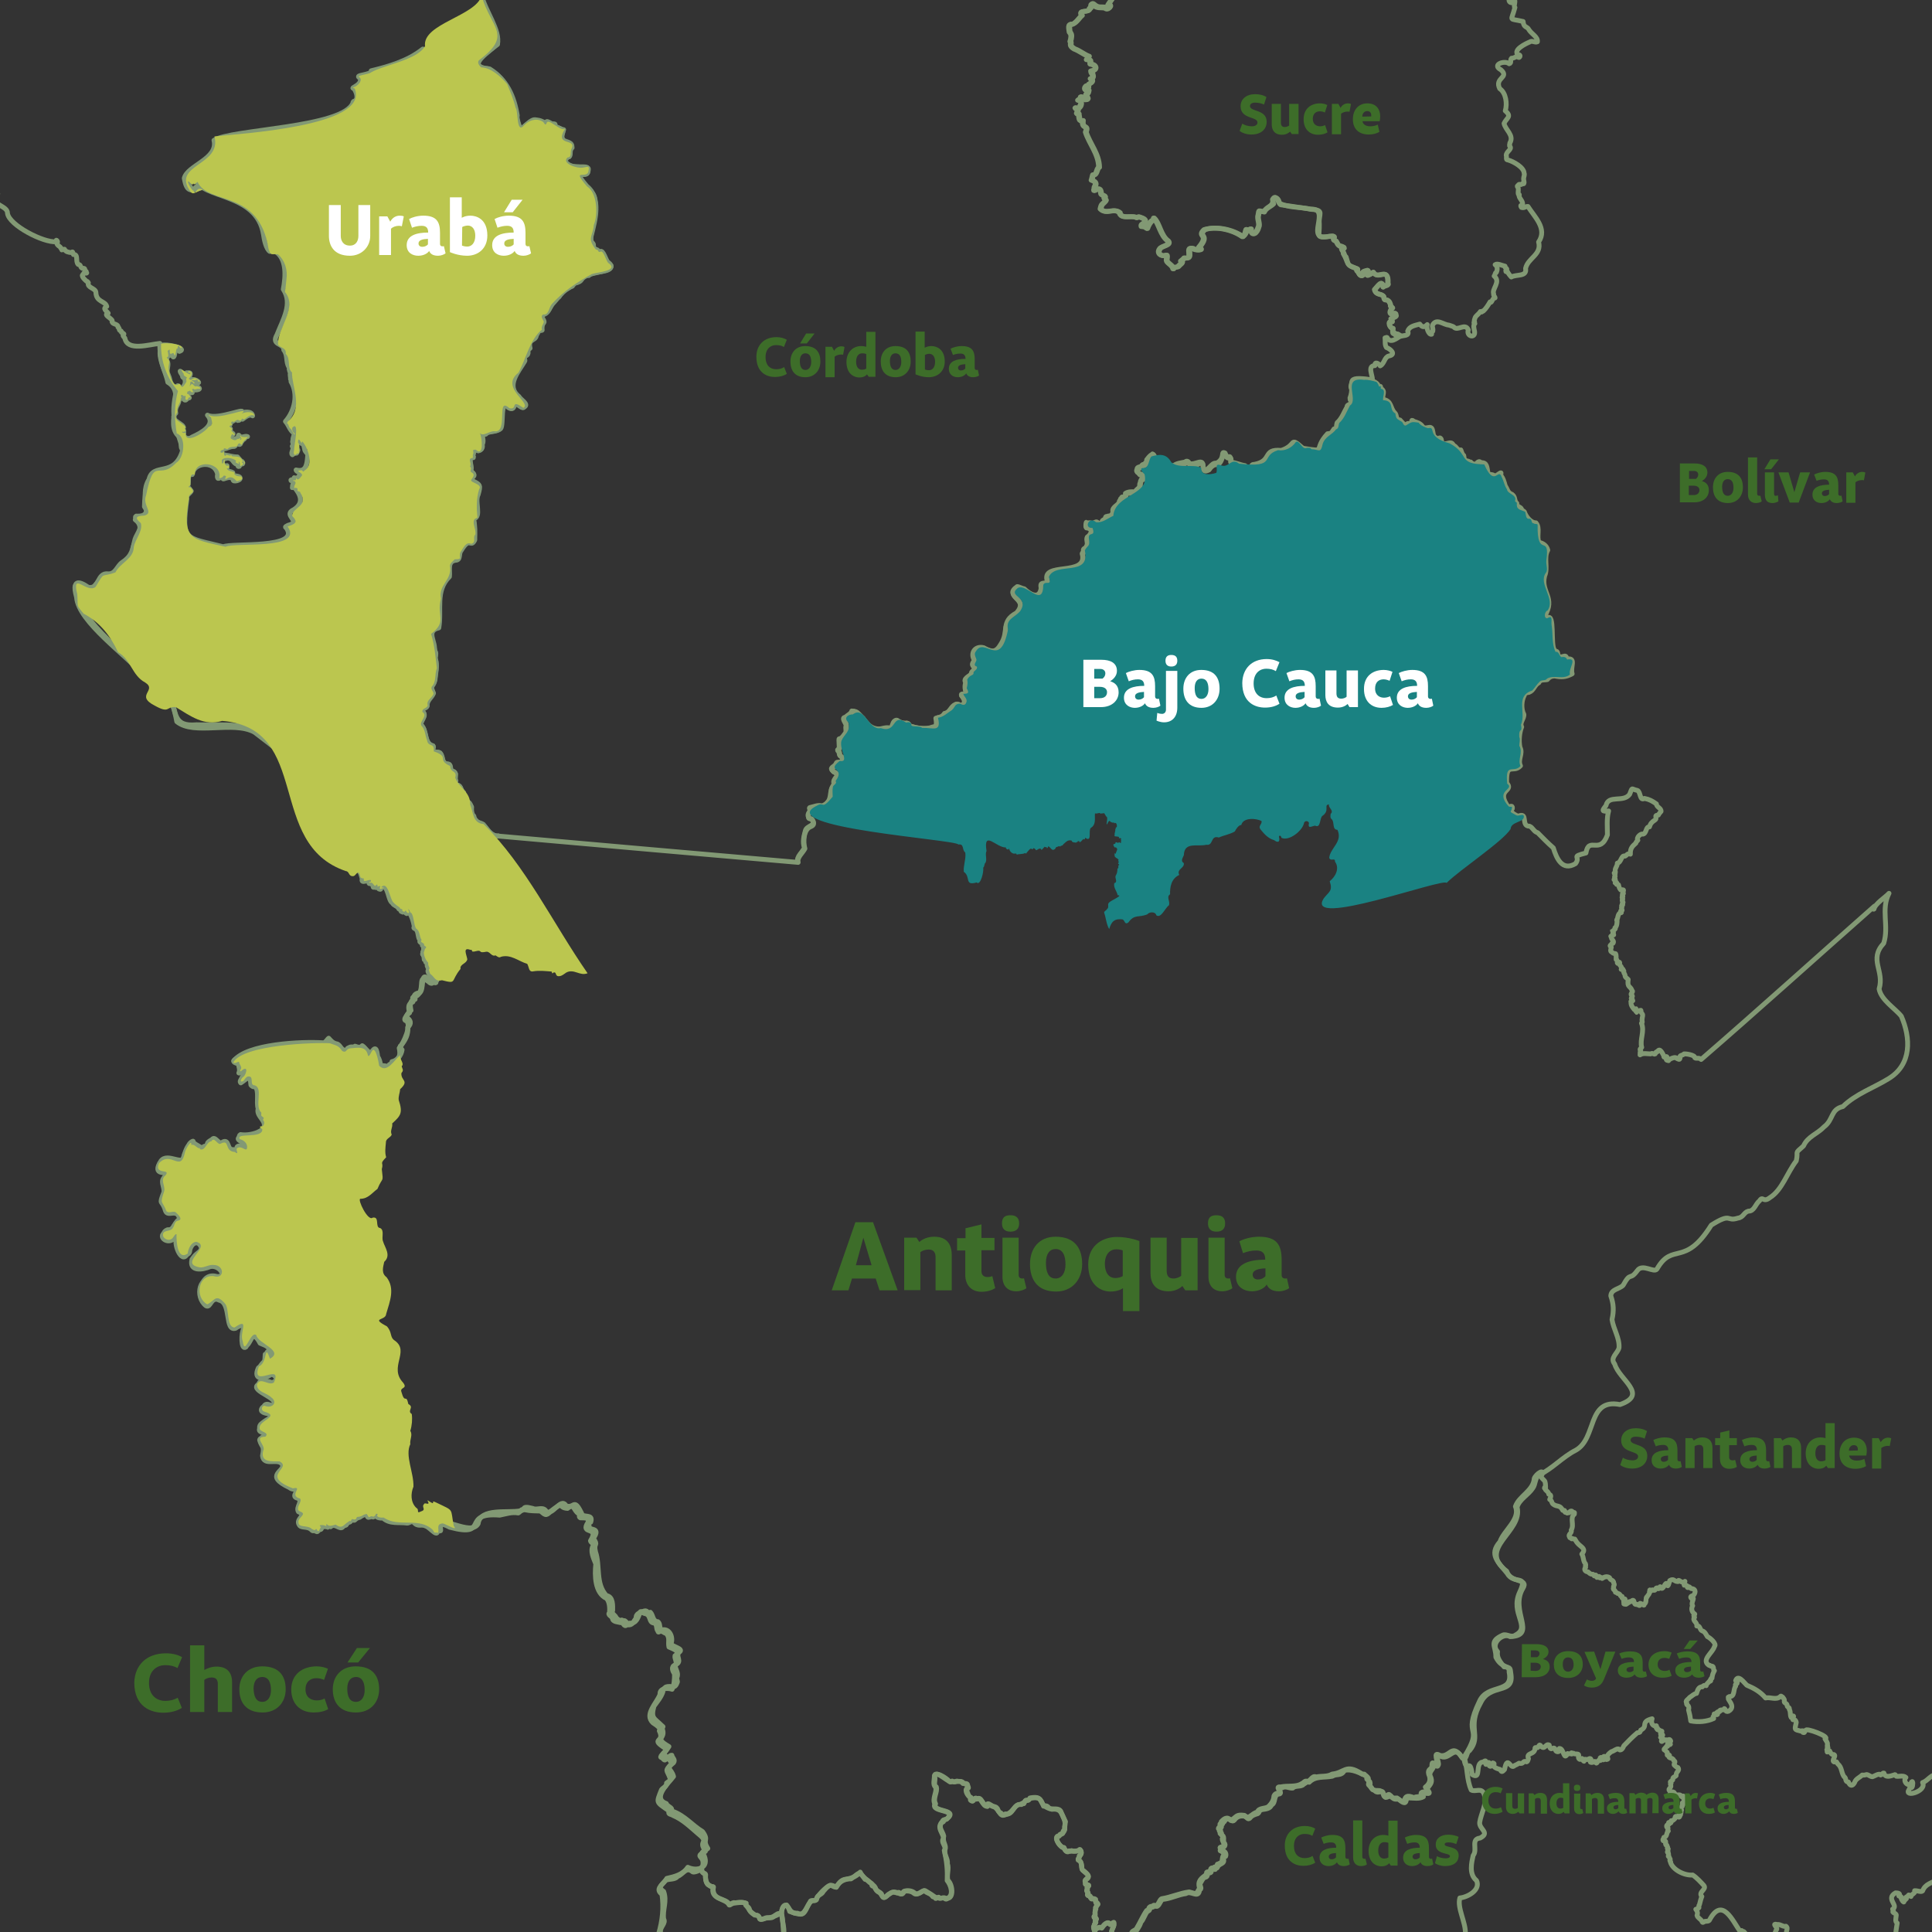 <?xml version="1.0" encoding="utf-8"?>
<!-- Generator: Adobe Illustrator 24.2.0, SVG Export Plug-In . SVG Version: 6.00 Build 0)  -->
<!DOCTYPE svg PUBLIC "-//W3C//DTD SVG 1.1//EN" "http://www.w3.org/Graphics/SVG/1.1/DTD/svg11.dtd">
<svg version="1.1" id="Capa_1" xmlns:x="http://ns.adobe.com/Extensibility/1.0/" xmlns:i="http://ns.adobe.com/AdobeIllustrator/10.0/" xmlns:graph="http://ns.adobe.com/Graphs/1.0/"
	 xmlns="http://www.w3.org/2000/svg" xmlns:xlink="http://www.w3.org/1999/xlink" x="0px" y="0px" viewBox="0 0 800 800"
	 style="enable-background:new 0 0 800 800;" xml:space="preserve">
<rect x="0" y="0" width="800" height="800" fill="#333333" stroke="none"/>
<style type="text/css">
	.st0{enable-background:new    ;}
	.st1{fill:none;stroke:#829974;stroke-width:2;stroke-linecap:round;stroke-linejoin:round;stroke-miterlimit:10;}
	.st2{fill-rule:evenodd;clip-rule:evenodd;fill:#1A8282;}
	.st3{fill-rule:evenodd;clip-rule:evenodd;fill:#BBC64F;}
	.st4{fill:#3D6D29;}
	.st5{fill:#FFFFFF;}
</style>
<g>
	<g>
		<g>
			<g class="st0">
				<g>
					<g>
						<g>
							<g>
								<path class="st1" d="M460.5,800.8c-0.9-1.2,0.9-2.6,0.7-4.1c0.1-1.6-1.1,0.8-1.6,0.2c-1.2-1.5-2.7,0.4-3.4,1.5
									c-0.9-0.5-2.9,0.1-2.9,1.6c-0.2-0.8-0.5-1.3-0.5-2.1c0.1-0.4,0.4-0.4,0.3-0.9c0.1-0.3,1-1,0.4-1c-0.3-0.2,0.4-0.8,0-0.9
									c-0.1-0.4,1.1-0.1,0.2-0.8c-0.1-0.7-0.8,0.3-0.7-0.7c0.9-0.1,0.2-1.2,0.4-1.8c0.1-0.7,0.4-1.2,0.2-1.9
									c0.5-0.7,1.6-1.7,0.2-1.9c-0.3-0.8-0.3-2.1-1.6-1.7c-0.7,0.2,0-0.6-0.7-0.5c-0.1-1.1-1.9-0.5-1-1.8c-0.4-1-0.8-0.9-0.3-2
									c-0.7-0.9,2.1-0.9-0.6-1.7c-0.4,0-0.1-0.4-0.1-0.6c-0.5-1-0.2-1.3,0.7-1.7c2-1.8-2.5-3-2.2-4.5c-0.2-5.2-3.2-1.2-0.3-5.9
									c0.3-0.6-0.4-2.3-0.9-1.3c-1.7,0.6-2.7,0-4.3,0.4c-0.9,0.6-1.5-0.9-1.9-1.6c-1.3,0.3-4.1-3.7-2.6-4.6c0.6,0,0.6-0.3,1-0.7
									s1-0.2,1.2-0.9c1.2-1.3,0.4-2.8,1-4.6c-1.6-2.9-1.6-5.6-5.6-5.1c-6.9-1.7-2.2-5.9-9.2-4.5c-0.5,1.5-1.6,0.3-2.1,1.3
									c-0.5,0.7,0.1,1.1-1.1,0.8c-0.2,0.2-0.1,0.6-0.6,0.4c-3-0.3-3.1,4.7-6.3,3.9c-2.3,2.2-2.6-2.7-5.3-3.1
									c-0.9-0.3-2.7-2.1-2.2,0c-2.1,0-2.6-4.4-4.4-3c-1-1.2-1.2,1-1.9,0.8c-1.2-0.5-0.5-0.6-0.6-1.4c-1.1-0.6-2.6-3-1.5-3.9
									c0.6,0.3,0-0.9,0-1.2c-0.1-0.9-1.1-0.6-1.7-0.8c-1.3-1.8-3-0.1-4.6-0.9c-0.7,1.4-6.3-4.9-7.2-2.4c0.1,1.5-0.8,3.9,0.5,4.8
									c0.7,2-1.5,4.7-0.3,7c-1.7,3.6,9.4,2,5,6.1c-0.4,0.6-1.8,0.3-1.8,1c-2.2,2.5-0.8,3.6,0.2,6.2c0.3,0.6,0.1,1.1-0.2,1.7
									c-0.2,1.4,1.7,2.9,0.7,4.2c1,4.4,1.4,7.9,1.2,12.5c1.5,1.8,2.9,6,0.2,7.3c-0.9,1-1-0.2-2.1-0.1c-0.5,0-1.6,0.5-1.7-0.2
									c-0.4-0.1-0.8,0.3-1.2,0.4c-0.2-0.9-1-0.3-1.3-0.9c-0.8-1.2-2.1-1.2-3.1-2.1c-0.8-0.9-2.8,2-4.4,1c-1.1-1-2.6-1.2-4.1-1
									c-0.9,0.2-0.5,1.6-1.8,1.1c-0.5,0-0.3-0.6-1-0.5c-0.2,0.5-0.5-0.2-0.9,0c-1.3-0.7-2.7,0.6-3.4,1.1c-2,2.2-1.9,0.1-3.1-1
									c-1.2-0.6-1.8-1.4-2.3-2.7c-1.6-0.1-0.6-0.6-1.3-1.3c-0.9-0.2-1.4-1.6-2.5-1.6c-2.7-3.8-2.2-2.7-5.8-0.2
									c-3.3,0-4.1,0.4-5.8,2.9c-0.7,1.3-1.8-0.3-2.9-0.2c-1.6,0.5-5.4,4.4-5.8,6c-0.6,0.7-2.3-0.3-2.5,0.9c-3,5.1-2.5,6-8.4,3.9
									c-1.2-4.3-3.2-2.8-3.5,0.9c-1.4-0.4-2,0.4-3.1,1.1c-0.9,1.3-2.7,0-3.8,0.9c-3.4,0.9-1.1-0.2-3.1-1.3c-2.4-0.2-3-2.2-4.3-3.8
									c-0.5-0.3-0.7-0.8-0.4-1.2c-1.4-0.7-3-0.1-4.5-0.2c-1.4-0.5-2.2,1.9-2.6,0.5c-1.7-2.3-7.6-2.1-6.4-6.8
									c0.3-0.5-1.2-0.2-1.4-0.8c-1.9-0.6-1.7-3.1-1.9-4.7c-1.6-0.8-2-2.1-1-3.6c0.9-4.2-3.6-3.4,0.6-5.6c0.4-0.1,0.7-0.3,0.4-0.7
									c-3.1-4.1,2-3-2.8-6.8c-3.3-2.8-6.3-5.9-10.6-7.7c-0.5-0.4-1.7-0.4-1.7-1.1c0-0.3,0.3-0.8-0.1-0.9c-5.2-3.7-5.1-3-2.9-8.6
									c0.8-1.1,2.3-1.2,2.1-2.8c0.5-0.5,2.4-1.3,1.4-2.1c-1.2-3.4-2.3-2.7,0.5-5.7c0.4-1.5,0-0.6-0.5-1.5
									c-0.5-0.8,0.2-1.4-1.2-0.9c-1.4,1.6-1.2,0-2.5-0.4c-0.8-0.4,2.3-2.6,2.2-3.5c-7.4-4.7-0.3-2.3-2.9-7.5
									c1-1.1-1.6-2.6-2.6-3.3c-3.8-3.5,1.6-8.2,2.9-11.8c-0.3-2.7,3.4-2.7,5-2.1c0.9-1.9,1-4.1,1-6.3c-0.8-1.3-1.6-3.1,0.3-3.8
									c1-1.1-0.4-2.6-0.1-3.8c2.6-1.8-1-2.9-2.5-3.6c-0.5-2.2,0.6-3.8-1.2-5.7c-0.8,0-1.3-0.9-2.2-0.8c-0.4-0.2-1.1,0.8-1.1,0
									c-1-1.1-0.2-2.6-1.5-3.4c-2.7-0.1-1.1-3.6-4.2-4c-1.5-0.9-3.6,0-3.4,2c-1.3,1.4-1.3,3.1-3.8,2.7c-1.3,1.3-1.4-1.4-2.7-0.9
									c-0.8-0.3-3.2-0.2-3.3-1.8c-0.3-0.9-2.2-1.4-1.2-2.4c0.1-1.7,0.1-4.2-1.2-5.8c-4.9-2.2-5-9.5-4.5-14.3
									c-0.9-2.3-2.5-5.5-1-7.7c0.2-0.8-1.1-1.1-1.2-1.9c3.9-6.2-4.4-2.3-1.1-7.5c0.9-2.3-1.6-1.9-3.1-2c-0.9-0.4,0.1-1.3-0.8-1.8
									c-2-1.2-1.7-4.4-4.5-2.1c-4-0.2-1.2-3.3-7,1.2c-2,2.3-2.4,1.3-4.2-0.1c-2.2-0.1-4,0-6.3-0.5c-2.2-0.6-1.4,0.5-2.9,1.3
									c-2.7-0.5-5.1,0.4-7.7,0.9c-16.4-1.3-3.7,9.5-20.7,5c-1.6-0.9-5.3-2.6-5.1,0.6c0.6,4.4-2.8-0.3-4.6-1
									c-2.3-1.2-3.1,0.6-5.3-1.7c-0.9-0.6-1.7,0.4-2.6,0.4c-3.4-0.5-7.2,0.5-10-2.1c-0.9,0.1-3.5-0.1-2.4-1.4
									c-1-1.1-1.2,1.9-2.2,0.7c-0.4,0-0.6,0.4-1,0.3c-1.6,0.8-0.1-2.7-4.1,0.1c-1.4-0.6-1.6,1.8-2.7,1.1c-1.1-0.6-0.8,1.2-1.8,0.7
									c0,0.2-0.1,0.3-0.3,0.2c-0.9,2-1.3-0.2-2.1,1.9c-1.2,1.6-3.3-1.8-5.1,0c-0.7-0.3-0.7-0.3-1.2,0.2c-0.5-0.7-1.1-2-1.1-0.2
									c-0.9-0.5-0.8-1.1-1.9-0.2c-1.3-0.2-0.8,0.3,0,0.4c-0.7,0.4-0.8,2.4-1.9,1.7c-0.1-2.1-0.6,0.6-1.7-0.5
									c-1.7-1.9-4.4-0.6-5.2-2.2c-1.7-2.5,3.4-3.9-0.3-5.4c-1.4-2,2.6-4.9-0.9-5.8c-1.9-0.8,0.9-2.9,0.1-3.8
									c-1,0.4-2.1,0.3-2.9-0.4c-11-5.2-1.5-6.8-3-9.6c-1.8-2.9-7.7,1-8.2-3.6c0.9-4.4-0.3-3.3-1.2-6.5c0.3-1.5,2.2,0,2.9-0.9
									c0.5-2.8-3.8-1.7-2.9-3.9c-0.6-3.5,6.4-2.6,4-6c-1.4-0.3-4.5-0.7-2.8-2.7c1.9-1.6,4.5,2.9,4.8-2.2c-0.4-2.6-12-5.6-5.1-8
									c3.5,2.8,8.9-1.9,4-3.6c-3.2,2.4-7.8,2.5-5.4-2.6c2.9-2.2,2.6-2.4,2.8-5.6c1.2-0.1,0.9,1.2,1,1.9c1.8,2.2,3.2-1.9,1.7-3.1
									c-2.1-2.5-2-2.2-4.8-3.4c-2.8-5.3-3.7-2-5.9,1.6c-2.1,1.5-2-6.1-0.8-7.8c0.5-2.1-2.6-0.8-3.4,0c-4.7,1.5-1.7-10.5-6.8-11.6
									c-3.5-1.9-3.5,3.5-5.5,2.3c-4.8-3.7-2.9-13.5,4.4-10.9c5-1.1,0.9-6.2-2.7-5.3c-3,1.3-8.8,2.2-7.5-3c1-1.8,3.8-2.5,3.9-4.9
									c-1.6-4-4.7-1.1-5.5,1.7c-2.1,6.2-6.1-2.5-4.8-5.6c0.3-0.7,0.3-2.5-0.5-0.9c-2.1,4.6-8.1,0.2-4-1.5c3.3,0.3,2.6-3.7,5.9-4.8
									c-0.7-5.9-5-1.1-6-4.2c-1.4-4.9-2.9-1.8-0.6-7.7c0.2-2.4-1.9-4.6,0.6-6.5c2.4-3-5.6,0.6-2.4-5.5c2.4-1.4,5.6-1.3,8,0.2
									c2.1,0.7,2.2-8.2,5.4-8.1c0,0.3-0.5,0.7-0.4,1c1.2-0.5,2.3,1.4,3.6,1.4c0,0.1-0.2,0.2-0.2,0.3c0.9,0.4-1.1,0.5,0.2,1.4
									c0.2-0.5,0.6-0.7,1-1.3c-0.3-1.2,1.4-0.4,1.7-1.4c-0.3-0.7,1.1-1.9,1.9-2c1.2-2.3,3,2.4,4.4,0.9c3.1-1.4,1.5,3.5,4.4,3.1
									c4.3,2.8-1.7-3.9,5.4-0.6c2.5-3.5-4.8-4-2.4-5.6c3-0.2,8.3,0.5,9.4-3c3.2-3.4-2.7-5.4-1.6-8.8c-0.9-2.9,0.6-7.3-1.3-9.2
									c-0.7,0.3-1.3-0.1-1.7-0.6c-0.3-4.9-1.8-2.4-4.2-0.9c-1.1-1.1,2-2.9,2-4.4c-0.6-2.6-2.1,0.8-2.8,0.3c0.6-1.3,0-2.4-0.2-3.8
									c-11.4-2.6,31.3-10,34.6-7.5c0.7-0.1,1.2-0.9,1.7-1.4c0.6-1.7,1.6,1.8,4,1.8c1.4,0.7,1.5,2.4,3.2,2.6c0.7,0.5,0.8-1.1,1.5-1
									c0.7-0.7,2,0.1,2.6-0.7c1.1,0.4,2.1,0.9,3-0.2c0.9,0.7,1.6,1.7,2.4,2.3c0.3,0.8,0.3,2.3,1.2,0.8c2-3.4,2.4-1.4,2.8,1.4
									c0.8,1,0.8,2.5,1.2,3.4c0.9,0.1,3.2,1.3,3.3,0.2c3.2-3.1,6.2-3.1,5.1-8.2c1.8-2,5.3-9.7,2.9-11.3c-1.7-0.3,0.6-2.8,1.4-3.3
									c-1.5-5.2,2.2-3.8,1.3-5c0.3-0.5-0.5-1.6,0.4-1.4c5.9-1.9,0.6-10.7,6.3-6.4c0.2,0.3,0.9,0.8,1.4,0.5
									c0.3-0.7,1.1,0.1,1.5-0.2c-0.5-2-4.4-4.1-3-5.5c0.4-0.3-0.2-0.3-0.1-0.7c0.2-0.1-0.3-0.2-0.3-0.2c-0.1-0.2,0-0.5-0.2-0.5
									c0.1,0,0.1-0.1,0.1-0.1c-0.2-0.2-0.2-0.4,0-0.5c-0.6-0.6,0.4-0.5-0.7-1c-0.2-0.9,0-0.6-0.6-1c0.2-0.1-0.2-0.4-0.1-0.5
									c0.3,0,0.3-0.8,0-0.8c-0.5,0,0.1-0.8-0.4-0.8c-0.5-0.1-0.1-0.5,0-0.9c-0.2-0.3-0.2-0.3,0.2-0.5c0.6-0.3-0.4-0.4,0.1-0.7
									c0.1-0.1,0-0.2-0.1-0.3c-0.2-0.3,0.6-0.2,0.5-0.5c-0.1-0.9-0.8-0.5-1-0.9c0.9-0.9-1.8-1.2-0.9-2c0-0.4-0.1-0.8-0.5-0.9
									c-0.5-1.4-0.3-3.2-1.6-4.1c-0.4,0.1-0.8-0.5-0.3-0.5c-0.4-2.6-1.3-5.5-3.1-7.4c0.1,0.5,0.7,1.4-0.1,1.7
									c-0.7-0.2-0.9-1.8-1.6-0.6c-0.3-0.1-0.5-0.2-0.7-0.3c-0.3-1.5-0.6-0.3-1.1-1.3c-0.6-1.1-1.9-1-2.5-2.2
									c-1.9-1-1.6-7.3-4.5-6.9c-0.9-0.2,0.5,1.8-1.1,1.1c-0.2-0.4,0.3-1.1-0.5-0.8c-0.3-0.2-0.8-0.9-0.6,0c0.5,0.3,0,0.2-0.3,0.2
									c-0.3-0.4-1.4,0.3-0.8-0.5c-0.5-0.4-0.9-1.4-1.7-1.1c-0.3,0-0.2-0.4-0.1-0.6c0.2-1.7-3.7,1.1-2.9-1.4
									c-9.7-33.2-16.5-39.2-44.6-60.7c-8.8-4.9-25.1,1.5-32.2-4.4c-2.1-11.1-4.4-12.4-13.3-18.7c-7.5-8.8-27.5-22.6-28.2-32.8
									c-2.8-10.5,3.8-1.6,6.5-3.3c6.4-9.3,6.4-2.3,10.8-8.7c2-2.4,5.3-3.8,5.9-7.1c0.1-4.8,6-9.4,1.1-13c2.9-1.4,7.2-0.4,3.8-5.4
									c0.1-6.4,1.3-15.5,9.4-14.6c2.8-1.6,8.1-6.3,5.9-9.8c-0.3-1.5,0.4-3.7-1-4.7c-6.3-5.3,3.4-17.8-4.6-22.4
									c-0.9-4.7-4.9-11.2-2.5-15.3c1.3-0.8,11.1,1.2,7.3,2.5c0.6-0.5,1-1.2-0.1-0.6c-0.7-1.3-1.1-1-1.3,0.2
									c-0.6-0.7-0.4,3-1.2,2.7c0-2.2-2.1,0.6-1.8-1.4c0.2-0.2,0.1-0.7-0.2-0.7c-1.2-0.1-0.4,1.4-0.5,2c0.3,1.4-1.1,0.8-0.6,1.2
									c1.4,1,0.9,2.4,0.7,4c-0.3,1.1,0.4,2.3,0.8,3.4c0.4,1.7,1.2,5.3,3.5,3.4c0.8-0.1,0.6,1.9,1.6,1.2c0.9-0.8,1.8-2.1,1.4-3.5
									c1.3-0.3-1.3-0.9-1-1.6c-0.1-0.7-0.9-1.3-1-2.1c1.4,1,2.4,1.4,3.7,2.2c0.1-0.2-0.1-0.5,0-0.7c0.2,0.1,0.4,0.7,0.2,0.1
									c-0.1-0.6-0.6-0.1-1-0.4c-0.1-0.1-0.5-0.7-0.1-0.5c3.5-0.6-0.8,2.9,1.2,3.6c1.3-2.3,5.1,0.9,3.1,0.5
									c-0.9-0.3,0.5-0.4-0.2-0.7c-0.3-0.1-0.5,0.4-0.5-0.2c-0.5,0.5-1,0.3-1.5,0.2c-1.3,0.4,0,0.4,0.4,0.8
									c0.7,0.4-0.4,1.2-0.3,0.2c0-0.4-0.7-0.1-0.9-0.5c-0.5-0.1-0.8,3.5-0.2,1.4c1.1-1.1,1.2,0.7,2.1,0.6c0.5-0.2,0.9,0.3,1.5,0.1
									c1.8,1-1.9,1.4-2.4,0.8c-1.1,0.1-0.1,0.8-0.1,1.4c-1.1,0.4-1.1-1.2-1.9-0.4c-0.2,0-0.4,0.1-0.5-0.1c0,0.1,0,0.3,0,0.5
									c-0.4,0.2-0.6,0.6,0,0.7c0.8,0.1,0.7,1.1,1.2,1.4c-0.2,0.4-1-0.4-0.9,0.3c-0.2,0.5-0.8,1-1.3,0.4c-0.1-0.4,0.3-2.1-0.5-1.3
									c-1.3-0.8-1.9-0.5-1,1c-1-0.4-0.6-0.2-0.6,0.8c-0.2,1.8-1.9,2.8-1.3,5.2c-3.4,3.1,4,4.3,3.1,6.3c-0.5,0.4,1.5,2-1.2,1.4
									c0.1,0.8,0.9,0.6,1.4,0.5c-0.5,1.8,1.8,3,3.4,1.7c4-1.8,10-5.1,6.4-9.1c4.2,2.3,18-4.1,13.4-0.6c1.5-0.8,5.1-1.3,5.3,0.9
									c-1.4-1-3.3,0.8-4.2,1.4c-1.3-1-0.9,0.8-1.7,0.4c-0.1,0-0.2,0.2-0.3,0.1c-0.7-0.9-1.7,0.2-2.3,0.5c-0.6-0.5-1.3-0.1-1,0.7
									c0.8,0.4-0.3,0.7-0.7,1c-0.5,0.5,1.9,1.1,0.7,1.7c-0.4,0.5,0.8,0.4,0.5,1c0.1,0.2,0.5,0,0.5,0.4c0.8,0,0.3,0.8-0.2,0.7
									c-0.3-1.4-1.4,0.9-1,1.4c0.5-0.2,0.8,1,1.4,0.6c0.8,0,2.1-1.1,2.7-0.7c-0.1,0.3-0.8,0.7-0.1,0.5c0.8-0.4,0-0.9-0.2-1.4
									c0-0.6,0.4-0.2,0.5,0.1c1,0.9,2.2-0.3,3.3,0.2c-1.3,0.1-0.8,1-2.1,1.4c-0.2,0.4-0.1,0.7-0.7,0.9c0,1-0.6,1.3-1.2,0.5
									c-1-0.1-0.8,1.4-1.8,1.3c-1.3-0.1-2.7,0.8-3.6,0.9c-0.7-0.2-1.3-0.5-1.3,0.5c-1.2-0.3-2,1.4-0.3,1.2
									c0.2-0.2,0.3-1.1,0.5-0.3c-0.1,2.9,0.6,0.7,1.5,1.3c1.5,0.1,2.8,0.7,4.8,0.7c0.3,0.3,1.1,1.3,1.4,1.6c1.7,0.6,0.3,2,0.7,1
									c-0.2-0.6-1.4-1-1,0c1.3,0.5-0.4,0.5-0.3,1.3c-0.9,0.4-0.5-0.9-0.6-1.3c-0.7-1-0.7-0.3-0.5,0.4c-1.7-0.5-1.4-2.7-4.1-2.5
									c-0.9,0.6-3.6-0.2-3,1.3c0.4,3,0.8-1.4,1.4-0.3c-0.7,1.1,0.4,2.6,1.7,2.1c-0.1,0.4,0.2,1.4-0.5,1.2
									c-0.1-0.1-0.2-0.3-0.4-0.2c0.3,1.6,2.1,1.1,3.3,1.9c-0.9,1.6,2.2,1.2,2.8,1.8c1.4,1.4-3.3,2.4-2.6,1c-1.5-2-4.7,0.7-4.2-0.5
									c0.7-0.5,0.2-1-0.5-1c-1.3,1.5-2.2,1.7-1.8-0.7c-1.4-6-10.2-4.6-10.5,0.2c-2.8-0.4-0.6,4.1-2.3,5.1c1.2,0.4,1,0.7,1.9,1.7
									c-0.5,1.1-2.3,1.7-1.8,3.2c-2.4,17.7-0.8,15.9,15.1,19.9c3.3-1.7,32.4,1.1,26-7.9c-0.9-0.3,0.5-0.8,0.8-1
									c6-1.5-2.6-4.2,2.4-6.5c4.5-2.9,2.5-6.4,0.3-9.1c-0.4-0.4-1.2,0.5-0.9-0.2c-0.2-1,1.5-3-0.6-2.7c-0.3-0.6,0.9-0.2,1.2-0.5
									c0.3-0.2-0.1-1.2,0.4-0.5c0.6,0.8,1.3-0.5,1.8-0.9c1.5-1.3-1.2-1.6-1.3-2.5c4,1,4.5-1.9,4.8-5.8c0.2-1.1-1-1.6-1.2-2.5
									c-0.2-0.8-0.3-2.5-1.2-2.6c0.1,0-0.1,0-0.2-0.1c0.1,0,0-0.1,0,0c0-0.1,0-0.1,0,0c0.1-0.2-0.2-0.4-0.1-0.4
									c-0.1-0.1-0.3-0.1-0.2-0.3l0,0l0,0l0,0c0-0.2-0.1-0.1-0.2-0.2l0,0c-0.1,0-0.1-0.1-0.2,0c0.1,0,0,0,0,0.1c-0.1-0.1-0.1,0,0,0
									c0,0-0.1,0.1-0.1,0l0,0l0,0c-0.1,0,0,0.1-0.1,0c0.2,0.1,0.1,0.3,0,0.5c-0.1-0.2-0.1-0.3-0.2-0.5c0,0.1-0.1,0-0.1,0l0,0
									c0-0.1-0.1-0.1,0,0c0,0-0.1,0-0.1-0.1c0.2,0.1-0.2-0.1,0.1-0.2c-0.1,0-0.2-0.1-0.2-0.2l0,0l0,0l0,0c0.3,0.3-0.1,0.1-0.1-0.1
									l0,0c0,0,0.1-0.1,0.1,0l0,0l0,0c0.1,0,0.2,0,0.2-0.1l0,0c0.2-0.2,0.7-0.1,0.9-0.2c-0.1,0.2-0.3-0.3-0.2-0.1
									c-0.3-0.1-0.7,0.2-1,0.2l0,0c-0.3,0-0.4-0.1-0.4-0.3c-0.1,0.1-0.2-0.1-0.2-0.2c0,0.2-0.2,0-0.1,0c-0.1,0,0-0.1,0-0.1
									c-0.1,0.1,0,0.2,0,0.2c-0.2,0.1-0.1,0.4-0.1,0.5c-0.1,0-0.2,0-0.2,0.1c-0.1-0.1-0.6,0.1-0.6,0.3c0,0,0-0.1-0.1-0.1
									c0.1,0.4,0,0,0.2,0c0.1,0.4,0,0.1,0.1-0.1c0.1,0.1,0.5-0.1,0.6-0.2l0,0c0.2-0.2,0,0.3,0,0.3c0.1,0,0.1,0.1,0,0
									c0.1,0-0.1,0.2-0.2,0.2c0.2,0.3,0.4,0.7,0.4,1c0.1,0.1,0.1,0.3,0.2,0.4c0,0.3,0.2,0.4,0,0.6l0,0c0,0.1,0.1,0.6,0.1,0.5
									c0.1,0.1,0,0.2-0.1,0.2c-0.1,0.5-0.9,0-1.1,0.5c0.1-0.1,0.2,0,0.4-0.1l0,0c0.2-0.1,0.9-0.3,0.9,0.2l0,0
									c0.1,0.1,0.1,0.2,0.2,0.3l0,0c0.1,0.1,0,0.3,0,0.3c0.1,0,0,0,0,0.1l0,0c0,0.1-0.1,0-0.1,0.1c-0.1-0.1-0.3-0.3-0.5-0.1
									c0.1,0.4,0.3-0.1,0.4,0.5c-0.1,0-0.1,0-0.1,0.1c0-0.1-0.2,0.1-0.2,0.2c-0.1,0,0.1,0.3,0,0.2c0,0.3-1-0.5-0.9,0.2
									c0,0.2-0.9,0-0.8,0.5c-1-0.6,0.9-2.6,0-3.4l0,0c-0.1,0-0.1-0.1-0.1-0.1c0.8-0.4,0.2-1.2,0.2-1.7c-0.1,0-0.1-0.1,0-0.1l0,0
									l0,0c0,0-0.1-0.1,0-0.1l0,0c0-0.1-0.1-0.1,0-0.2c-0.1,0,0.1-0.3,0.1-0.4c-0.1-0.5,0.2-1.4,0.4-2l0,0c0-0.1,0.1-0.1,0.1-0.2
									c0.2,0.1,0.3-0.1,0.3-0.3c0.1,0.1,0.2,0,0.3,0.1c0-0.2,0-0.2,0.1,0c0.2-0.2-0.1-0.1,0.2-0.1c-1.2-1.1,0.1-3.5-1.4-4.3
									c-0.4-0.1-1,0.8-0.6,1c-1.4,0.6,1.5,2.5,0.7,2.6c-1.5-1.2-1.9-3.2-3.2-4.6c3.8-4.3,5.4-11.2,2.3-16.5c0.5-0.2,0-0.7-0.2-1
									c0.1-0.9-0.4-2,0-2.6c0-0.4-0.8-0.8-0.1-1c0.1-0.1,0-0.1-0.1-0.2c-0.6,0.3-0.2-0.8-0.4-1.1c-1.5-2.3-0.4-4.9-2.2-7.2
									c0.1-2.9-5.4-1.8-2.8-6.3c2.4-6.2,6.6-12.8,2.6-18.8c1-5.3,1.6-13.1-3.7-15.9c0,0.3-0.3-0.1-0.4,0.2c-0.1-0.1-0.2,0-0.2,0
									c0-0.1-0.3,0-0.2,0c-0.4-0.1-0.7,0-1.1,0c-1.5-1.1-2.3-4.7-2.6-7c-2.7-17.4-25.7-14.7-28-22.8c-0.2,0.1-0.3,0.7-0.4,0.2
									c-0.4,0.1-0.8,1.3-1.2,0.6c-0.3-0.6-0.8,0.8-1,0c-4-3.4,1.2,3.6,1.4,3.7c0.9-0.6,1.1-2,2.6-1.5c-0.1-0.6,0.7,0.6,1,0.4
									c-4.5,1.5-6.2,2-7.2-3.9c1.3-5.4,14.2-8,12.3-15.7c6.8-4.6,53.7-5.1,57.6-15.6c-0.2-0.1,0.3-0.7,0.5-0.6
									c2-0.8,0.8-4.1-0.2-5.3c-1.9-0.1,3.8-1.4,2.6-4.3c-3-1.4,4.9-1.1,4.6-3c6.9-1.7,15-3.9,21.4-9"/>
								<path class="st1" d="M199.5-1.7c1.5,6.4,7.7,14.1,6.5,20.1c-3.6,2.7-13.8,9.3-3.3,10.1c7.2,4.5,10.2,11.4,11.5,19.4
									c-0.8,2.8,0.6,2.2,0.9,4.9c1.5,2.4,4.3-6.5,10.9-1.6c0.2-2.1,2.1,0.4,3.2,0.1c1.1,0,0.5,0.3,0.5,1.1
									c1.4,0.1,2.3,1.2,3.7,1.3c-2.9,6.8,3.5,3.3,3.5,7.5c-1.3,0.8-0.3,2.7-1.2,3.7c-1.5,0.3-0.6,0.4-1.4,1c-0.8,0.6-1,0.4-0.1,1
									c2.5,4.1,10.1,0.5,9.4,3.6c-0.4,4.1-7.5-1.5-0.6,6.6c6,4.9,3.5,13.9,1.8,20.6c-0.4,0.7-0.8,1.8,0,2.4c2.3,1.8-0.6,2,2.2,3.3
									c0.8-0.1,0.5,1.2,1.4,0.8c1.4-1.1,2.4,3.7,3.4,4.4c5.7,4.3-9.4,3.6-10.9,7c-1.1,2.1-3.2,0.6-3.9,2.9c-4.1,1.4-5.9,5.3-8.9,8
									c-0.7,1.8-1.4,3.5-3.4,3.8c-1,1.1,1.1,2.4,0.5,3.3c-0.8,0.9-0.8,2.1-0.7,3.1c-1.6-0.2-1.7,1.2-2.4,2.2
									c-0.3,2.4-3.6,1.2-2.6,5.3c-1.9,1.4,0.4,2.1-2.1,3.4c-0.6,0.5,0.3,1.6-0.2,2.1c-2.4,4.1-7.9,10.1-2.3,14.5
									c0.5,1.2,4.3,3.2,2.2,4.3c-0.5,0.9-1.6-0.4-2.2-0.7c-2.8-2.6-1,3-4.2,0.9c-3.8-4.2-2,7.2-3.4,8.8c-1.6,1.4-4.2,1-6,1.9
									c0.4,0.6-1.3,0.4-1.6,0.6c0.2,1.5,0.7,3-0.1,4.1c0.8,1.5-1.5,3.7-2.4,1.7c-2.5-0.1-0.3,1.1-1.4,2.6c0,0.4,0.4,0.7,0.2,1.1
									c-2.8,0,0.1,4.2-1.2,5.5c3.1,2.4,0.5,1.9,0.4,4c3.8,1.9,3.9,1.7,2.8,5.8c-1.6,3.1,1.6,9.1-1.9,10.1c0.7,3.1,0.5,5.9,0.5,8.7
									c-1.8,3.6-1.9-1.8-5.6,4.3c-1.3,1.5,0,4-2.4,4.1c-3.5,0.5-2.2,4.3-2.5,6.8c-6,5.9-3.1,13.7-4.4,21.2
									c-5.7,1.3-0.9,5.9-1.9,9.6c1.5,0.8,0,2.1,0.5,3.2c0.9,3,0.1,5.8-0.2,8.9c-0.8,3.2-2.2,1.7-0.6,5.4c-0.7,1.8-2.9,3-2.6,5.3
									c-0.4,1.1-2.6,0.9-1.9,2.4c2,1.5-0.9,3.5-0.7,5.4c2.8,2.4,1.1,7.7,5.1,8.8c0.2,0.4,0,0.8-0.1,1.2c-0.1,0.2-0.6,0.5-0.2,0.6
									c0.8,0.1,1.1,1.4,2,0.7c0.4,0.1,1.1,0,1.3,0.5c1.3,1.4,0.4,4.6,3.1,4.4c1.9,0.4,0.2,2.9,2.6,3.2c1.2,1,0,2.5,0.7,3.7
									c-0.2,0.5-1.3,0.8-0.7,1.4c3.7,0.8,1.5,1.1,3.9,3.5c-1,2.7,2.4,3.6,3.3,6c-0.4,3.4,1.8,6.6,4.8,7.2c1.7,1.9,3.3,5.1,6.3,4.8
									c41.3,3.7,82.9,7.3,124.1,10.9c-0.6-2,1.9-3.9,2.8-5.7c-0.8-2.7-0.6-7.8,2.2-9c1.8-0.7,1.7-1.6,0.7-3
									c-1.2-0.8-1.6,0.2-1.4-2.1c0.5-1,1.1-1.2,0.6-2.4c2.1-1.8,5.8,0.2,7.3-2.7c2.7-0.8,0.7-4.2,1.9-6c0.6-0.7,1.3-1.1,1-2.1
									c-0.3-2.7,3.6-2.4-0.5-4.6c-1.7-1.6,0.8-1.6,1.3-3.1c0.5-1.3,2.9,0.3,2.7-2.2c-0.5-0.9-0.3-0.6-1-1s0-1.9-1-2.1
									c-0.5-0.6,0.8-0.8,0.6-1.6c-0.3-0.6,0.3-1.2,0-2c-0.6-1.6,0.4-1.3,1.4-2.1c0.6-0.7,0.9-1.8,1.6-2.3
									c-0.2-1.3-0.1-2.3-0.3-3.4c-0.1-0.7-1.8-2.6,0-2.6c0.9-1,2.3-1.5,2.6-2.6c2.4-0.2,2.7,1.8,4.3,2.8c3.6,5.6,6.3,4.6,11.7,4.3
									c1.2-0.9,0.6-3,2.5-3.3c2.6,2.1,4.7,0.2,5.1,2.2c3.1,1.2,8,1.9,11,0.1c1.5-1.4-1.5-3.9,1.9-3.4c1.2-0.5,1.7-1.9,3.1-2.2
									c1.8-0.9,2-3.6,4.4-3.3c2.9,2,3.3-2.7,1.2-3.6c-0.1-0.9,3.8-0.2,1.7-2c-0.7-1.2,0.4-2.1,0.2-3.2c-1.5-1.9,3.9-4,3.8-6.3
									c-1.7-0.7-0.6-1.9-0.1-3c-0.2-1-1.5-2.3-0.4-3.1c3.9-6.6,8.9,6.4,13.3-7.7c-1-4.2,1.1-6.5,4.4-8.6c5.6-6.2-5.8-6.7,0.3-10.9
									c3.5,0.1,8.5,7.4,9.9,0.7c-0.6-3.1,1.2-1.5,2.7-2.7c-3.6-8.7,17-1.7,14.3-11.6c0.1-0.4,0.5-0.8,0.5-1.2
									c-0.3-1.1,1.2-1,1.3-2c0.9-1.2-0.4-2.6,0.4-3.9c2-1.3,2.3-3.7-0.6-4c-0.2-0.3,0-2.7,0.2-1.9c0.4,0.4,1.8-0.3,2,0.5
									c0.6,1,1.2-1.1,1.9-0.7c1.2-0.4,0.7,1.6,1.9,0.2c0.8,0.2,0.4-0.7,1-0.9c0.7-0.4,1-0.7,1.2-1.4c0.5-0.5,1.6,0,2.1-0.6
									c1.9-1-0.2-2.8,2.9-4.7c1.3-0.7,0.7-3.4,2.7-2.8c0.9-0.9-0.2-2.3,2.1-2c0.8-0.2,1.3-0.4,2.1-0.1c0.7-0.5,1.2-1.4,1.7-1.5
									c0-0.1,0.1-0.1,0-0.2c1-1.2-0.1-3.5,1.9-4c0.4-1.6-0.3-1.3-1.2-1.8c-0.8,0-0.4-0.5-1-0.9c-0.8-0.3-0.5-0.3-0.3-1
									c0-1.1,1.3-0.8,1.9-1.4c0.2-0.9,1.5-0.4,1.6-1.3c0.7,0,0.5-0.7,0.5-1.2c0.6-0.8,1-1.3,1.7-1.9c1.1,0.1,0.2-1.1,1.2-0.2
									c0.2,0.6,0.3,1,0.6,1.5c0.6-0.3,0.9,0.3,1.2,0.7c1.8,0.9,3.6-0.8,3.7,1.8c0.7,0.2-0.3,0.3,0.2,0.6c1.3,1,1.5,0.6,2.7,0
									c0.7-1.2,1.6,0,2.4-1.2c1.2-0.5,1.7,0.3,2.7-0.7c0.9-0.2,0.8,1.1,1.4,1c1.1,0.4,2-0.6,2.9-0.1c4.6-2.6,0.3,4.5,4.8,2.2
									c0.8-1.2,1.9-2.3,3.3-2.2c2.6-0.3,2.2-6.2,3.8-3.9c0,0.7,0.5,1.4,1.2,1.1c2.3-0.1-1.1,2.8,2.9,2.6c2.3-0.3,6.4,4.2,6.7,0.9
									c7.9-1.2,4.8-6.9,12.1-6.1c10.8-6.4,2.3-1.5,13.8-0.1c2.9,0.8,1.8-4.2,4.3-5.1c0.8-3.1,2.5-0.5,3.6-3.6
									c1.7-0.3,0.8-1.9,1.6-3c1.9-1.5,2.6-4.3,3.9-6.4c-0.1-1.2,3.7-1.4,1.7-3c0.5-0.1-0.1-0.4-0.2-0.2c-0.2,0.2,0-0.2-0.2,0
									c0.5-1.4,1.2-3.2,0.3-5.1c-0.6-5.2,10.6-3.8,11.3-0.8c0.1,0.1,0.3,0.1,0.2,0.3c-0.2,0.4,0.2,0.1,0.4,0c0,0.4,0.2,0.3,0.3,0
									c0.3,0.3-0.2,0.6,0.1,0.8c2.3,1.3,0.4,2.7,1,4.6c3.7,0.5,2.9,3.8,4.9,5.6c0.9,0.8,0.2,2.8,2.1,2.9c3.6,4.2,1.9,0.7,4.1,1.6
									c1.4-0.1,0-2.4,1.7-1c1.3,0.4,2.6,0.8,3.4,1.9c1.4,2.1,3.7-1,4.3,1.8c0.3,1,0.1,2.4,1.3,3c0.7,1.7,1.4-1,2.3,0.7
									c0.4,4.2,4.1-0.4,5,2.5c1.4,0.4,1.5,2.2,3.1,1.9c0.3,0.7,0.5,1.8,1.2,2.3c0.3,1.6,0,2,2,2.4c0.1,0.3,0.5,0.6,0.7,0.3
									c0.4-0.1,0.3,0.4,0.6,0.5c0.3,0.2,0.9,0.2,1,0.6c1.2,0.1,1.5-2.2,2.9-0.8c2.5-0.2,2.4,2,2.8,4.1c0,1.2,2.1,0.4,2.7,1.4
									c0.9,0.3,3.6-2.8,2.5-0.4c1.2,1.3,1.5,2.8,2,4.5c1,1.4,0.9,2.8,2.8,3.5c1.6,1.2,0.7,2.5,2,3.7c-0.3,1.5,1.6,1.3,2,2.5
									c0.1,0.6,0.8,0.6,1.1,1c0.6,1.9,2.6,4.6,4.8,4.6c1.9,2.1,0.1,5.8,1.3,8.1c1.7,0.3,3.2,1.4,3.6,3.2
									c-1.8,3.2,0.2,7.3-1.3,10.7c-1.7,6.8,4.7,8.9,0,16.7c-0.2,0.5,0.7,0.8,1.1,0.7c3.2-2.3,1.3,11.2,2.9,13.1
									c0.4,1.3,1.4-0.2,1.5,2.2c1.4,2.2,3.3-1.2,3.7,1.7c4.1-0.7,1.3,3.4,2.2,6.1c-2.6,1.4-4.4,1.5-7.3,0.9
									c-1.4,0.1-2.2,0.5-3,1.5c-1.3,0.3-2.9-0.2-3.5,1.3c-1.9,1-2,3.2-4.1,4c-0.8,0.1-1.9,0.3-1.9,1.2c-1.2,2.1-1.4,5.7-0.2,7.9
									c0.2,1.8-1.9,3.4-0.9,5.2c-0.9,2.1-1.3,5.7-0.7,8.5c1.4,2.6-1.1,5,0.2,7.6c-3,3.3-6-1.9-5.7,7.1c3.3,3.7-5,2.4,0.9,10.3
									c0.7-1,1.7-0.9,1.4,0.4c-1.6,1.2,1.4,2.6,2.4,3.1c4.4-2,1,4.2,4.7,4.1c1.4,0.5,1.8,2.3,3.4,2.7c2.1,2.1,4.2,4.3,6.5,6.3
									c1.3,4.3,3.7,9.8,9.2,6.5c2.3-3.2-2.3-2.7,4.3-4.4c1.2-7.1,5.8,1,8.9-7.5c0-3.2-0.4-6.7,0.5-9.9c-2.9,0.3-2.8-0.1-1.1-2.2
									c1-4.7,7.2-1.1,9.8-4.7c1.3-3.2,0.4-2.2,3.2-1.6c1.4,0.5,0.9,4.5,2.9,3.3c2.1,0.4,3.3,1.1,5,2.3c0,1.4,2,1.6,1.9,3.1
									c-0.3,0.3-0.9,1-1.1,1.5c-2.2,0.1-0.1,1.2-1.5,2.1c-1.2,0.8-1.8,1.4-2.2,2.8c-1.6-0.2-1.1,2.7-2.7,3
									c-0.9-0.4-2.9,1.5-2.1,2.5c-0.2,0.4-0.8,0.6-0.8,1.2c-1.6,1.4-2.4,2.3-2.3,4.6c-1.2-0.5-1.4,0.4-2.2,0.8
									c-1.6-0.6-1.5,2.6-3.2,2.9c0.1,1.3-1.3,2.3-0.8,3.6c0,0.7-0.2,0.6-0.5,0.5c0,0.2,0.2,0.4,0.4,0.4c-0.2,0.3-0.2,0.5,0,0.9
									c-0.7,0.4,0.1,0.8,0,1.2c-0.4-0.3-0.7,0.5-0.2,0.3c0.3-0.1,0.4,0.4,0.4,0.6c-0.4-0.1-0.1,0.2,0,0.5
									c-0.6,0.2,0.2,0.4,0.5,0.2c0.1,0.4-0.5,0.8,0.4,0.6c0,0.2,0.2,0.2,0.3,0.2c0.1,0.5,0.3,1.5,0.9,2.1c2.3-0.4,0.4,0.8,1.1,1.3
									c0.2,0.6-0.9,0.1-0.2,0.7c0,0.3-0.6,0.2,0,0.7c-0.9,0.7,0.2,0.5-0.1,1.1c0.2,0.2-0.3,0.2-0.2,0.4c0,0,0.1,0.1,0,0.2
									c0.4,0.1-0.2,0.4,0.2,0.3c-0.5,0.1,0.6,0.2,0,0.7c0,0.1,0.2,0.4-0.1,0.4c-0.4,0,0.6,0.3-0.1,0.5c0.2,0.3-0.3,0-0.2,0.2
									c-0.1,0.2,0,0.5,0.1,0.7c-0.5,0.2,0.1,0.9,0.1,1.2c-0.5,0.9-0.3-0.1-0.6,0.3c0,0.3,0.7,0.9-0.1,0.7c-1.2,0.5-1,2.5-1.5,2.9
									c0.5,0.3-0.4,0.1,0.1,0.4c0,0.5,0,2.5-0.9,3c0.7,0.3-0.6,1-0.9,1.3c-0.3-0.8,0,0.6,0.3,0.6c-0.1,0.1-0.5,0.7-0.1,0.6
									c0.2,0,0,0.1,0,0.2c0.1,0,0.2,0,0.2,0.2c-0.6-0.1-0.9,0.5-1.2,0.6c0,0.3,0.3-0.1,0.4,0.1c-0.2,0.3-0.4,0.2-0.1,0.5
									c-0.2,0.7,1.4,1.3,0.6,2.3c-0.6-0.4-0.4,0.5-1,0.7c-0.5,0.5,0.1,0.6,0.3,0.9c-0.1,0.8-0.7,1.7,0.3,2.1
									c1.3,1.4,1.8-0.9,1.7,3c1.1,0.2-0.2,2.4,1.2,1.3c0-0.4,0.3-0.1,0.3,0.1c-0.4,1.4,1.2,1.2,0.6,2.7c1,0.3,0.2-1,1.1,0.7
									c-0.4,0.3,0.4,1.2,0.5,1.7c-0.1,0.9,0.8,1.2,1.3,1.8c-0.5,3.5,0.9,2.5,1.6,4.6c0.8,0.5-1,1.2-0.2,1.9c0.5,0,0.4,1,0,1
									c-0.2,0.1-0.1,0.3-0.1,0.5c0.5-0.1,0.4,0.5,0.6,0.8c-0.2,0.2-1.1,0.1-0.7,0.5c-0.2,1.3,0.7,2.4,1.4,3.2
									c0.2,0,0.7-0.9,0.6-0.2c-0.2,0.4,0.3,1.9,0.3,1c3-1.1,1-0.5,2.3,0.9c0.5,0.6-0.1,1.5,0,2.1c-0.3,0.6,0.4,1.5-0.3,1.8
									c1.4,3.3-0.8,6.8,0.1,10c-0.4,0.4-1.1,0.8-0.4,1.4c-0.4,0.3-0.2,1.2-0.3,1.7c1.3-0.9,3-0.4,4.4-0.4c1-0.8,1.8,1.1,2.2-0.7
									c0.2-0.2,0.4-0.3,0.6-0.2c1-2,2.2,0.9,2.7,1.8c-0.2,0.9,0.7,0.2,1,0.2c1,0.2-1.2,1.4,0.9,1.7c0.3-0.8,3.1-1.8,3.3-1
									c0.7,0.3,1.4,1,1.5-0.3c-0.5-1.1,1.3-0.8,1.6-1.5c0.7-0.1,4.6,0.4,4.5,1.6c0.5,0.5,1.9-0.2,2.6,0.7
									c23.9-20.7,48-42.5,71.8-63.5c0,0.4-0.7,1.7-0.2,1.2c0.4-2.2,4.8-4.9,6.2-6.5c-3.5,6.8,0.1,13.5-2.2,20.7
									c-6.3,6.8,0.4,11.3-1.9,18.9c0.8,4.6,6.7,8.1,9.2,11.3c3.9,9,4.4,19.9-5.2,25.8c-5.9,3.7-13.6,6.3-19,11.6
									c-5.2,1.2-3.8,5.4-7.8,8.4c-2.7,2.9-6.8,4-8.5,7.9c-4.1,3.6-2,1.6-3,6.2c-3.8,4.9-5.9,12.1-10.9,15.2
									c-2.9,2.3-2.9-0.9-4.3,1.3c-1.7,1.3-2.2,4.4-4.6,4.3c-2,0.5-2,2.6-4.4,2.9c-4.9,1.6-2.4-2.5-11,2.9
									c-11.1,17.7-16,6.8-22.5,18.2c-1.2,1.7-6-2.4-8.1,0.6c-3.3,4.5-2.6,0.1-5.9,6.1c-1.5,1.6-5,1.6-5.1,4.4
									c1.2,3.5,1.3,6.1,0.5,9.8c0.6,4,3.2,7.7,2.9,11.7c-0.6,2.4-3.9,4.1-1.8,6.7c1.9,6.6,14.2,12.6,2.2,16.8
									c-13.7-2.7-9.5,14-18.3,18.9c-5.5,2.8-9.5,7.5-15.2,10.3c-1.8,1.2-1.4,3.8-2.6,5.4c-1.9,2.9-5.6,4.6-6.5,7.9
									c2.6,10.2-16.9,17-4.3,26.5c1.7,5.2,9.3,2.8,6.7,7.1c-5.6,9.4,6.2,19.6-5.3,20c-2.9-1.8-8.4,2.9-5.2,6.2
									c-0.4,2.6,1.2,4.3,2.7,6.3c3.1,0.3,2.4,0.6,2.9,3.4c1,8.2-8.7,3.3-12.6,11.5c-5.9,10.4,0.6,13.6-4.6,19.8
									c-1.5,0.7-0.9,4.1-3,3.1c-3.4-6.3-5.3,1.7-9.4-1c-2-0.1-0.1,2.7-0.5,3.8c-0.6,1.7-1.2-0.9-1.9-0.1c0.2,1.8-2.1,2.8-1.5,4.6
									l0,0c1.3,2.7,0.1,3.5-1.4,5.5c3.6,3.9-3.4-0.1-1.4,3.2c-1.7,1-4.1,0.5-5.8,0.5c-0.7-0.9-0.9,0.5-1.3,0.8
									c-0.2,2.4-2.2,0.5-3.2-0.3c-1.9,0.1-2,0-3.2-1.4c-2.2,0.6-2.3,1.7-3.2-1.4c-0.5-1.1-2.1,0.7-3.3-0.6c-0.8-0.8-1,0-1.4-1.3
									c-1.4-1.4-0.4-0.8-0.7-2.2c0-0.8-1.2-0.7-0.7-1.4c0.2-0.6-0.6-1-0.9-1.3c-2.4-1.1-5.8-3.1-9-2.3c-1.3,2.5-3.1,1.2-5,2.4
									c-3.4,0.7-7-0.2-9.6,2.5c-1.1-0.3-1.5,0.4-2.4,0.9c-0.8,1.1-3.3,0.3-4.4,1.5c-1.4,0.2-2.9-1-4.4-0.1c-3-0.4,0.9,2.5-1.5,2.6
									c-2.2,0.5-1,3.7-2.9,4.5c-0.5,1.5-2.3,1.7-3.8,1.9c-1.6,0.4-1,1.1-1.9,1.7c-1.3,0.4-2.4,0.7-3.3,1.9
									c-0.9,0.7-1.2-0.4-1.6-0.8c-2-0.3-3.5-0.2-4.8,1.6c-1,1-1.3-0.5-2.4-0.4c-1-0.7-1.3,0.5-1.8,1.1c-0.3,0-0.7-0.1-0.6,0.3
									c0.3,1.1-0.9,0.4-0.5,1.6c0.1,0.6-1,0.9-0.7,1.4c0.7,0.3,0.1,0.5,0.3,1c0.6,0.3,0.4,0.3,0.3,1c1.6,0.7,0.7,2,1.1,3.2
									c1.2,1.3-0.1,2.1-1.1,2.6c0.8,0.5-0.5,1.8,0.6,1c1.1-0.1,1.6,1.3,1.2,2.2c-0.6,0-0.6,0.5-0.9,1c0.8,2.3-2,1.8-2.5,3.6
									c-0.4,0.8-0.9-0.6-0.9,0.8c-0.1,0.2-0.2-0.2-0.4-0.2c-0.2-0.4-0.7,0.3-1,0.2c-0.4,1.3,0,1.4-1.6,1.5
									c-0.2,0.8-0.2,1.8-1.5,1.8c-0.8,0.7-1.2,1.7-1.7,2.5c-0.4,0.9,0.9,2-0.1,2.6c-0.3,0.1-0.4,0.5-0.3,0.7
									c-0.7,2.8-3.5-0.5-5.5,0.9c-3.2,0.4-6.3,2.1-9.6,2.4c-1,0.2-1.5,3.1-2.7,2.9c-0.8-0.7-1.1,0.6-1.9,0.3
									c-1.2,0.5-0.4,1.4-1.7,1.7c-1.2,1.3-1.6,3.4-2.8,4.6c-0.2,0.9-0.8,1.9-1.3,2.7c-0.5,1.2-2.1,0.9-2.2,2.4"/>
							</g>
							<g>
								<path class="st1" d="M206.3,346.1c-3,0.2-4.5-2.9-6.3-4.8c-1.8-1.2-3.3-0.1-3.8-3.4c-2-1.8-0.4-3.6-1.9-5.5
									c-1.1-1-2.8-1.6-2.5-3.2c-1-2.7-0.6-3.9-3.9-4.6c-0.7-0.6,0.4-1,0.7-1.4c-0.4-0.9-0.2-1.8,0-2.8c-0.4-0.6-0.6-1-1.4-1.2
									c-1.4-0.9-0.3-2.5-1.4-2.8c-3.3-0.3-2.1-2.5-3.6-4.6c-1.2-0.9-2,0.2-3.3-1.2c-0.3-0.3,0.8-1.2,0.4-1.8
									c-4.1-1.1-2.3-6.4-5.1-8.8c-0.2-1.8,2.8-3.9,0.7-5.4c-0.7-1.6,1.5-1.4,1.9-2.4c-0.3-2.3,1.9-3.5,2.6-5.3
									c-1.7-3.7-0.2-2.1,0.6-5.4c0.3-3.1,1.2-6,0.2-8.9c1.2-4.2-5-11.1,1.3-12.8c1.4-7.5-1.6-15.3,4.4-21.2c0.4-2.8-1-6.1,2.6-6.9
									c2.3,0.1,1-2.6,2.3-4c3.7-6.1,3.8-0.7,5.6-4.3c0.1-2.7,0.3-5.6-0.5-8.7c3.5-1,0.3-7.1,1.9-10.1c1.1-4.1,1-4-2.8-5.8
									c0-1.9,2.8-1.7-0.4-4c0.8-1.3-0.1-3.3-0.1-4.9c0-0.8,1.3,0,1.4-0.8c-0.5-1,0.4-1.6,0-2.6c-1.1-1.3,1.4-0.7,1.7,0
									c0.5,0.5,0.8-0.2,1.2-0.4c1.1,0.2,0.6-1.6,0.6-2c0.8-1.1,0.1-2.7,0.1-4.2c0.4-0.1,1.8,0.1,1.5-0.5c1.9-1,4.5-0.6,6-1.9
									c1.4-1.6-0.4-13,3.4-8.8c3.3,2.2,1.4-3.5,4.2-0.9c0.6,0.3,1.7,1.4,2.2,0.7c2.1-0.8-2-3.5-2.6-4.6c-5-4.3,0.5-10.2,2.7-14.1
									c0.5-0.5-0.4-1.5,0.2-2.1c2.4-1.3,0.2-2,2.1-3.4c-1-4,2.3-3,2.6-5.3c0.7-0.9,0.8-2.3,2.4-2.2c0.1-0.9-0.2-2.3,0.7-3.1
									c0.6-0.9-1.5-2.3-0.5-3.3c3.6-0.9,3.8-5.7,7.1-7.5c1.5-2.9,4.6-3.5,6.7-5.7c2.3-0.2,3.1-3.2,5.6-3.1
									c1.7-2.1,9.5-0.9,9.2-4.1c-2.4-0.5-2.8-6.7-5-5.6c-7.5-4.4,0.5-13.8-1.7-21.4c0.3-4.1-5.7-6.2-6.3-10.1
									c-0.3-1.6,3.3,0.4,3.4-1.8c1-4-6.4,0.3-9.9-4.5c-0.1-0.4,1.2-0.6,1.1-1.4c0.5-0.1,1.4-0.3,1.3-1c0-3.3,2.8-4.9-2.2-5.4
									c-3.2-3.6,2.8-4.7-4.1-6.3c0.3-1.8-0.2-0.7-1.5-1.2c-0.5-0.4-2.3-1.6-2.3,0c-1-0.5-2.1-1.1-3.3-1.1c-1.9-3-7.2,5.5-7.5,2.6
									c-2.1-9.2-3.3-19.6-13.1-24.4c-10.1-0.5,2-7.7,4.1-10.3c0.6-6.3-6.2-14.7-6.9-20.9l0,0c-0.5-7.2,20.1-4.4,21.5-14.6"/>
								<path class="st1" d="M492.3-17.3c0.2,0,0.4,0.6,0.5,0.7c-5.4-1.8-1.5,6.2-5.4,2c0,0,0.1,0,0.2,0c-2.2-3.7-4.9-0.4-0.7,1.2
									c0.3,0.2-1.1,4.1-1.4,3.5c-0.2-0.4-0.4-0.7-0.8-0.6c-0.3-0.1-0.2-0.6-0.6-0.5c-0.4,0.4-2.1-1-1.7,0.2
									c-0.3,1.7-1.6,0.1-2.7,0.5c-3.2,1.2-4.3,5.2-7,7.3c-0.2,2.5-1.7-1.2-2.6-0.9c-1.9-2.9-2.1-0.3-2.9-1.6
									c-0.6-1.3-0.2-2.9-1.6-4c-2.5,4.9-1.3,0.8-3.1,2.1c-1,0.5,1.5,2-1.7,1.7c2.7,2.3-0.7,5.4-2.1,7.7c1.8,0.8,0,2.5-1.2,1.4
									c-1.7-0.4-3.1,0.3-4.8-1.2c-1.7-1.8-0.7,2-1.7,1.3c-0.1,2.2-4.9,0.1-3.2,3l0,0c-1,0.8-2.2,2.9-3.9,3.6
									c-2.1-0.4-1.3,2-1.2,3.2c0.2,0,0.2,0.2,0.2,0.3c0.8,0.7,0.5,2.4,0.1,3.6c0.7,0.9-0.8,1.6,1.7,3.1c2.2,0.8,4.1,2.4,6,3.1
									c-0.1,0.3-0.6,1-0.9,1.3c2.7,0.2,0.9,1.5,1.6,1.9c2.5,0.2,2.9,2.6,0.2,2.8c0.1,0.2,0,1.1,0.5,1c0.2,1,0.8,2.2-0.7,2.2
									c1.5,0.9,0.3,1.7-0.7,2.3c-0.6,0.5,0.3,2.1-0.9,1.6c0.9-2.7-2.7,1.1,0.8,1c-0.4,2.7-1.1,0.4-1.1,2.2c0.3,0.3,0.9,1,0.7,1.4
									c0,0.1-1.2,0.5-0.9,0.1c-0.3-0.4-2.5-1.7-1.9-0.7c-0.4,0.4-0.7,0.7-1.2,1c1,0.2,1.7,1,1.1,1.9c-0.4,0.5-0.2,1.7-0.9,1.3
									c-0.1,0.8-1.1-0.4-1.3,0c0.3,0.9,1.6,0,0.7,1.9c-0.5,1.1,0.9-0.3,0.7,0.9c0.3,1.1,0,3.1,1.7,2.4c-0.5,3.9,2.5,1.5,1.2,4.8
									c1.6,5,5.4,9,5.5,14.5c-0.1,0-0.1,0.1,0,0.1c-1.1,0.5-0.8,3.5-2.5,3.1c-0.2,0.5-0.3,1.5-0.6,2.2c3.4,1,0.5,3.3,1.3,3.2
									c-1.3,3.3,2.3-2.2,2.6,2.2c0,0.9,1.4,0.8,1.7,1.5c-1.1,0.9,1,1,0.2,1.7c-1.3,1.6-1.6,0.9-2.1,3.3c2.4,2.5,5.4-0.6,8,1.6
									h-0.1c0.8,2.8,4.4,1,6.9,1.9c0.3,0.5,0.7-0.4,1.2-0.2c0.8,0.3,2,0.6,2.4,1.3c0.7,1.6-1.9,1.2-1.4,2.7
									c0.6-0.1,1.2,0.1,1.8,0.3c0.1,0.1,0.4,0.8,0.6,0.4c0.2-0.9,1.2-2.8,2.2-3.3c0.7,0.3,0.5-0.5,0.5-0.9
									c2.2,2.1,2.7,7.2,5.9,9.5l0,0c1.3,1.8-2.7,2-3.4,3.2c-1.4,1.8,0.6,3.4,2.4,2.7c1.1-0.5,0.1,1.9,0.5,2.5
									c0.7,1.1,2.3,1.7,2.6,3.1c0.4-1,1.7-0.4,2.2-1.1c0.3-0.5,2.3-1.6,1-2.1c0.4-0.4,1.1-0.8,1.4-1.3c4.3,0.9-0.1-5,3.6-3.9
									c0.7,0.9,5,0.9,2.4-0.4c4.9-5.7-1-4.2,2.3-7.4c4.7-1.5,11.6-0.1,15.8,2.9c1.7-0.6,1.1-3.9,2-2.7c1.1,0.6,0.7-0.6,1.5-0.5
									c0.3,3.6,2.4,1.7,3.1-0.7c0.8-1.4-0.6-3.6,0-5.1c0.4-2.4,0.1-1.7,2.4-1.3c1-2.3,4.3-2.2,3.6-5.1c1.6-2.7,2.2,1.5,3.4,2.2
									c4.1,0.5,8.3,1.2,12.4,1.8c8.9-0.5-3.1,13.9,7.8,11.2c3.7-0.5-0.1,1.5,2.7,2c1.1,2.8,1.2,1.4,3.1,2.5
									c0.5,1.1-1.9-0.5-0.3,1.8c0.3,0.2,0.2,0.5,0.2,0.9c2.4,3.9,0.7,4.8,5.8,6.3c0.3,0.3-0.7,0.6-0.1,0.9c0.7,0.6,0.9,2,1.9,1.9
									c1.8-0.6-1.6-1.3,2.4-2.2c1.1,0.4-2.4,3.9,2.4,0.8c1.8,3.4,6.3-2.6,6,4.4c0.6,1.2-1.4,0.9-2,1.7c-0.3-3.4-2.3-0.1-3.5,1.1
									c0.6,2.5,2.9,1.5,3.8,2.9c0.2,2.5,1.1,0.3,2.4,2.3h-0.1c0.3,0.5,0.6,0.9,0.5,1.6c-0.1,0.3,1.2,0.4,0.7,0.9
									c-0.5,0.2-1.2,1.8-0.7,2.2c0.4,0.6,2.2-0.8,2.2,0.4c0.6,1.2-1.4,1.1-2,1.8c0,0.2,0.9,1.2,0.3,1.2c-1.9-0.5-0.8,2.9,0.5,2.7
									c-0.4,4.2,1.1,0.7,1,2.7c0.5-0.9,1.7,0.1,2.3,0.5c-1.7,1-4.3,3.3-5.6,0.7c-0.5-0.3-0.6,0.2-0.9,0.1c0.2,1.3-0.2,2.8,0.6,4
									c1.7,0.6,4.2,2.9,1,3.5c-1.9,0.5-1.8,3.2-3.6,4.1c-0.5-0.9-2.3-2.1-2.2-0.1c-3.2,0-0.9,4.1-1,5.9c-12.8-1.9-6.8,1.2-9.3,7.5
									c0.1,0,0.1,0.2,0.1,0.3c-0.1,0-0.1,0.1,0,0.1c0.1-0.1,0,0.2,0.2,0c0.1-0.1,0.9,0,0.2,0.2c2,2-2,1.7-1.7,3.1
									c-1.3,2.2-2.2,4.9-4.1,6.5c-0.5,1,0.3,2.5-1.3,2.6c-1.1,1.4-0.6,1.8-2.7,2c-6.3,6.8,0.1,7.6-10.2,6c-5.9-5.2-2.3-1.2-9,0.9
									c-8-0.7-3.4,4.4-11.2,5.8c-2-0.2-0.5,3.6-3.8,0.5c-2-0.3-3.9-1.3-5.9-1.4c0.1-4.8-1.4-0.1-2.3-3.8c-2.1-1.1,0.3,2.2-3.6,4.2
									c-2.3-0.6-3.7,4.5-5.6,2c0.6-5-3.4-0.7-5.8-2c0.1-0.7-1.1-1.2-1.5-0.5c-1.4,0.3-3.6,0.5-4.6,1.4c-0.2,0.1-0.4-0.1-0.5,0.2
									c-0.2,1.2-2.7,0-2.2-0.5c-0.5-0.3-0.3-1.2-0.7-1.7c-0.3-0.1-0.8,0.4-0.9-0.1c-1.4,0.9-2.5-0.9-3.6-0.8
									c-0.4-0.5-0.4-0.9-0.6-1.5c-1-0.9-0.2,0.3-1.2,0.2c-0.7,0.6-1.1,1.1-1.7,1.9c0,0.5,0.1,1.2-0.5,1.2
									c-0.1,0.9-1.4,0.4-1.6,1.3c-0.6,0.6-2,0.3-1.9,1.5c-0.3,0.6-0.3,0.6,0.3,0.9c0.5,0.4,0.1,0.9,1,0.9c3.1,0.7-0.1,1.9,0.1,3.6
									c-0.6,0.7,0,1.7-0.7,2.2c0.1,0,0.1,0.1,0,0.2c-0.5,0-1.1,1-1.7,1.5c-1-0.2-2.8-0.1-3.8,0.6c0.2,2.9-1.4,0.4-1.7,2.1
									c-0.7,0.1-0.2,0.8-0.8,1.1c-0.1,1.8-3.1,2.2-2.7,4.3c0.8,0.4-0.4,0.8-0.5,1.4c-0.5,0.6-1.4,0.3-2,0.7
									c-0.7-0.2-0.5,0.8-0.7,1c-0.6,0.3-1.4,0.6-1.3,1.4c-2.7,1.4-1-1-3.2,0.1c-0.3,0.3-0.8,1.2-1.2,0.6c0-1-1.6-0.2-2-0.6
									c-0.2-0.7-0.4,1.6-0.2,1.9c2.8,0.3,2.6,2.7,0.5,4.1c-0.6,1.2,0.5,2.6-0.3,3.7c-0.1,1-1.6,0.9-1.3,1.9c0,0.5-0.3,0.8-0.5,1.2
									c2.7,10-17.8,2.9-14.3,11.7c-1.5,1.2-3.3-0.4-2.7,2.7c-0.7,4.8-4.7,2.5-7,0.2c-0.9-0.1-2.2-0.9-2.9-0.9
									c-6.1,4.2,5.3,4.7-0.3,10.9c-6.7,3.6-2.9,7.5-6.5,13c-2.1,3.6-3.8,3.2-7.1,1.4c-3.5-0.9-5.7,2.2-3.8,5.2
									c-0.8,1.2-1.5,2,0.1,2.9c0.2,1.5-1.7,1.5-1.4,2.9c-0.8,0.7-3.6,1.9-2.3,3.4c-1.2,3.4,1.5,4.3-0.7,4.8
									c-3.3-0.4,1.8,2.3-0.5,4.3c-0.8,1.1-2.3-0.9-3.2,0.1c-1.7,0.5-2.2,3.4-4.4,3.6c-0.9,1.5-2.2,1.6-3.6,2
									c0.2,1.1,0.7,4-1.2,3.6c-3.1,1.2-6.5,0.5-9.4-0.3c-1.1-0.1-0.2-1.1-1.4-1.3c-1.6,0.6-3.2-0.7-4.3-1.2
									c-1.8,0.3-1.3,2.4-2.5,3.3c-2.2-0.7-4.2,0.8-6.7,0.5c-3.7-1.9-5.2-7.1-9.3-7.6c-0.3,1.2-1.7,1.6-2.6,2.6
									c-2,0.1,0.2,2.5,0.3,3.4c-0.6,1.1,0.5,2.5-0.7,3.6c-2.7,4-2.4-0.7-2.2,5.4c0.2,0.8-1,0.8-0.6,1.4c1,0.3,0.2,1.8,1.1,2.2
									c0.4,0.2,1.2,0.9,0.8,1.4c-0.1,0,0,0.1,0,0.1c-0.3,2-2.3,0.3-2.6,1.7c-0.9,1.7-3.2,1.4-1,3.4c3.7,1.5-1,2.5,0.2,5.1
									c-2.7,3.1,0,6.9-4.9,9c-1.9-0.5-3.3,0.3-5.2,0.7c-0.5,0.3,0.4,1.2,0.1,1.4c-1.2,1.4-1.2,2.9,0.7,3.3c2.4,2.8-2,2.6-2.6,4.8
									c-0.6,2.3-1.3,4.8-0.4,7.1c-0.8,1.9-3.4,3.7-2.8,5.8"/>
							</g>
							<g>
								<path class="st1" d="M-49.3,1130.1c-0.4,2.8-1.5,0.3-2.3-0.8"/>
								<path class="st1" d="M-23.7,42.7c0.3,0.3,0,0.5,0,0.8c1.5,0.7,0.8-0.4,1.9-0.2c0.7-0.2,1,0.4,0.2,0.7
									c-0.2,0.2,0.2,0.5-0.1,0.5c0.3,3.3-1.6,0.6-1.4,3c1,1.5,1.2-2.7,4.7,2.4c1,0.5-0.7,1.5-0.1,2.1c-0.9,1.4,1.1,1.7,0.9,3.3
									c0.4-0.7,0.7,0.4,1.2,0.4C-16,56-15,55.9-15,56.5c0.4-0.7,0.5,0.3,0.9-0.6c-0.1,0.7,0.1-0.4,0.2-0.2c0.4,1.4-1,1-0.3,1.9
									c1.7,0.1,0.3,3.3,2.2,3.3c-0.1,0.3,0.2,0.1,0.2,0.4c0.2,0.1,0.7,0.5,0.9,0.3c0.2,0.2,0.1,0.5,0.3,0.7c0.7-0.9,0,1.8,1.3,2.1
									c0.8-1.1,1.9,1.6,2.6,2c0,0.3-0.1,0.7,0.1,0.9c1.1,0.4,0.1-1.1,1.2-0.6c0.4,0-0.3,0.1-0.1,0.5c0,0.4,0.5,0.1,0.6,0.5
									c0.7,0.8-0.1,1.5,0.6,2.2c1.1,0,2.4,3.2,1.5,4.1c0.5,1.2-1,1.8,1.2,2.9c-0.5,1,0,0.6,0.5,1C-0.6,78.5-1.9,79-1,80
									c0.3,0.8-0.5-0.2-0.7,0.5C-4.3,85,3.2,85,3.1,88.3c0.6,4.9,14.9,12.3,20.2,11.8c-0.4-1.6,1.2,0.3,0.2,0.5
									c0.1,1.2,1.6,1.4,1.7,2.2c0.5,0,0.1,1,0.6,0.6c0.2-0.6,0.7,0.4,0.9-0.2c0.5,1.1,1.7,1.3,2.9,1.4c0.7-0.9,0.5,0.5,0.8,0.8
									c2.2-0.2,0.7,2.9,2,4.1c1.2,0,0.7,1.2,1.7,1.6c1.7-0.2,0.5,0.9,1.6,1.3c-0.3,0.2,0.5,0.6,0.1,0.7c-0.6-0.5-1.1-0.4-1.3,0.5
									c-1.3,0.5,0.7,2.3,1.4,2.9c0.5,0,0.5,0.4,0.7,0.6c-0.7,2,2.9,2.2,3.1,3.9c0.1,4.2,3.9,3.5,4.5,5.9c-1.9,0.9-0.1,1.8,0.6,2.8
									c-2.6,0.7,2.5,2.4,1.6,3.6c0.3,1,2.2,0.8,2.5,1.9c-0.3,0.3,0.2,0.4,0.4,0.7c0.1,1.7,1,0.5,1,1.7c2.5,1.4-0.7,0.2,1.4,2.4
									c1,5.6,10.1,2.6,14.5,2.2c-0.2,7.2,2.2,14.1,6.9,19.4c-2.7,11.2-0.2,14.9,2.6,24.6c-3.3,11.9-12.3,5-14,12.3
									c-4.7,7.8,3.4,15.6-5.3,15.2c-1,0.6,0.5,1.6,1,2c2.2,2-0.8,5.4-1.5,7.6c-1.1,4.4-1.1,6.7-5.2,9.5c-2.2,1.4-2.8,5-5.9,4.8
									c-4.8-0.6-3.4,6.4-8.2,5.6c-4.3-3-6.7-2.7-4.7,3.1c2.4,13.2,27.9,31,38.5,41.1c2.7,7.8,1.1,13.6,11,12.7
									c14.2,0.4,23.9-2.1,34,10.1c9.5,9.9,24.6,16.7,27.3,31c3.1,5.7,4.2,22.3,9.6,22.7c0.7-1,0.9,0.5,0.7,1
									c1.8-0.1,1.5,1.9,3.2,1.7c-0.6-0.6-0.1-1,0.3-0.2c0.3,0,0.8-0.1,0.6,0.4c-0.2,0.8,0.9,0.8,1,0.1c0.1-0.3-0.6-0.8,0.1-0.7
									c3-0.4,2.6,5.9,4.5,6.9c0.6,1.3,2,1.2,2.6,2.3c0.6,0.9,0.8-0.3,1.1,1.2c0.2,0.1,0.5,0.3,0.7,0.3c0.7-1.1,0.9,0.4,1.6,0.6
									c0.8-0.2,0.2-1.2,0.1-1.7c1.7,1.9,2.7,4.8,3.1,7.4c-0.5,0-0.1,0.6,0.3,0.5c1.3,1,1,2.8,1.7,4.2c0.4,0,0.5,0.5,0.5,0.8
									c-0.9,0.8,1.8,1.1,0.9,2c0.1,0.4,0.8-0.1,1,0.9c-0.2,0.4-0.6,0-0.4,0.7c-0.5,0.3,0.5,0.3-0.1,0.7c-0.3,0.1-0.4,0.2-0.2,0.5
									c-0.1,0.4-0.6,0.8,0,0.9c0.5,0-0.1,0.8,0.4,0.8c0.3,0,0.3,0.8,0,0.8c-0.1,0.1,0.3,0.3,0.1,0.5c0.4,0.1,0.6,0.5,0.6,1
									c1.1,0.5,0.1,0.4,0.7,1c-0.2,0.1-0.2,0.3,0,0.5c-0.1,0-0.1,0.1-0.1,0.1c0.2,0.1,0.1,0.4,0.2,0.5c0,0,0.5,0.1,0.3,0.2
									c-0.1,0.4,0.6,0.4,0.1,0.7c-1.5,1.5,2.5,3.6,3,5.5c-0.7,0.3-0.8-0.6-1.6,0.2c-0.4,0.2-0.6-0.2-0.8-0.3
									c-0.3,0.1-0.3-0.2-0.5-0.4c0.2-1.1-1.2-0.3-1.5-0.8c-2.2-1.5-0.9,5-2.7,6.4c-1.6,0-3.2,1.3-1.9,2.7
									c-2.4,0.2-2.1,2.8-1.7,4.6c-0.7,0.4-2.2,2.1-1.9,2.9c1.8,0.9,2.3,2.7,0.5,4.1c0.4,2.9-1,5.4-2.8,7.6
									c-0.8,0.1,0.2,1.4,0.5,1.7c-0.3,2.2-2,4.5-4.2,4.9c0,1-1,0.9-1.4,1.6c0.1,0.4-0.3,0.8-0.7,0.5c-0.4-0.7-2.3-0.1-2.7-1
									c-0.1-1.2-0.5-2.2-1.1-3.2c-0.4-2.9-0.8-4.8-2.8-1.4c-0.8,1.5-0.8,0-1.2-0.8c-0.8-0.6-1.4-1.7-2.4-2.3c-0.9,1-1.8,0.6-3,0.2
									c-0.5,0.7-1.8-0.1-2.6,0.7c-0.8-0.1-0.8,1.5-1.5,1c-1.7-0.2-1.8-1.9-3.2-2.6c-1.8-0.3-2.5-1.2-3.6-2.4
									c-0.6,0.4-1.2,1.8-2.2,1.9c-8.8-0.6-31.7,0.4-37.1,7.5c0.6,0.9,1.8-0.3,2.5,0c0.3,1.4,0.8,2.5,0.2,3.8
									c0.7,0.5,2.2-2.9,2.8-0.3c-0.1,1.6-2.6,2.9-2.2,4.3c1.4,0.8,2.1-3.5,4.1-1.4c0.5,1.9-0.2,3.4,2.5,3.1
									c1.2,4.1-0.6,9.2,1.8,13c5.2,5.8-4.1,8.8-8.9,8c-2.4,1.5,4.9,2.1,2.4,5.6c-1,0-1.8-1.2-3-0.9c-2,0.4,0,2-0.8,2.5
									c-0.5-0.3-1-0.8-1.6-1c-2.8,0.4-1.5-4.6-4.4-3.1c-1.5,1.6-3.2-3-4.4-1c-0.7,0.3-2.3,1.2-1.9,2.1c-0.3,1-2,0.2-1.7,1.4
									c-0.2,0.4-0.6,0.6-0.8,0.9c0.2,0.2-0.1,0.2-0.1,0.4c-0.2-0.3-0.7-0.5-0.5-0.9c0.1-0.2,0.7,0,0.6-0.4c-0.6-0.7-2-1.2-3.1-2.1
									c-0.3-0.1-0.5,0.6-0.7,0.2c1.4-2-1.1-0.4-1.4,0.6c-0.7,1.2-1.1,2.7-1.8,3.9c0.1,5.7-7-1.2-9.8,2.8c-2.7,5.8,5,2.3,2.6,5.3
									c-2.5,1.9-0.4,4.1-0.6,6.5c-2.1,5.5-0.8,3,0.6,7.7c1,3,5.3-1.7,6,4.2c-3.4,1-2.6,5-5.8,4.7c-4.4,1.7,1.9,6.4,4.1,1.2
									c0.9-0.9-0.1,6.7,1.1,7.8c1.4,1.3,4,2.1,4-0.7c0.8-2.7,4-6,5.6-1.9c-0.1,2.4-2.8,3.1-3.9,4.9c-1.3,5.2,4.4,4.3,7.5,3
									c4.3-1,7.7,5.1,2.1,5.1c-7-2.2-8.6,8.3-3.4,11.2c9.1-8.5,7.1,5.6,10.8,9.6c7.9-4.5,2.4,2,4,6.7c1.4,4.7,3.9-8.7,6.3-2.2
									c1.2,2.7,3.6,0.7,6.4,5.6c0.5,1.4-0.5,3.7-2.1,2.4c-0.4-0.7,0.2-2.2-1.1-2.2c-1,0.8,0.7,2.6-0.6,3.6
									c-2.4,1.2-4.9,5.9-0.7,6.4c7.4-4.3,7,2.2,3,2.8c-2.3-1-6.9-1.6-4.6,2.3c1.5,1.7,6,2.3,6.5,4.8c-0.2,5.4-3.6-0.1-5.1,2.7
									c-0.7,1.5,1.1,2,2.3,2.1c4.8,2.5-4.1,3.2-3.2,6.5c-0.6,1.9,2.8,0.4,3.1,3.4c-1.6,1.2-4.9-0.7-1.7,3.5
									c-0.1,10.8,2.8,3.8,8.3,7.7c1.4,3.1-8.2,4.3,3.4,9.9c0.8,0.5,1.7,0.4,2.5,0.2c0.8,1.1-2.2,3,0.2,3.9
									c3.5,1.7-2.3,4.3,2.2,6.9c-3.9,5,0.2,4.2,4,6.3c1.1,1.1,1.7-1.5,1.7,0.5c1.2,0.7,1-0.9,1.6-1.3c0.9-0.6,0.1-0.4-0.4-0.6
									c-0.2-0.4,0.5-0.2,0.7-0.2c0.9-0.8,1.2-0.4,1.9,0.2c0-1.7,0.5-0.5,1.1,0.2c0.4-0.3,0.5-0.7,1.1-0.2c2.1-1.6,3.5,1.2,5.2,0.2
									c0.8-2.4,1.4-0.2,2.1-2c0.1-0.1,0.3,0.1,0.3-0.3c0.2-0.1,0.5,0.3,0.6,0c0.3-0.4,0.4-1.1,1.2-0.8c0.7,0.7,1.1-0.4,1.4-0.9
									c0.1-0.1,0.5,0.2,0.6-0.1c0.2-0.4,0.8,0.2,1-0.3c1.2-0.4,2.7-1.7,3.1,0.2c0.6,0.6,1.2-0.5,1.8-0.3c0.4,1,1.2-0.8,1.4-1
									c1.1-0.1-0.2,1,0.7,1.2c4.1,1.5,9.2,3.5,13.8,2c1.9,0.2,3.3,2,5.5,1.4c1.4,0.6,3.2,1.5,3.8,2.9c0,0.6,0.9,0.2,1.3,0.3
									c1,0.6,0.4-0.9,0.5-1.4c-0.7-6,12.6,4.1,15.6-1.5c0.8-6.6,12.3-4.3,17.4-5.3c2.8-0.2-0.2-2.4,5.2-1c1.6,0.8,3.8-0.7,5.2,0.7
									c2.6,3.7,6.3-5.8,8.6-1.8c3.6,1.4,3.1-4,6.8,3.9c1.7,0.8,4.4-0.2,3.4,2.9c-1.3,0-0.8,1-0.6,1.8c-0.6,1.9,5.2-0.1,1.7,4.9
									c2.3,3.4-0.1,1.5,0.9,5.6c2,5.9-0.1,13.1,4.5,18.1c2.9,0.4,2.6,4.3,2.6,6.2c-1,1.2,1.4,1.9,1.5,3.2c0.6,0.1,0.9,0.9,1.6,0.9
									c0.6-0.2,0.7-0.4,1.2,0.2c1.3-0.8,1.6,2.1,2.7,0.9c2.9,0.3,3.5-2.4,4.4-4.6c0.2-0.4,0.6-0.1,1-0.2c2.4-1,1.4,0.9,3.2,0.3
									c1.2,1.2,0.9,3.8,3.1,3.9c1.1,0.8,0.5,2.5,1.4,3.5c3.2-1.1,5.1,2.7,4.1,5.5c-0.2,1.3,5.6,2.1,3.4,3.6
									c-1.9,1.7,1.6,3.9-1.7,5.3c-0.1,1.9,1.6,3.2,0.7,5.2c-0.3,0.7,0.5,1.7,0.1,2.1c-1.1,3.1-2.2,0.9-4.8,1.9
									c-0.6,0.7-1.4,0.9-1.1,1.9c-0.7,2.2-2.4,4.2-3.7,6c-1.4,5.1,0.1,4.9,3.1,7.9c0.6,0.6,1,0.4,0.2,1.2c2.1,4.6-3.8,3.7,2.9,7.6
									c-0.6,0.9-1.2,1.9-1.9,2.6c-1.4,0.6,0.5,1,0.8,1.6c0.9,1,1.2-0.7,2.3-0.6c0.2,1.2,1.6,1.8,0.7,3.1c-3.5,2.8-0.9,2.3,0,5.7
									c-1.9,2.6-9.1,9-3,11.2c0.4,1.1,1.8,1.4,2.2,2.2c-0.1,0.4-0.2,1,0.4,1c5.1,1.8,8.2,5.9,12.4,8.4c2.9,4-0.3,3.1,2.2,7
									c-0.8,0.9-3.9,1.4-1.5,3c2.1,5.1-2.9,6.6-6.8,4.8c-2,3-5.2,3.8-8.7,4.6c-1,2.2-4.5,3.3-1.3,5.4c1.5,4.1-0.5,7.4,0,11.4
									c1.1,1.7-1.5,3.3-1.3,5.2"/>
							</g>
							<g>
								<path class="st1" d="M616-17.7c1.8,3.4-0.4,4.6,3.1,4.2c0.8,0.4,2-0.6,2.2,0.5c-3,2.8,2.4,5.2,2.1,7.4
									c-0.6,1.5,1.6,2.2,1,3.9c1.1,0.8-0.2,2,1,2.7c0.7,0.3,1,0.1,1-0.6c1.9-1.3,0,2.4,0.9,2.7c-1.6,6.1-2.8,4.3,3.4,5.8
									c0.2,2.7,1.7,1.9,2.4,3.4c1,1.7,3.8,3,3.5,5c-1.1,0.5-2.2-0.7-3.2,0.1c-1.5,0.6-7.1,3.3-4.8,5.3c0.9-0.2,1.1,0.7,0.4,1.1
									c-0.6,0.1-0.5-1.2-1.4-0.2c-0.6,0.2-1.1,0.6-1.7,0.5c-0.8,0.8,0.2,2-1,2.3c-1.8-1.6-7.4,0.4-3.4,2.5
									c3.7,3.3-2.8,3.2-0.5,7.8c2.6,1.7,3.2,6.3,2.3,9.2c2.9,2.4,0.5,2.9-0.5,5.2c0.5,2.7,4.3,4.9,2.4,8.1c0,0.6-0.4,1.1,0.1,1.5
									c0.8,1.2-1.7,2.1-1.6,3.7c0.3,0.4-0.3,1.9,0.6,1.8c2.5,0.7,6.7,3.1,6.8,5.5c0.3,0.8-0.2,1.5-0.2,2.2
									c-0.1,0.7,0.7,2.5-0.4,2.2c-0.2-0.2-0.3,0.1-0.4,0.2c-0.4,0.4-1.1-0.4-1.4,0.4c-1,0.5,0.1,0.8,0,1.5
									c0.1,0.5-0.4,2.6,0.4,2.4c0,0.2,0.1,0.4-0.1,0.5c0.2,1.2,1.5,2,1.5,3.4c0,0.9-1.4,0-0.5,1.4c1.2,0.4,1.6-0.5,2.7-0.4
									c2.6,4.2,8.2,9.2,4.4,14.7c1.4,5.3-4.5,6.6-5.4,11c0.7,3.5-3.9,2.3-5.9,3.5c-0.4-0.4-1.3-1.5-1.7-2.4
									c-0.3,0.2-0.6,0.4-0.6-0.2c1.3-1.2-0.7-0.9-0.3-1.9c-1.2-0.2-3.2-1.3-4.1-0.6c1.1,0.8,1,2.1,0.5,3.2
									c-0.5-0.1-0.5,1.2-0.9,1.5c2.9,2.4-1.1,5.4-0.2,7.4c-0.4,0.6,1.3,1.9,0.2,1.7c-0.8,0.3-1.1,2.5-1.7,1.6
									c-0.8,1.4-1.7,2.8-2.8,3.8c-0.5-0.3-0.5,0.9-1,0.2c0,0.1,0,0.1-0.1,0.1c-0.2-0.3-0.2,0.2-0.4,0.3c-0.6,0.8-1.7,1.5-1.9,2.2
									c-0.1,0.5-0.6,1.2-0.2,1.7c-0.6,0.5-0.1,0.2,0.1,0.7c-0.8,0.6-0.3,2.3-0.1,3.3c0.4,3-3.6,2-2.6-0.7c-1.3-3.1-4.5,0.7-6-1.2
									c-0.6-0.4-1.4-0.5-2.1-0.8c-2.2-0.1-5.1-3-6.7,0c-0.3,0.6,0.3,1.5,0.1,2.3c0.2,0.4-1,0.9-0.5,1.5c-1.2,0.4-2.4-3-1.8-4
									c-1.2,1.2-2.1,1.2-3.1-0.2c-2.2,0.6-4.3,0.9-5,2.9c0.8,2-1.4,1.7-2.7,2.1c-0.7-0.4-1.8-1.4-2.3-0.5c0.1-2-1.4,1.5-1-2.7
									c-1.3,0.2-2.4-3.2-0.5-2.7c0.6,0-0.3-1-0.3-1.2c0.6-0.7,2.6-0.7,2-1.8c0-1.2-1.8,0.1-2.2-0.4c-0.6-0.4,0.2-2,0.7-2.2
									c0.5-0.4-0.8-0.5-0.7-0.9c0.1-0.6-0.2-1.1-0.5-1.6h0.1c-1.3-2-2.3,0.2-2.4-2.3c-0.9-1.5-3.2-0.5-3.8-2.9
									c1.2-1.3,3.2-4.6,3.5-1.1c0.6-0.7,2.6-0.5,2-1.7c0.3-7-4.2-1-6-4.4c-4.9,3.1-1.2-0.5-2.4-0.8c-4,0.9-0.6,1.5-2.4,2.2
									c-1.1,0.1-1.3-1.3-1.9-1.9c-0.6-0.3,0.4-0.5,0.1-0.9c-4.4-2-3.5-0.7-4.8-5c-0.8-0.7-0.7-1.5-1.2-2.2
									c-1.4-2.3,0.9-0.6,0.4-1.7c-2.9-1.2-1.4,0.4-3.2-2.6c-2.5-0.5,1.1-2.5-2.5-2c-6.4,0.6-4.4,0.3-4.6-5.3
									c-0.4-4,2.3-5.6-3.2-5.9c-4.3-1.1-9.5-0.5-13.3-2.6c-0.5-3.2-3.4-2.8-2.4,0.3c-1,1.1-3.2,1.8-3.8,3.4
									c-2.5-0.4-2-1.2-2.4,1.4c-0.5,1.4,0.8,3.6,0.1,4.9c-0.6,2.4-2.8,4.3-3.1,0.7c-0.9-0.1-0.4,1.1-1.5,0.5
									c0.1-0.1-0.7-0.5-0.7-0.2c0.7,0.8-0.5,2.4-1.2,2.9c-4.2-3-11.1-4.5-15.8-2.9c-3.3,3.1,2.5,1.7-2.3,7.4
									c2.6,1.3-1.7,1.2-2.4,0.4c-3.7-1.1,0.7,4.8-3.6,3.9c-0.4,0.4-1,0.9-1.4,1.3c1.3,0.5-0.8,1.6-1,2.1c-0.5,0.7-1.8,0.1-2.2,1.1
									c-0.4-1.4-1.9-2-2.7-3.1c-0.4-0.7,0.6-3-0.5-2.5c-1.9,0.7-3.8-0.9-2.4-2.7c0.7-1.2,4.8-1.4,3.4-3.2l0,0
									c-3.2-2.2-3.6-7.4-5.9-9.5c-0.1,0.5,0.2,1.2-0.5,0.9c-0.9,0.5-2,2.4-2.2,3.3c-0.1,0.4-0.4-0.4-0.6-0.4
									c-0.5-0.2-1.2-0.3-1.8-0.3c-0.6-1.4,2.1-1,1.4-2.7c-0.4-0.7-1.6-1-2.4-1.3c-0.5-0.2-0.8,0.7-1.2,0.2
									c-2.4-0.9-6.1,0.9-6.9-1.9h0.1c-2.5-2.2-5.6,1-8-1.6c0.5-2.3,0.8-1.7,2.1-3.3c0.7-0.7-1.4-0.9-0.2-1.7
									c-0.2-0.7-1.6-0.6-1.7-1.5c-0.3-4.4-3.9,1.1-2.6-2.2c-0.8,0.1,2.1-2.1-1.3-3.2c0.3-0.7,0.3-1.7,0.6-2.2
									c1.7,0.3,1.4-2.6,2.5-3.1c-0.1,0-0.1-0.2,0-0.1c-0.1-5.5-3.9-9.6-5.5-14.5c1.3-3.3-1.7-1-1.2-4.8c-1.7,0.7-1.4-1.3-1.7-2.4
									c0.2-1.1-1.2,0.2-0.7-0.9c1-1.9-0.4-1-0.7-1.9c0.2-0.4,1.2,0.7,1.3,0c1-0.1,1.9-3.2-0.2-3.3c0.5-0.3,0.7-0.6,1.2-1
									c-0.6-1,1.6,0.3,1.9,0.7c-0.2,0.4,0.9,0,0.9-0.1c0.2-0.4-0.4-1.1-0.7-1.4c0-1.9,0.7,0.5,1.1-2.2c-3.6,0.1,0.1-3.7-0.8-1
									c1.2,0.5,0.3-1.2,0.9-1.6c1-0.5,2.2-1.4,0.7-2.3c1.5-0.1,0.9-1.3,0.7-2.2c-0.4,0.2-0.4-0.7-0.5-1c2.7-0.1,2.3-2.6-0.2-2.8
									c-0.7-0.5,1.1-1.8-1.6-1.9c0.3-0.3,0.8-1,0.9-1.3c-2-0.7-3.8-2.3-6-3.1c-2.6-1.5-1-2.2-1.7-3.1c0.4-1.3,0.7-2.9-0.1-3.6
									c0-0.2,0-0.3-0.2-0.3c0-1.2-0.8-3.6,1.2-3.2c1.7-0.7,2.9-2.9,3.9-3.6l0,0c-1.7-2.9,3.1-0.7,3.2-3c1,0.6,0-3.1,1.8-1.6
									c1.7,1.6,3,0.8,4.8,1.2c1.1,1.1,3-0.6,1.2-1.4c1.4-2.3,4.7-5.4,2.1-7.7c3.1,0.3,0.6-1.1,1.7-1.7c1.8-1.3,0.6,2.9,3.1-2.1
									c1.2,1,1.2,2.3,1.4,3.6c0.7,2.1,1.1-1.1,3.1,1.9c0.9-0.2,2.4,3.4,2.6,0.9c2.7-2.1,3.8-6.1,7-7.3c1.2-0.2,3,1.2,2.7-0.9
									c0.8,0.1,1.9,0.2,2.4,0.8c0.4-0.3,0.6,0.3,0.8,0.6c0.3,0.6,1.7-3.3,1.4-3.5c-4.2-1.6-1.5-4.8,0.7-1.2c0,0-0.1,0-0.2,0
									c3.9,4.2,0-3.8,5.4-2c-0.1-0.1-0.4-0.7-0.5-0.7"/>
							</g>
							<g>
								<path class="st1" d="M791.8-8.9"/>
							</g>
							<g>
								<path class="st1" d="M828.4,796.1c-2-1.6-3.7,0.9-5.2,1.7c-1.9,0.2,0.4-7.1-3.4-3.9c-5.8,1.3-7.5-6.4-8.5-10.6
									c1.7-4-0.7-6.1-2.9-9.1c-0.1-0.5-0.5-0.1-0.6,0.1c-0.9,0.6-2.9,5-4,3.6c-0.4,0.3-1,0.3-1.5,0.3c-2.4,1.6-5.1,1.8-6.2,4.8
									c-0.6,0.6-2.2-0.2-3.3-0.1c0.6,1-1.4,1.4-1.5,2.4c-0.5,0-0.8-1.2-1.2-0.3c-0.3,0.4-1.9,0.9-0.7,1.2c-0.4,0.3-0.6,0.7-1,0.9
									c0.2,1.6-1.6-1.2-1.2-1.7c0-0.2-0.7-0.1-0.9-0.3c-0.2-0.1,0.4-0.2,0-0.2c0.9-1-0.8-1.1-1.4-1.1c-4.3,2.4,1.5,5.3-1.2,6.7
									c-0.1,0.2,0.5,0.4,0.3,0.7c-0.9,1,1.3,0.8,1.2,1.9c-0.1,1-0.6,2.7,0.4,3.2c-0.3,2.3-1.1,4.6,0,6.5c-2,0.1-1.9,4.9-3.5,3.1
									c-2.1-1.9-5.9-1-7,1.7c-0.6,0.6,0.1,2.5-0.9,2.3c-5-3.6-8.1,3-8,6.8c-1.5-0.1,0.5,2.2-3.4,4.3c-0.2-0.2-0.7,0.6-0.3,0.7
									c-4.1-0.2-7.1,1.7-5.3-4.3c-0.1-0.9-1.5,0-2.1-0.3c-0.5-0.8-1.5-0.7-2.2-1.2c-0.4-2.8-1.1-3.1-3.6-2.2
									c-1.7-1.2-4.3-0.6-5.3-2.9c-0.6-0.9-1.7-3.2-2.7-3.5c-0.7,0.4-0.9,0-0.4-0.5c0.2-0.4,0.2-1.8-0.7-1.3
									c-0.4,0.2-0.4-0.6-0.7-0.7c0.5-1.3,0.8-2.6,0.5-4c-0.9-1,0.8-2.3-0.5-3.2c-1,0.4-2.4-0.9-3.5-0.7c-2.7-0.6,0.2,1.2-0.3,2
									c-1.7,2.1-1.8,12.5-4.5,6.6c-0.1,0-0.1-0.2-0.2-0.2c-0.3,0.2-0.5-0.1-0.7-0.4c0.1-0.8-0.4-1.5-0.7-1.9
									c-0.8-0.1-1-0.4-1.9-0.3c-0.2,0.1-0.5,1.3-0.8,0.8c-0.4-0.3-0.6,0.1-0.6-0.6c-0.1-0.3-0.3,0.2-0.5,0
									c-0.5-0.2-1.2,0.1-1.2-0.5c-0.5-0.6-1.2-1.1-1.8-1.8c-0.4-0.2-0.6-0.9-0.9-0.8c-0.5,0.3-0.2-0.1-0.7-0.4
									c-0.2,0.3-0.1,0.7-0.5,0.6c-3.3-4.7-7.5-14.6-12.7-5.2c-0.3,0.9-1.3,0.7-2,0.8c-0.6,0.2-1,0.9-1.3-0.1
									c-0.5-0.9-1.8-1.4-2-2.4c0.4-1.1,0.1-1.7-0.5-2.5c2.4-0.8,0.6-0.8,1.5-1.9c0.3-1.1,0.5-2.2,1-3.4c-1.7-1.9,2.2-2.9,0.8-4.6
									c-1.2-1.3-2.9-3.2-4.6-4.3c-3.5,0.3-8.3-2.2-9.2-5.3c0.5-0.1-0.7-0.5-0.1-1.2c-0.3-0.5-0.3-0.8-0.6-1.2
									c-0.6,0,0.2-0.4-0.1-0.4l0,0c0.2-0.1-0.1-0.4,0-0.7c-0.1-0.3,0-0.4-0.3-0.4c-0.1-0.1-0.3-0.4-0.1-0.5
									c0.5-0.1-0.1-0.6,0.1-0.9c0.3,0.1,0.2-0.5,0-0.3c-0.1-0.1,0.1-0.2-0.2-0.2c0.2-0.3,0.2-0.6-0.1-0.8c0-0.1-0.1-0.8-0.3-0.5
									c-0.4,0.1,0-0.6-0.3-0.3c-0.2-0.4,0.2-0.7,0-1.2c-0.2-0.1-0.5-0.7-0.7-0.5c-0.2-0.5-0.1,0.1-0.3,0.2
									c-0.5-0.5,0.5-1.1,0.3-1.4c1.3-0.2,1-1.6,1.6-2.4c-0.3-0.6,0.5,0.2,0.1-0.5c0-0.3-0.2-0.6,0-0.9c-0.9-0.3-0.8-1.6,0.3-1.5
									c-0.5-2.2,1.1,0.8,1-1.6c0.5,0.4,1.8-1.1,1.9-1.3c-0.5,0-0.2-0.5,0.1-0.5c0.2,0.2,0.5,0.3,0.7,0c0.9,0.9,0.7-0.1,1.2-0.7
									c0.1-0.3-1-0.7-0.3-0.8c0.4,0.5,0.5,0.2,0.5-0.4c0-0.3-0.6,0-0.5-0.5c0.1-0.7,0.3-0.1,0.7-0.2c-0.2-0.5-0.6-1.1,0.1-1.4
									c0.5-0.1-0.1-0.6,0.2-0.8c0.8-0.3,0.2-0.1,0-0.6c-0.1-0.4,0.8-0.2,0.7-0.5c-0.2-0.3,0-0.3,0.2-0.5c-0.2-0.4,0.2-0.2,0.3-0.3
									c-0.7-0.6-0.8-0.2-0.3-1.1c-0.9-0.2,0-0.4-0.5-0.6c-1.2,1,0-0.3-1,0c0.1-1-2.4,0-2.3-0.8c-0.1-0.1-0.4,0-0.6-0.1
									c-0.2-0.2,0.7-0.3-0.1-0.7c-0.6-0.4-1.1,0.3-1.4,0.3c0.7-1.2-0.7-0.5-0.5-1.5c0.4-0.7,1.1-1,0.6-2c-0.2-0.4,0.7-0.5,0-0.8
									c-0.4-0.5,1-0.7,1-1.3c-0.3-1.2,1.5-1,1.4-1.8c-0.2-1.4,1.7-1.8,0.7-3.1c-0.5,0-0.9-0.5-1.3-0.8c-0.9-0.5,0.5-1.3-0.1-1.9
									c-0.7-0.2-0.2-0.5-0.7-0.8c-0.3-0.5-2-0.4-1.6-1.2c0.3-0.1,0.3-0.6-0.1-0.5c-1.2,0.7-0.3-0.8-0.7-1.2
									c-0.4-0.1-0.6-0.7-0.9-0.8c-0.8-0.1,0-0.9,0.3-1c0-0.8,1.4-0.2,0.7-1.2c0.3-0.7,0.3-1,0.7-0.2c0.2,0.1,0.8,0.2,0.5-0.2
									c-0.8-1,0.6-0.8,0.1-1.4c-0.4-0.8-0.9-0.2-1.4,0c0-0.6-0.6-0.1-0.9-0.1c-0.2-0.1-0.4-0.7-0.7-0.2c-0.5,1.3-1.2,0.6-0.4-0.2
									c0.3-0.4-0.5-0.5-0.7-0.8c0.1-0.3,1.4-0.9,0.7-1.2c-0.9,0.4-0.6-0.1-0.7-0.9c0.9-0.5,0.7-0.4-0.2-0.7
									c-0.3,0.2-0.3-0.2-0.4-0.3c-0.7,0.1-1.1-0.3-0.7-0.8c-1.1,0.7,0.1-1.6-0.7-0.7c-1.6-0.3-2-1.5-1.5-3.1
									c-5.1,1.3-1.4,3.1-4.7,4.7c-0.4,1-0.1,0.9-1.4,1.1c-1.9,1.6-3.8,3.5-5.6,5.4c-0.3,0.9-1.3,2.5-2.2,1.3
									c-0.9-0.2-1.9,0.9-2.9,1.1c-3.6,2.5-0.2,2.9-2.1,3.3c-0.7-0.2,0.1-0.9-0.3-1.2c-2-0.6,0,1.2-1,1.3c-0.3-0.4-0.8-1.4-1.3-0.8
									c0.1,0.4,0.8,0.9,0,1.1c-0.9-0.8-1.2,1.5-1.7,1c-0.6-1.4-1-0.1-1.7-0.2c-1.4,0-0.3-0.6-0.4-1.3c-0.4-0.8-1.1,0.1-1.7,0.1
									c-0.7-0.2-1.3-0.3-1.2,0.7c-0.6-0.1-0.5-1.8-1.2-0.9c-0.7,0.5-1.2-0.4-1.1-1c0.7-1.8-1.7-0.7-2-1.4
									c-0.3-0.2-0.6,0.4-0.9,0.3c0.2-1.3-0.1,0.4-1.6-0.2c-1.6,3.3-1.5-2.2-3.4-2.1c-0.3,0.3,0.1,0.5,0.1,0.8
									c-0.2,0.8-1.5,0.7-1.7-0.1c-0.7-2.4-2,1.3-2.6-2.1c-1.6-0.9-1.8,2.6-3.7,0.1c-0.6-0.6-0.7,1.2-1.4,1
									c-0.3-0.1-0.7-0.2-0.8,0.1c0.1,3-3.8,1.7-2.7,4.4c-0.1,0.4-0.4,1.6-1,1.3c-1.4-0.7-0.8,1.2-2.9,0.6c-0.6,0.4-1.2,0.7-1.9,1
									c-1.6,2-2.9-4.8-4.1,1.6c-0.7,0.7-1.2,1.5-1.8,0c-4.7-1.2-1.3-2.4-3.1-2.7c-0.6,0.3-0.4,2-1.4,1.2c-0.2-0.4,0.3-1.6-0.5-1.4
									c-2.2,2.6,0.3-2.1-2-0.2c-3.8,0.1-0.5,7.7-4.6,5.2c-1-7.9-2.3,0.7-3.5-7c8.9-14.1-1-7.6,6.5-23.3c3.3-7.5,14.2-3,12.3-12.1
									c0.2-3.4-2.9-1.1-5.5-6.2c0.1-4.6-3.1-6.4,2.8-9.1c1.6-0.8,3.5,1.3,5.4-0.1c6.5-3.4-2.5-8.9,1.7-17.8
									c3.6-7.7-2.4-2.7-5.2-7.7c-3.6-4.6-7.8-7.7-3-13.1c1.5-4.6,8.6-9.3,6.4-14.6c1.5-4.4,7.4-6.4,7.8-11.6
									c0.7-1.9,4.7-4.6,2.9-0.9c-0.5,0.5,1.7,1.7,1.6,2.5c0.2,0.6,0.1,1.3,0.2,1.9c-0.2,0.1-0.7,0.2-0.4,0.6
									c0.2,0.1,0.8,0,0.3,0.2c-0.3,0.5,1.5,1.2,1.4,2.2c1.4,0.3,0.7,1.4,0.4,2.2c1,0.4,0.7,1.5,1.5,2c1.6,1.2,2.7,0.1,3.9,2.5
									c1.3-0.1,0.5,0.3,1,0.8c0.5-0.2,0.6,0.5,1,0.3c0.2-0.2,0.4-0.1,0.6-0.1c0.3-0.6,1.1-1.1,1.5-0.3c0.6,0.5,0.9-0.3,0.7,0.9
									c-2,1.7,0.1,4.3-1.3,6.6c0.5,1.3-1.6,1.7-0.6,2.9c-0.1,0.6,0.7,0,0.8,0.7c0.6-0.4,0.7,0.3,1.3,0.1c0.5,0.9,0.8,1.4,1.6,2.2
									c1.5,1.4,3.1,2,1.3,4c0.8,1.2,0.5,3,1.5,4c0,0.2,0.3,0.7,0,0.8c-0.2,0.4,0.4,0.6-0.1,0.9c-0.6,0.9,0.2,1.6,1.2,1.7
									c0.5,0.5,0.9,0.9,1.7,1c0.3-0.2,0.5,0.1,0.7,0.4c0.3,0.9,0.6-0.8,1,0.2c0.1,1.7,1.1-0.3,1.3,0.4c-0.2,1.2,0.8-0.4,1.1,0.7
									c0.8-0.6,2-1.1,3.1-0.3c0.1,1.1,1.8,0.9,1.7,2.2c0.7,1.1-0.4,1,0,2.1c-0.7,0.5,0.9,0.9,0.7,1.7c0.3,0.2,0.6,0.1,0.9,0.5
									c1.5,0.2,0.8,1.3,1.8,1.2c0.3,0.1-0.2,0.5,0.1,0.7c0.4-0.3,0.4,1.4,0.9,0.4c0.5-0.2,0.3,0.6,0.2,0.9c-0.9-0.1-0.2,0.6-0.4,1
									c-0.1,0.3,0.5,0.2,0.7,0.3c0.4,0.1,0.7-0.4,1.1-0.6c0.9-0.3-0.2-0.6,1.1-0.5c2-1.9,0.7,1.7,2.5,1.1c0.3,0.4,0.8,0.2,1,0.5
									c0.8,0.1-0.8-1.9,1.7-0.2c0.5,0.3,0.2-0.5,0.5-0.6c0.9-0.1,0.3-2.9,1-2.7c0.3-0.8,1.2-1.3,1-2.2c0.1-0.3,0.9,0.1,0.2-0.5
									c-0.3-0.6,0.5,0.1,0.7,0c0.3-0.6,0.7,0,1.1-0.1c0.7,0,0.4-1,1.1-1c1.4,1.4,0.8-1.8,1.9,0.2c1,0.3,1.5-3,2.4-1.8
									c0.1,2.1,0.9-0.9,1-1.4c1.8-1.1,1.7,0.4,3.4,0.4c0.3-1.6,1.3,1.2,2.9-0.1c-0.9,3-0.1,0.6,1.1,2.1c-0.2,0.2-0.2,0.5,0.1,0.5
									c0.7-0.8,0.7,0,1.4,0.4c1.7,0,2,1.3,1.1,2.6c-0.3,0.5-1.9,0.4-1.1,1.4c2.1-0.8-0.4,1.9,0.6,3.1c-0.7,1.1-0.4,2.6,0.7,3.3
									c0.7,0.4-0.8,0.4,0,1.3c0.2,0.2,0,0.4-0.2,0.5c-0.4,1.3,1.5,1.9,1.2,3.3c1.4-0.4,1.2,1.6,2.2,2c1.2,0.3,1.6,1.5,2.2,2.4
									c1,0.4,4.1,3,2.9,4.1c-0.6,2.5-5.7,5.6-2.2,7.8c0.5-0.3,0.6,0.7,1.2,0.3c1,0.2,0.3,1.5,1,1.9c-0.6,1-0.9,1.9-1,3.1
									c-0.5-0.1-0.4,0.4-0.7,0.7c0.5,0.4,0,0.6-0.5,0.7c-0.5,0.7-1.2,1-1.2,1.7c-0.7-0.3-1.2-0.1-1.6,0.5
									c-1.7-0.2-2.1,1.9-2.4,2.7c-1,0.1-1.9,1.1-2.9,1.7c-0.5,0.8-2.1,1.4-1.1,2.4c-0.6,1,1.3,0.3,0.7,2.8
									c0.4,1.4,0.7,2.9,0.9,4.5c3.2,0.6,6.7,0.3,9.5-1c-0.3-0.3-0.5-0.9,0.1-0.9c-0.3-0.7,0.6-0.3,0.1-1c0.5,0.2,0.8-0.1,1.2,0.3
									c0.7-0.1-1-0.8,0-0.8c0.2,0,0.1-0.1,0.1-0.2c0.2-0.4,0.4,0.2,0.6,0c0.3-0.5-0.1-0.6,0.5-0.4c-0.3-1.1,1.7,0,1.8-1.1
									c0.6,0,0.2,1.6,1.7,1.1c3.7-2-1.2-5.3,0.2-5.5c-0.6-0.5-0.1-0.3,0.2-0.6c2.4,0.1,1.5-3,2.6-4.3c0-0.3-0.3-0.6,0-0.7
									c0.4-1.2,0.4,0.1,0.6-0.5c-0.1-0.4,0-0.5,0.2-0.8c-0.2-0.2-0.5-0.6-0.8-0.3c1-2.8,3.6,1,4.6,1.9c3.1,1.3,5.7,2.8,7.8,5.3
									c1.9-0.5,4.4,1,6.1-0.6c0.4-0.5,0.5,0.2,0.9,0.2c0.4,0.5,1,1.1,0.7,1.8c-0.1,0.8,1.4,0.8,1.2,1.8c0.1,0.8,1.2,0.6,0.9,1.5
									c0.7,1.1,0.2,2.4,0.8,3.4c0.4,0.1,0.8-1.1,1-0.5c-1,2.9,0.5,0.1,1.1,2.5c-0.7,3.2-0.9,2.9,1.8,3.6c1.9-0.5,0.3,0.5,1.1,0.6
									c0.9,0.2,0.2-0.6,1-0.8c-0.4-1.5,10.6,2.7,8,3.4c0.3,0.5,1.2,1.8,1,2.2c0.1,0.2-0.1,0.3-0.1,0.4c0,0.2,0.4,0.3,0.1,0.4
									c0.3,0.3-0.2,0.4-0.1,0.5c0.8,0.1-0.1,0.5,0,0.9c-0.4,0,0.1,0.5,0.1,0.7c-0.6,0.8,0.7,0.1,0.9-0.1c0.4,0.7,0.7,1.7,1.7,1.5
									c1.4,0.5-1.2,2.5,0.2,3.1c1.5-0.1,0.7-0.2,1.5,0.8c1.8,1.5,1.3,3.4,2.6,5.3c1.1,0.5,0.2,2.2,1.8,2.2
									c0.6,1.7,1.7,1.9,2.6,0.1c0.4-1.4,2.1-2,3.1-3c0.7,0.1,1.2,0,1.8-0.2c0.9,0.1,1.5,0.9,2.5,0.9c0.5-0.1,2.9-1.7,3.3-0.7
									c0.4,0,0.9-1,1.4-0.8c0.5,2,2.5,1.3,4.1,0.8c0.7-0.4,0.6,0,1,0.5c1.2,0.2,2.9-0.5,4,0.5c-1.6,1.8,1.6,4.5,2.3,1.9
									c0.8-0.9,0.6,1.7,0.2,2.2c-0.4,0.5-0.6-0.6-1.2,0.9c-2.4,3.5,7.5,0.8,5.6-2.9c2.3-0.7,3.6-3.8,6.5-3.2
									c3.9-0.9,1.6,4.2,2.3,5.9c2.6,0.4,3-2.7,5.5-3.1c1.2-1.7,1.7-3.5,3.5-4.8c1.3-1.4,3-6,4.6-5.3c0.7,0.2,1.4-0.1,2,0.2
									c0.6,1.4,0.9-0.4,1.4,0.1c0.3-0.3,1.2-0.4,1.6-0.5c1.5,0.3,2.8,0.8,4.3-0.1c0.1,0.4,0.4-0.2,0.5-0.3"/>
								<path class="st1" d="M828.2,800.3c0.1-0.1,0.1-0.4,0.2-0.5"/>
							</g>
							<g>
								<path class="st1" d="M828.4,799.8c-0.1,0.2-0.1,0.4-0.2,0.5"/>
							</g>
							<g>
								<path class="st1" d="M468.5,800.8c0-1.5,1.6-1.2,2.2-2.4c1.5-2.5,2.5-5,4.1-7.3c1.3-0.3,0.4-1.2,1.7-1.7
									c0.8,0.3,1.1-1,1.9-0.3c1.2,0.3,1.6-2.6,2.7-2.9c3.9-0.6,7.4-2.3,11.3-2.8c3.6,0.9,2.5,1.3,4.3-1.5c-0.9-3.1,0.6-4,2.8-5.7
									c0.1-0.8-0.1-1.2,1-1.1c1.1,0.4,0.1-2.5,2.3-1.4c-0.2-1.5,0.6,0.4,1.3-1.8c0.5,0,0.8-0.5,1.2-0.4c1.2-1,0.5-1.7,1.2-3.1
									c1.2,0,0.4-2.4-0.7-2.3c-1.2,0.8-0.1-0.4-0.5-0.7c-0.6-0.7,0.9-0.5,1.2-1c0.8-1.1-0.4-1.7-0.4-3c0.6-0.8-0.2-1.8-0.9-2.2
									c0.1-0.5,0.1-0.7-0.3-1c-0.2-0.6,0.4-0.5-0.4-1c0-0.6,0.8-0.7,0.7-1.3c-0.4-1.2,0.8-0.5,0.5-1.6c1-1.1,2.5-2.4,3.9-0.5
									c2.7-1.5,2-2.6,5.7-2.1c1.2,2.5,3.4-1.2,5.3-1.3c0.7-2.1,3.4-1.2,4.8-2.5c1.1-1.1,2-2.4,2.1-4.2c0.9-2.2,3.3-0.1,1.7-3.3
									c-0.1-0.7,0.9-0.4,1.2-0.5c2.8-0.6,6.4,0.2,8.7-1.4c0.7-0.2,0.9-1,1.8-1c1.7,0.6,2.3-2.6,4.1-1.7c2.1-0.5,4.7,0,6.6-1.2
									c5.3-0.5,5.5-4.4,12-0.3c0.3,0.7,1.5-0.1,1.5,0.6c0.4,0.3,1.1,0.7,0.9,1.3c-0.4,0.8,0.8,0.7,0.7,1.4
									c0.3,1.5-0.7,0.9,0.7,2.2c1.9,3.3,4.4-0.2,5.5,3.5c0.4,1.6,1.7-0.7,2.4-0.2c1.2,1.5,1.3,1.5,3.2,1.4c5.3,4.4,0.8-2.8,7-0.1
									c0.9-0.7,2.7-0.2,3.3-0.9c-1.3-1.6,1.1-1.9,1.9-1.1c1-1-0.1-1.6-0.5-2.4c1.8-1.3,2.4-3.2,1.4-5.3l0,0
									c-0.6-2.3,1.1-1.9,1.3-3.3c0-2.6,0.7-1,1.8-0.7c1.2-1.1-1.8-5.8,1.6-3.8c3.9,0.8,4.7-4.4,8.1-0.5c0.7,0.9,0.5,1.3,1.8,1
									c1.6,4.8,1,9.3,3,13.8c1.8,1,4.4-1.3,5.4,1.9c1.2,4-1.3,7.6-1.9,11.5c-0.3,2.9,4.5,4.2,0.2,6.5c-4.1,0.4-0.9,4.8-2.9,7.2
									c-0.6,2.8-1.9,7.7,1.4,10.4c1.8,3.9-3.7,6.9-6.9,7.2c-1.2,4.1,2.4,9.9,2.3,14.7"/>
								<path class="st1" d="M324.5,800.8c0.8-3.3-3-11,1.2-12c1.4,1.7,1.7,3.7,4.5,3.4c4,2.4,3.6-5.4,6.9-5.2c0.7,0,1.2-0.3,1.1-1
									c0.3-1.4,2.1-1.4,2.7-2.8c1.9-2.1,2.6-3.5,5.4-1.7c2.5-4.8,6.5-2.3,9.9-6.3c1.4,3,4.8,4.1,6.3,6.5c0.3,1.4,1.8,1.6,2.5,2.5
									c0.6,2,1.4,1.7,2.7,0.5c0-0.1,0.1-0.3,0.1-0.1c0.9-0.6,2-1.6,3.3-1c0.3-0.2,0.6,0.6,0.9,0c0.5-0.2,0.5,0.6,1,0.5
									c1.3,0.5,0.9-0.9,1.8-1.1c1.6-0.3,3.1,0,4.1,1c1.8,0.9,3.4-1.8,4.4-1c1.5,0.9,2.9,1.8,4.3,2.8c0.1,0.5,0.8-0.1,1.1-0.2
									c0.5,0.7,1.5,0.2,2.3,0.2c4.2,1.8,3.7-5.4,1.5-7.2c-0.6-2.3,0.6-4.8-0.2-6.9c0.3-2-1.4-3.5-1-5.8c0.8-1.8-1.2-3-0.5-5.6
									c-0.5-2.1-2.3-3.4-0.9-5.6c0.3-0.2,1.1-0.3,0.7-0.7c0-0.8,1.3-0.4,1.7-1c4.6-4-6.6-2.5-4.9-6.1c-1.3-2.3,1-5,0.3-7
									c-1.3-0.7-0.3-2.7-0.6-4c-0.3-3.1,4.8,0.4,5.8,1.5c0.6,0.7,0.8,0.6,1.4,0.1c1.2,0.8,0.9,0.1,2,0c0.9,0.3,2.1-0.2,2.7,0.9
									c0.6,0.2,1.6-0.1,1.7,0.8c0,0.3,0.7,1.5,0,1.2c-0.2,0.2-0.8,0.7-0.5,1c0.7,1.1,0.7,2.5,1.9,2.9c0.2,0.8-0.7,0.9,0.6,1.4
									c0.7,0.2,0.9-2,1.9-0.8c1.8-1.4,2.3,3,4.4,3c-0.5-2.1,1.3-0.3,2.2,0c2.9,0.6,1.4,2.2,3.1,2.7c0.4,0.3,0.8,0.6,1,1.1
									c4.8-0.8,4.2-4.7,7.7-4.6c0.7-1.2,0.7,0.6,1.5-1.4c0.5-0.8,1.3,0.4,2-1.2c3.4-0.7,4.5,0.1,5.6,3.4c1.2-0.4,1.7,0,2.4,0.9
									c1.6,0.6,3.9-0.4,4.8,1.3c0.7,2.3,2.3,3.9,1.5,6.5c0.5,1.7-0.5,0.7-0.7,2.1c-0.2,0.7-0.8,0.6-1.2,0.9
									c-0.3,0.4-0.4,0.7-1,0.7c-1.6,0.9,1.4,4.9,2.6,4.7c0.2,0.8,1,2.1,1.9,1.5c0.3-0.3,1,0.2,1.3-0.2c1,0.4,1.8,0.2,3-0.1
									c0.1-0.2,0.6-0.7,0.5-0.2c0.6,0.3,0.4,0.6,0.5,1.1c-0.1,0.7,0,1-0.7,1.2c-0.3,0.2,0,0.6-0.1,0.8c-0.3,0.4-0.6,0.6-0.5,1
									c2.3,0.7,0.6,3.9,2.4,4.6c4.2,3.5-0.3,2.4,0.7,5.1c-0.3,0.7,1,0.5,1.3,0.8c0.3,0.6-1,0.7-0.5,1.2c0,0.2,0.1,0.5-0.1,0.7
									c-0.7,0.8,1,0.8,0.2,1.9c-0.2,0.5,0.6,0.6,0.9,0.6c0.2,0.1,0.3,0.5,0.4,0.7c0.6,0,0,0.8,0.7,0.5c0.4-0.1,1,0,1.3,0.3
									c-0.6,1.1,2,1.8,0.5,2.4c-0.1,0.5-0.7,0.9-0.4,1.5c-0.8,0.6,0.2,2.7-0.7,3.1c0,0.5,0.1,0.6,0.5,0.4c0.2,0.2,0.7,1.1,0,0.8
									c0-0.1-0.2,0.1-0.1,0.2c0.3,0.2,0.1,0.3,0.1,0.6c-0.1,0.1-0.2,0.2,0,0.3c0.6,0-0.2,0.7-0.4,1c0.1,0.5-0.2,0.5-0.3,0.9
									c0,0.8,0.2,1.3,0.5,2.1c0-1.5,2.1-2.1,2.9-1.6c0.7-1.1,2.3-3,3.4-1.5c0.5,0.6,1.7-1.7,1.6-0.2c0.2,1.5-1.6,2.8-0.7,4.1"/>
							</g>
							<g>
								<path class="st1" d="M272.7,800.8c1.6-5.4,2.2-10.8,1.4-16.4c-2.9-2.2,0-3.7,1.5-5.8c1.6-0.7,4-0.2,4.9-1.6
									c2.4-0.8,3.6-4.3,6.3-1.9c1.4,0.5,4-1.7,3.9-0.5c-0.2,1.1,1.4,0.8,1.5,1.7c-0.2,1.9,0.2,4,2.1,4.7c0.7,0.4,1.5-0.2,1,1
									c-0.1,5.3,5.4,3.6,6.8,6.8c1.8-1.1,4.7-1.4,6.9-0.7c-0.7,1.1,1.5,1.5,1.3,2.7c0.5,1.2,1.4,1.2,2.2,2.2
									c3.4-0.1,0.4,3,4.5,1.3c7.6-0.6,6.5-6.5,7.5,6.7"/>
							</g>
							<g class="st0">
								<g>
									<path class="st2" d="M564.8,157.3c1.6-0.2,4,0.5,5,0.8c0.5,0.1,1.1,1.4,1.2,1.9c0.2,0.2,0.4-0.3,0.5,0.1
										c0.7-0.4,0,0.4,0.3,0.9c2.3,0.2,0.7,3.1,0.9,4.7c5,0.3,2.1,4,5.1,5.5c0.3,2.4,0.7,2.2,2.4,3.3c0.9,0.3,0.8,1.9,1.9,1.7
										c2.6-1.6,2.4-1.6,5.3-1.2c0.7,1.1,2.7,2,3.9,2.3c3.8-0.8-1.3,3.5,9,6.3c8.5,4.6,3,8.5,14.3,8.7c4.3,9.9,5.8,1.1,7.2,5.2
										c0.9,1.7,1.1,3.5,2.2,5.1c0.2,2,4,2.1,3.4,4.6c-0.2,0.6,0.4,0.6,0.7,1c-0.3,2.9,1.2,2.7,3.4,3.7c0.5,1.1,0.1,3.2,1.9,2.9
										c1.1,0.1,0.5,2,1.7,1.9c0.4,0.5,1.4,0,1.6,0.6c-0.3,14.3,5.2,3.3,3.6,14.8c-0.2,1.6,0.8,3.9-0.2,5.1
										c-3.3,4.6,4.2,10.8,0.7,15.6c-1.2,0.3-1.7,3.3-0.1,3.2c2.5-1.5,1.5,1.2,1.8,2.9c0.6,3.7,0,7.6,1.6,11
										c1.5-0.2,1.4,1.5,2.4,2.2c1-0.2,2-0.1,2.4,1c4.7-0.9,0.4,3.7,1.2,6.2c-2.7,2.3-6.6,0-9.5,1.7c-0.6,1-2,0.4-2.9,1.1
										c-1.3,1.2-2.1,2.6-3.2,3.8c-7.3,2.4-2.4,9.1-4.7,14.2c0.8,3.6-1,0.9-0.7,5.1c0.5,1,0,2.4,0,3.6c1.7,2.9-0.8,5.6,0.5,8.4
										c-2.9,3.2-6.4-1.8-5.5,7.3c3.4,2.5-5.5,2.6,0.6,9.4c0.4,0.3,1,0.1,1.4,0.2c-0.1,2.7-2,1.4,1.8,3.5c0.9,0.5,2.8-0.8,3.1,0.3
										c0.3,2.8-5.3,2.1-5.5,5.4c-3.3,5.2-21.1,16.9-26.5,22.3c-1.2-2.3-59.4,19.3-50.8,6.3c2-2.6,3.8-2.9,2.4-7
										c2.4-1.9,4.2-5.3,2.2-8.1c0.1-1.9-1.8,0.1-2.4-1.6c0.4-4.1,5.7-6.6,3.4-11.6c-2.3,0-1.1-3.3-2.4-4.4
										c-0.7-0.6-0.5-1.4-0.4-2.2c1.5-1.4-1.1-2.5-0.7-3.9c-2.4,0.2,0.6,2.5-2.8,4.8c-1.1,1.1-0.6,5.1-2.9,4c-1,0-2.9,1.4-2.7-0.5
										c0.6-1.3-1.4-2-1.9-0.7c-0.6,3.3-6.3,7.8-9.4,6.2c-0.1-1.2-1.4-1.1-0.9,0.1c0.3,1.9-0.8,1.9-2.1,0.9
										c-2.4-0.7-4-2.4-5.6-4.4c-1.2-1.5,0.6-2.1,0.4-3.5c-2.4-1.3-7.7-1.5-8.4,1.6c-1.1,0-2.2,1.7-2.7,2.7
										c-2.3,1.3-4.4,1.5-6.6,2.5c-3.6-1.1-2.1,3.5-5.2,3c-3.7,0.9-9.1-1.4-9.3,4.3c-0.4,1.1-1.5,2.4,0,3.3
										c0.3,2.2-3.1,2.4-1.9,4.9c-3.3,1.5-3.9,5-3.8,8c-1.7,1.1,0.2,3-0.5,4.6c-1.6,1.1-3.2,5.5-5.2,4.1c-0.4-1.7-3-1.4-3.7-0.4
										c-3.7,1.5-5.3-0.2-7.9,3.4c-1.6,1.1-1.3-0.9-2.4-1.3c-3.2-0.4-4.6,0.8-5.5,4c-1.2-2-1.3-4.5-2.1-6.8c0-0.7,1-0.9,1.2-1.5
										c1-0.6,0-2,0.8-2.6c0.6-0.9,6.2-3.1,3.6-3.1c-0.4-1.9-1.8-3-1.4-5c1.7-0.5-0.1-2.3,0.7-3.3c0.5-0.8,0.6-1.8,0.6-2.7
										c0.8-0.4,0-1,0.6-1.5c0.5-0.3-0.5-0.4-0.3-0.8c0.8-0.8-0.5-0.8,0.2-1.2c-0.1-0.7-1-0.8-1.4-1.3c-0.7-0.6,0.1-0.3-0.2-0.7
										c-0.7-0.2,0.5-0.5-0.2-0.7c0-0.5,0.6,0.5,0.7-0.4c0.3-1.1,1-1.4-0.1-2.3c-0.4,0.6-0.9-0.7-1-0.9c0-0.7,1.1-0.2,0.9-1.1
										c0.4-0.1,0.6,0,0.9,0.2c0.3,0.1,0.8-0.6,0.9,0c1.2-0.1,0.2-0.3,0.5-0.8c0.3-0.4-0.3-0.4-0.1-0.6c0.6-0.2-0.3-0.8-0.6-0.5
										c-0.4,0.2,0.1-0.7-0.4-0.6c-0.4-0.2-2.2,0-1.5-0.7c-0.3-0.6,0.4-1.6,0.2-2.6c0.7,0.2-0.2-0.5,0.4-0.6
										c0.6,0,0.2-2.2-0.5-1.8c-0.3,0.1-0.5,0.2-0.3-0.2c-2.2,0.4-1.7-2.1-2.9,0.6c-0.8,0.9,0.5-2.7-0.3-3c-0.4-0.2-1-2.1-1.4-1.4
										c-0.1,0.2-0.3,0.1-0.4-0.1c-0.2-0.1-0.3,0.3-0.5,0.3c-0.6-0.8-1.5,0.1-2.5-0.2c-0.2,2.1,0.6,4.6-1.7,6
										c-1.1,1,0.4,5.3-1.7,4.5c-1.3-1-0.2,0.3-1.2,0.3c0-0.3-0.2-0.2-0.3-0.1c-2.3,2.6-0.9,0.2-2.3,0.9c0.1,0.7-0.5-0.1-0.5,0.5
										c-0.7,0-2-0.1-1.9-0.8c-1.7-0.6-2.6,0.8-3.6,1.6c-0.2,0.7-0.9,0.2-1.2,0.9c-0.5-0.6-1,0.2-1.5,0.1c-0.4,0.1-0.5,1-0.9,1
										c-0.5,0.4-0.8,0.2-1.2-0.1c-2.1-2.3-1-0.5-1.9-0.4c-0.1-0.3-0.2-0.7-0.6-0.4c-0.2,0.2-0.3-0.4-0.5-0.1
										c-0.2,0.5-0.8,0.8-1.1,1.3c-0.6-1.6-2,0.4-2.4,0c0-0.4-0.6-0.6-0.8-0.8c-0.3,0-0.4,0.5-0.7,0.5c-0.7-1-1.7,0.9-2.3,1.4
										c-0.2,0.6-0.3,0.3-0.6,0.1c-1,0.6-2.3,0.3-3.5,0.7c0-0.3-0.2-0.4-0.4-0.5c-1.3,0.4-2.4-0.7-2.7-1.8c0-0.2-0.3-0.4-0.2-0.2
										c0.2,0.7-1.3,0.3-1.2-0.5c-3.9,0.2-9.4-7.5-8,1.5c-0.7,1.4,0.3,3.3-0.4,4.8c-0.7,0.6-0.3,1.6-1,2.1
										c0.4,1.4-1.1,7.7-2.7,6.1c-5.2,1.5-2.3-2.3-5.3-4.4c-0.3-2.5,1-5.5,0.6-8c-1.5-1.1-0.3-3.7-2.9-3.3
										c-0.1-2-77.4-7-58.5-16.1c3.1-1.9,1.6,2.2,6.5-3.7c0-1.4-0.2-2.7,0.1-4.1c0.1-0.8,1.9-1.3,1.1-2.4c4.3-5.8-4.1-3.8,1.7-8.3
										c4.2,0.7-0.2-4.4,0.7-8.3c1.3-3.1,3.7-3.5,3-7.6c-2.2-1.8-0.5-3.4,1.8-3.4c4.7-3.7,6.5,6.8,11.5,5.7
										c6.9,2.3,4.4-6.4,10.5-2.3c1-0.2,2-0.3,2.2,0.9c-0.4,1.1,3.7,0.3,4.4,1.3c4.4-0.2,8.1,2.1,6.6-4.2c2.3-0.3,3.7-1.9,5.8-3.2
										c1.4-1.3,1.1-2.7,3.5-2.6c1,0.7,2,0.7,2.4-0.5c0.7-1.5-1.1-2.6-1.2-3.6c2.2,0,2.4-0.5,1.4-2.3c0.3-1.4,0.5-2.2,0.2-3.6
										c1.2-2.3,2.9-1.5,2.6-3c0.4-0.8,1.8-1.2,1.4-2.4c-2-0.5,0.1-2.1-0.2-3c-0.4-1.2-1.1-2.2-0.2-3.3c3.6-6.2,10,7.7,13.3-9
										c-1-4.4,2.5-4.8,5-7.6c4.1-6.1-5.4-6-1-9.6c3.6-2.2,10.5,8.5,10.6-1.3c0.9-2.1,3.7,0.9,2.3-3.3c2.7-6.5,17.3,0.2,14.9-11
										c1.2-2.3,2.2-1.4,1.7-4.7c-0.5-3.5,2.9-0.4,1.5-4.6c-3.8,0.3-1.5-5,1.4-2.4c2.6,0.5,5-1.7,7.2-2.6
										c0.7-9,15.3-8.6,12.9-17.3c-0.8-0.6-2.4-2.6-0.4-2.5c2.4,0,2-3.5,3.3-4.8c3.4-1,6.2-1.2,8.2,2.4c3.1,2.8,9.2,0.6,12.4,2.3
										c-0.2,3.5,4,2.8,6.2,2.1c0.8-1.3-0.9-4.1,1.8-3.2c3.4,1.5,4.3-3.3,7.7-0.6c15.9,1.8,8.5-3.2,16.1-5.6
										c2.9,0.5,5.8-1,7.4-3.4c1.4-0.8,2.5,2.8,4,2.6c0.7-0.2,2-0.4,2.4,0.4c3.3,0.1,3.8,1.9,4.7-2.2c1-3.1,4-3.8,5.5-6
										c1.3-0.4,0.9-1.7,1.4-2.7c2.1-1.9,3-4.7,4.4-7.2C562.8,165.6,555.3,155.9,564.8,157.3z"/>
									<path class="st3" d="M136.6,432c2.6,1,3.4,0.7,5.1,3.2c1.9,1,1.4-0.9,3.3-1.1c2.8-0.2,6.2-1.1,7.2,2.3
										c0.5,2.7,1.5-1.6,2.4-1.7c1.3,0.1,2.2,5.3,2.4,6.6c3.2,3.3,6.2-2.3,8.7-4.4c-0.2,1.4,0.7,2.2,1,3.5c0.1,1.7-0.9,0,0.1,2.5
										c0.1,0.7-0.3,1-0.6,1.5c-0.2,3.2,3.4,3-0.5,6.6c-0.1,1.5-0.8,2.9-0.6,4.5c1.8,5.4,0.8,6.5-2.7,9.7c0.3,1.6-1,3-0.2,4.6
										c-0.4,1.3-2.5,1.6-2.4,3.3c-0.2,2.1-0.5,4.1,0.1,6.1c-3,3.1-0.9,1.8-1.8,4.9c0.7,6,0.4,2.9-1.8,8.2
										c-2.3,1.7-3.9,4.1-7.1,4.1c-1.3,0.2,3.2,9.5,5.1,7.8c3.1-0.6,0.8,4.1,3.1,4.3c1.9,0.9,0.5,3.9,1.2,5.5
										c0.7,2.5,3.5,5.8,0.5,8.5c-0.5,2.3-1.3,4.7,1,6.4c3.5,4.7,1.4,9.8-0.2,15.2c-0.2,2.9-6.7,1.4,0.3,5.1c2.4,2.7,1,4.5,3.4,6
										c6.1,4.5-2.7,10.9,3.3,17.3c2.1,2.7-1.4,1.8-0.7,3.8c1.5,5.4,1.9,0.5,2.9,5.1c2.6,1.3-0.7,2.8,1.4,4.1
										c0.3,2.2,0.1,4.7-0.6,7c1.1,1.7-0.3,3.6,0,5.5c-2.3,4.7,1.5,11.8,1.3,17.6c-1.2,2.9-1.2,6.5,1.2,8.8
										c1.4,0.6-0.2,2.5,1.8,1.5c2.6-0.8,0.1-1.8,1.4-3.1c0.2-0.8,2.1,0.5,1.8-0.6c0.1-0.2-0.7-0.9-0.2-0.9
										c4.1,2.8,0.4-0.7,3.5,0.9c7.6,3.7,5.7,2,7.2,9.7c2.2,2.5-3.8-1.1-4.6-1.1c-2.9,0.3-1.3,2.5-1.9,3.9c-2-0.4-1.1,0.6-2.2-1.2
										c-5.7-5.5-14-0.8-20.3-5.1c-0.9,0.1-3.5-0.1-2.5-1.3c0-0.3-1-0.5-0.8,0.1c-1.4,1.8-1.2-0.1-2.6,1c-0.8,0.2-0.8-2-1.8-1.1
										c-0.6-0.1-1.2,0.7-1.8,0.7c-0.4,0.4-1.2,0.1-1.7,0.5c-0.3,1.2-1,0.9-1.9,0.7c-0.4,0.2-0.3,0.7-0.7,0.9
										c-0.3,0-0.5-0.4-0.6,0.1c-2.3,1.2-2.6,3.4-5.5,1.3c-1.3,0.3-2.7,1-3.6-0.1c-0.8-0.2,0.2,0.8-0.5,0.7
										c-0.5-0.5-3.7-0.7-2,0.4c-0.3,0.6-0.6,1-0.8,1.6c-1,0.6-0.7-1.3-1.4-0.6c-0.5,0.6-1,0-1.6-0.2c-1.6-1.7-5.4-0.4-5.5-2.6
										c-0.3-1.7,1.6-2.3,1.9-3.7c-0.4-1.1-2.2-0.7-2.1-2.1c-0.2-1.3,1.8-3.2,0.8-4.2c-4.8-1.2,1.6-5.2-2.9-4.2
										c-14-5.4,0.1-8.3-5.6-11.2c-3.2,0-8,0.5-6.7-4.4c1.3-2.2-4.3-5.7,0.9-5.8c1.9-1.9-2.5-1.9-2.4-3.5
										c-0.4-3.3,8.8-4.9,1.9-6.9c-1.3-0.3-1.3-2.4,0.2-2.4c2.9,1.3,5.7-1.3,2.7-3.5c-1.9-1.9-5.9-2.1-5.9-5.3
										c1.4-3.4,4.7,0.7,7-0.8c3.9-8.8-9.8,3-6.2-6.7c3.8-1.6,2.1-10,4.6-3.2c6-3.3-5.1-6.3-5.7-9.8c-2.5-1.8-4.7,9.2-5.6,2.5
										c-1.5-3.5,3.2-10.1-3.4-5.6c-3.6-0.3-1.9-8.1-4.1-10.1c-3.7-4.2-4.2-0.8-7.2,0.5c-5.2-2.9-3.8-12.3,2.6-11.7
										c4.7,1.5,4.6-4.6,0.1-4.6c-1.9-0.3-3.8,1.2-5.7,1c-9.4-1.6,5.3-8.6-1.5-10.6c-2.3,0.2-3.3,2.9-3.6,4.9
										c-4.3,2.9-4.7-5.2-4.6-8c-0.6-0.5-1.4,1.8-2.2,2c-1.3,0.8-3.6-0.3-3.4-1.9c0.1-2.1,3.2-1,4.1-2.8c0.7-0.9,0.6-2.5,1.9-2.9
										c2.5-0.4,0.5-2.3-0.4-3.2c-1.2-1.4-3,0.5-4.2-0.8c-1.8-4.7-2.8-2.6-0.9-8.3c0.5-2.3-1.8-4.7,0.5-6.5c2.5-3-4.8,0-2.7-5
										c5.1-5.5,9,4.2,10.8-4.6c0.1-1,2.9-5.8,2.6-3c1.2-0.5,2.1,1.1,3.3,1.4c0.6-0.5,0.2,0.1,0.2,0.3c2.3,1.1,2.8-3.1,4.8-3.2
										c1.2-2,2.3,1.1,3.6,1.1c4.4-2.4,1.5,3,6.1,3.3c2.1,1.5,0.3-0.8,0.9-1.5c1.9-1.5,3.8,1.7,4.2-0.1c0.3-1.9-1.3-3.3-3-3.7
										c-1.9-2.9,9.6,0,9.3-4.1c-0.7-0.6-1.8-1.3,0-1.2c0.6-0.3,0.9-1.1,0.8-1.8c-1.4-2.2,1.1-0.8-1.1-2.5c-0.3-0.4,0-1-0.1-1.4
										c-3-2.7,1-10.2-2.8-11.3c-1.9-0.1-0.6-2.7-1.7-3.5c-1.5-0.7-2.1,0.7-2.9,1.7c-1.9,1-0.9-1.3,0.1-1.8c1.1-1.1,2-4.6-0.6-2.7
										c-0.9,1-1.2,0.4-0.5-0.5c0.4-1.1-0.8-1.8-0.8-2.9c-0.7-0.2-1.7,1-2.4,0.2C100.7,432.5,130.8,431.6,136.6,432z M199.3,27.9
										c4,0.1,8.2,3.9,10.7,6.9c1.3,3.2,2.7,6.5,3.5,9.8c1.2,1.4,0.2,11.3,3.6,7.2c1.9-2,5-3,7.5-1.5c0.7,0.2,1.1,2.1,1.7,0.8
										c0.5-2.7,5.5,3.3,7.6,2.3c-4.5,7.4,4.9,3.7,2.8,8.1c-0.8,1.2,0.3,3.7-1.7,3.7c-2.7,2.6,4.4,4.7,6.3,4.2
										c1.4-0.1,3-1.1,2.4,1.2c-0.2,4.1-7.6-1.5-0.6,6.6c4.2,2.6,4.6,11.6,2.8,15.9c-0.4,5-3,5.3,0.8,10.2c1.5,0.2,0.7,1.2,1.8,1
										c1.4-1.1,2.4,3.8,3.4,4.6c4.7,3.3-4.8,3.8-6.9,4.6c-6.1,3.4-11.7,7.1-16.5,12.4c-1.2,1.2-1.2,4.7-3.5,4.3
										c-1.5,0.7-0.1,2.1,0.2,3.1c-0.3,1.1-1.2,2-0.8,3.2c-5,4.1-6.5,11.9-9.7,17.8c-8,6.2,5.7,12.6,2,14.6c-5.6-4-2.1,1-5.8,0.1
										c-5.6-5.1-0.3,10.2-6,9.6c-2-0.4-4.8,2.4-6.2,0.7c0.9,1.8,1.8,10.1-1.7,6.9c-1.7,0-0.9,0.3-1,1.5c-0.4,0.8-0.1,1.1-0.2,1.9
										c-2.6,0.3-0.2,2-1.2,3.6c1.2,0.8-0.5,1.9,0.7,2.4c1.6,0.9,0.5,2.1-0.2,3.1c-0.5,1.2,4.9,1.7,3.3,3.9
										c-1.2,3.8-1.1,8-0.7,11.8c-3.3,0.7-0.3,4.6-0.9,7c-1.2,1,0.6,3.2-1.7,3.8c-2.2-1.1-3.3,1.9-4.4,3.4c-1,2.3,1.2,3-2.4,3
										c-0.7,0.8-1.9,1.5-2,2.7c1.1,5.9-5,7.9-3.7,13.6c-2,7.2,2.8,9.3-4.1,14.6c1.5,4.9,1.8,9.3,2.4,14.2c-1,2.4-0.1,5.6-2.1,7.6
										c-0.6,1.2,0.7,1.9,0.7,2.9c-0.3,1.7-3.1,2.7-2.4,4.8c-0.2,1.5-2.4,1.1-2.2,2.8c2.6,1.6-1.7,4.1-0.3,5.8
										c1.5,1.5,1.4,3.9,2.2,5.8c0.5,3.3,3.2,0.8,2.8,4.7c7,2.5,0.9,3.3,6.8,6.1c0,2.9,3,1.7,2.1,4.8c1.5,4.3,6.3,5.7,6.2,11.2
										c1.3,3.1,1,7.7,5.5,8c17.4,17.1,28.8,41.2,43.1,61.8c-3.2,1.3-5.6-2-8.8-0.3c-0.9,0.6-1.8,1.4-2.8,1.5
										c-2.1,0.3-1-1.9-2.5-1.5c-0.8,0.8-0.5,0-0.8-0.4c-2.6-0.2-5-0.5-7.5-0.1c-2.1,0.5-1.8-1.9-2.6-3.1c-3.5-1-6.8-4.1-10.9-2.9
										c-0.7,0.6-1.6-0.2-2.2-0.6c-1.5,0.6-2.1-1.2-3.4-1.5c-0.8-0.1-2,0.5-2.8,0c-0.7-1.1-2.6,0.4-3.6-0.2
										c0.4-0.4-0.4-0.7-0.7-0.6c-3.2-1.2-1.5,2-1.2,3.9c-0.3,1.9-3.2,2-2.8,4c-4.3,5.2-1.3,6.3-7.7,4.7c-2.9,0.7-2.9-1.3-4.9-2.7
										c-0.1-0.7-0.9-1.6-0.2-2.2c-0.3-0.8-0.7-1.4-0.6-2.4c-1.1-1.1-1.8-2.9-1.8-4.3c0.4-0.6,0.2-1.3,0.8-1.7
										c0.6-1-0.9-0.5-0.7-1.7c-0.4-0.5-1.9-0.9-1-1.6c-1.1-1.7-0.6-3.8-2.3-4.8c-1-1.6-0.8-4.5-1.9-6.4c-0.7,0-0.7-1.4-1.3-1.6
										c-0.2,0.3,0.5,0.9,0.3,1.4c-0.5,0.5-1.1-0.2-1.3-0.8c-0.7-0.1-0.2,0.9-1.3,0.2c-0.4-0.1,0-0.6-0.4-0.9
										c-0.5,0.1-0.7-0.2-0.9-0.6c-0.9-0.7-1.8-1.2-2.7-2.2c-1.4-1.6-2.2-8.9-4.9-6.3c0,0.1,0.3,0.3,0.4,0.2
										c0.9-0.3,0.4,0.6-0.1,0.3c-0.7,0.6-1.3,0.2-0.7-0.6c-0.3-0.7-0.6-0.1-1.1-0.1c-0.3-0.2,0.2-0.9-0.5-0.8
										c-1.1,1.7-1.1-1.5-2.9-0.7c-0.4-0.5,0.3-0.4,0.6-0.6c0.4-1.9-3.7,1.3-2.9-1.2c-2.1-0.3-1.2-0.8-2.1-2.4
										c-1-0.4-1.4,1.5-2.5,1.4c-1.8,0.1-1.4-2-2.9-2.1c-33.3-11.3-13.9-59.1-51.2-62.2c-7.5,2.3-13.1-2-19.2-5.7
										c-4.1-0.4-2.4,2.9-8.7-0.6c-8.4-4.3,1.2-6.3-4-9.6c-5.5-2.9-5.9-9.6-11.2-12.5c-3-6.5-7.5-12.5-14.3-16
										c-3.2-4-2.2-2.1-2.6-8c-2.4-9.8,4-0.1,7.6-3.1c4.1-6.8,1.8-3.6,8.2-6c2-4,7.5-5.5,7.6-10.5c0.5-3.1,3.9-6.7,2.9-9.9
										c-2.9-2.4-1.6-3,1.5-3.1c4.1-1.2-1-4.2,0.7-8.4c3.4-16.9,5-5.7,12.5-13.5c3.5-2.1,4.1-11,0.2-12.1
										c-1-5.7-1.1-11.9,0.5-17.6c-4.6-5.3-7.2-12.3-7-19.5c1.5-0.7,9.8,0,8.6,2.1c-0.2,0.1-0.5,0.7-0.5,0.4
										c0.1-0.3,1.1-0.8,0.4-1c-0.5,0.9-0.8-0.7-1.4-0.7c-0.3,0.2-0.1,0.9-0.4,1.2c-0.6-0.6-0.4,2.7-1.1,2.8
										c-0.4-0.7-0.2-1.4-1.4-0.7c-1.4,0.2,0.3-2.7-1.5-1.2c0.2,0.6,0.2,1.2,0.3,1.8c-0.1,1.6-1.2,0.2-0.4,1.3
										c1.4,1,0.5,2.4,0.5,3.8c0,1.5,1.3,8.3,3.9,7c1.8-1.2,0.7,3.6,3.5-1.1c0-0.4-0.1-1-0.1-1.4c1.3-0.4-1.5-0.9-1-1.9
										c-0.5-0.6-0.9-1.2-1-1.8c1.3,0.8,2.6,1.7,3.7,2.1c0-0.1-0.2-0.7,0.1-0.5c0.2,0.6,0.5-0.4-0.9-0.3c-1-1,3.4-1,0.2,2.5
										c0.9,1.2,1.3-0.1,2.4-0.2c0.6-0.2,3.1,1.5,1.8,1.4c-1.6-0.3,0.9-0.6-0.9-0.7c-0.1-0.6-0.4,0.3-0.8,0.1
										c-0.3,0-1.9-0.1-1.1,0.4c0.5,0,1.5,1,0.6,1c-0.4-0.5-0.3-0.8-1.3-0.8c-0.1,0.5-0.6,3.1,0,1.4c1-1.1,1.3,0.7,2.1,0.6
										c0.6-0.3,3,0.6,1.5,1.1c-0.8-0.4-1.8,0.6-2.4-0.1c-1.1,0-0.1,0.8-0.1,1.4c-0.5,0-1,0-1.2-0.5c-0.4-0.5-0.7,0.6-1.1,0
										c0.1,0.7-0.9,1,0.3,1.3c0.3,0.2,1.3,1.7,0.7,1.4c-0.9-0.4-0.5,0.9-1.4,1c-1.1-0.1,0-1.5-0.7-1.8c-0.4,0.5-0.6,0.1-1-0.2
										c-1.6-0.6,0.4,2.4-0.8,1c0.4,2.2-1.9,3.5-1.3,6c-2.6,3.4,1.9,4.2,3.4,6.3c0,0.5-0.7,0-0.4,0.6c0.8,1-0.1,1.6-1.1,1.2
										c0.1,0.9,1,0.4,1.5,0.6c-0.5,5.2,8.4-0.6,9.4-2.5c2.1-0.6,1.5-2.2,1.1-3.8c0-0.4-1.6-1.1-0.8-1.1
										c4.1,2.3,17.8-4.1,13.4-0.6c1.5-0.8,5.2-1.2,5.3,0.9c-1.4-1-3.2,0.8-4.1,1.4c-0.3,0.3-1.1-0.7-1.1,0
										c-0.2,0.2-0.3,0.8-0.7,0.5c-0.1,0.1-0.3,0.2-0.5-0.1c-0.9-0.6-1.5,0.7-2.3,0.7c-0.3-0.3-0.5-0.2-0.7,0
										c-0.7,0.8,1,1-0.5,1.5c-1.2,0.5,1,1,0.7,1.6c-0.9,0.7,0.5,1,0.7,1.7c0.8,0,0.3,0.8-0.2,0.7c-0.3-1.4-1.4,0.9-1,1.4
										c0.7,0.4,1.4,0.9,2.4,0.5c0-0.2,0-0.3,0.2-0.3c0.4,0.3,1.8-1,1.4,0c-0.8,0.5,0.2,0.4,0.4-0.1c0-0.3-1-1.2-0.4-1.4
										c0.2,1.4,5.1,0.1,2.9,0.8c-0.6,0.8-1.3,1.2-1.8,1.9c-0.5,0.6-0.3,1.8-1.4,0.6c-0.8-0.2-0.8,0.9-1.3,1.2
										c-1.1,0.4-2.8,0-3.6,1c-0.5,0.6-1.8-1-1.8,0.5c-1.2-0.3-2.1,1.5-0.3,1.1c0.9-1.9-0.1,2.1,1.3,1.2c0-0.8,0.7,0.1,1.1-0.1
										c0.4,0.5,1.3-0.5,1.3,0.4c1.6,0.3,3.6-0.2,4.3,1.7c0.4,0.4,1.5,0.7,1,1.5c-0.3-0.1-0.2-1.2-1-1c-0.5,0.7,1,0.8,0.3,1.2
										c-1.8,1.5-0.7,0.3-1.5-1c-0.6-0.5-0.1,0.6-0.2,0.8c-0.6-0.3-1.9-0.6-1.1-1.2c-1.2-1.5-5.6-1.8-6-0.2c0.2,0.3,0,0.8,0.2,1.2
										c0.9,0.2,0.3-2,1.2-1.3c-0.7,0.8,0.2,2.8,1.4,2.1c0.5,0.6,0.2,1.6-0.7,1.1c0.2,1.4,2.2,1.2,3.3,1.9
										c-0.8,1.3,1.8,1.6,2.7,1.6c1.2,1.5-0.8,1.5-1.8,2c-1.2-1.2-2.3-2.5-4.4-1c-1.5,0.1,1.1-1.2-1-1.4c-0.4,0.6-1.1,1.2-1.9,1.1
										c1.5-6.7-10.5-8.1-10.1-1.4c-2.4-1.1-1.8,3-1.9,4.2c0,0.3-1.1,0.7-0.5,1c0.3-0.2,0.7,0.1,0.9,0.3c2.1,2.5-1.3,1.7-1,4.3
										c-2.7,16.9,0.3,16.7,15.2,20c3.8-2,32.6,1.6,25.7-8.4c2.7-0.9,4.7-1.6,1.9-4.3c-0.2-3.6,7-4,3.4-9.6c0-0.9-1.6-0.3-1.2-1.4
										c0-0.1,0-0.6-0.2-0.5c-1-0.7-1.4,0.8-1.1-1c1.5-2.9-1.4-1.6-0.3-2.4c1.5,0.5,0.7-1.1,1.2-0.7c0.6,1.3,1.8-0.7,2.3-1.3
										c0-1.4-3.5-1.8-0.2-2.1c0.5,0.2,0.6,1,1.1,0.2c4-2.2,1.7-9.1-0.7-12c-0.4-0.4-0.3,1.3-0.6,0.3c-0.8-1.3-1.2-1.9-1.3,0
										c1,1.1,0,2.3,0.6,3.6c-0.7,0-0.1,0.2-0.2,0.5c-0.2,1.1-0.7,0-1,0.7c-1.1,1.1-1.4-0.5-1-1.6c-0.2-1.2,2.4-12.4-0.7-9.4
										c-0.3,0.8-0.1,1.8,1,2.6c-0.1,1.3-1.4-2-1.8-2.1c-0.8-0.4-0.6-1.8-1.4-2.2c-0.3-0.3,0.4-0.4,0.2-0.7
										c6.7-5.4,1.7-14.5,1.8-20.4c-2.1-1.7-0.4-5.6-2.6-7.7c0.4-2.6-2.3-2.3-3.2-3.9c-0.2-6.8,8.3-15.2,2.9-21.7
										c0.3-1.7,0.4-3.5,0.6-5.2c0.6-3.8-0.6-7.9-3.5-10.4c-2.8-0.3-2.9,0.8-3.9-2.2c-3.9-25-24.9-17.9-29.4-27.8
										c-0.2,0.1-0.1,0.2-0.2,0.3c-0.3-0.1-0.6,0.3-0.9,0.7c-0.4,0.3-0.5-0.7-0.7-0.3c-0.1,0.2-0.6,0.6-0.7,0.2
										c-3.2-3.3-0.4,1.9,0.6,2.7c0.5,0,0.3,0.2,0.3,0.4c0.5,0,0.2,0.4,0.5,0.5c0.6-0.7,1.4-2.1,2.4-1.5c-0.1-0.7,0.7,0.6,1.1,0.4
										c-1.8-0.4-4,2.6-5.3,0.7C70.7,68,92,68.7,88.8,56.5c10.5-1.2,63.7-4.1,58.2-19.5c0.1-0.7-1.6-0.4-0.5-0.9
										c1.5-0.5,3.6-2.4,2.6-3.9c-2.4-1,3.8-1.4,4.5-2.2c5.5-3.2,19.1-5.1,22.4-10.9c-1.2-9.3,21.2-12.5,23.4-20.9
										c3.9,13.6,13.1,16.1-1,26.7C197.4,25.8,198.5,27.3,199.3,27.9z"/>
								</g>
							</g>
						</g>
					</g>
					<g>
						<g>
							<g>
								<g>
									<path class="st4" d="M362.6,529.4h-9.8l-1.5,4.9h-6.9l9.8-28.2h7.3l10.2,28.2h-7.5L362.6,529.4z M357.5,512.5l-3.1,11.4
										h6.5L357.5,512.5z"/>
									<path class="st4" d="M374.4,512.5h5.1l1.2,1.8c1.1-1.1,3.3-2.2,6.1-2.2c5.1,0,7.3,2.9,7.3,7.7v14.5h-6.7v-13.7
										c0-2.2-1-3.2-2.9-3.2c-1.3,0-2.7,0.5-3.4,1.1v15.7h-6.7V512.5z"/>
									<path class="st4" d="M399.8,512.5v-3.9l6.6-1.6v5.6h5.4v5.1h-5.4v8.7c0,1.5,0.9,2.4,2.5,2.4c0.8,0,1.6-0.2,2-0.4l1.2,5
										c-1.3,0.8-3.2,1.5-5.7,1.5c-4,0-6.7-2.6-6.7-7v-10.1h-3.4v-5.1h3.5V512.5z"/>
									<path class="st4" d="M422,506.6c0,2.1-1.1,3.4-3.6,3.4s-3.5-1.4-3.5-3.4c0-2.2,0.9-3.4,3.5-3.4
										C420.9,503.2,422,504.4,422,506.6z M421.8,527.8c0,1.1,0.5,1.6,1.5,1.6c0.3,0,0.5,0,0.7-0.1l1,4.1
										c-0.8,0.7-2.6,1.3-4.2,1.3c-3.6,0-5.7-2.3-5.7-6v-16.2h6.7V527.8z"/>
									<path class="st4" d="M437.1,512.1c8.1,0,11,5,11,11.3c0,6.4-4.1,11.4-10.8,11.4c-7.7,0-10.8-4.9-10.8-11.4
										S430.3,512.1,437.1,512.1z M437.1,529.4c2.6,0,4.1-2.4,4.1-5.8c0-3.7-1.1-6.4-4.1-6.4c-2.4,0-4,1.9-4,5.7
										S434.1,529.4,437.1,529.4z"/>
									<path class="st4" d="M465,533.4c0,0-1.7,1.4-5.2,1.4c-3.7,0-9.2-2.4-9.2-11.2c0-8.4,6.6-11.4,11.8-11.4
										c5.4,0,9.4,1.7,9.4,1.7v29H465V533.4z M464.9,517.8c0,0-0.9-0.5-2.6-0.5c-2.6,0-4.8,1.9-4.8,6.1c0,3.5,1.6,5.8,4.3,5.8
										c1.2,0,2.3-0.3,3.1-0.8V517.8z"/>
									<path class="st4" d="M495.9,534.3h-5.1l-1.2-1.8c-1.1,1.1-3.2,2.2-5.7,2.2c-5.7,0-7.5-3.6-7.5-7.5v-14.7h6.7v13.7
										c0,2.2,0.9,3.2,2.8,3.2c1.3,0,2.6-0.6,3.2-1.1v-15.7h6.8L495.9,534.3L495.9,534.3z"/>
									<path class="st4" d="M507.3,506.6c0,2.1-1.1,3.4-3.6,3.4s-3.5-1.4-3.5-3.4c0-2.2,0.9-3.4,3.5-3.4
										C506.2,503.2,507.3,504.4,507.3,506.6z M507.1,527.8c0,1.1,0.5,1.6,1.5,1.6c0.3,0,0.5,0,0.7-0.1l1,4.1
										c-0.8,0.7-2.6,1.3-4.2,1.3c-3.6,0-5.7-2.3-5.7-6v-16.2h6.7V527.8z"/>
									<path class="st4" d="M513.2,514c1.6-0.9,4.8-1.9,8.1-1.9c7.7,0,9.4,3.7,9.4,9.7v6.2c0,0.9,0.6,1.4,1.4,1.4
										c0.3,0,0.7,0,0.8-0.1l0.9,4.1c-0.9,0.7-2.6,1.3-4.2,1.3c-2.7,0-4.3-1-5.1-2.8c-0.8,1.4-3.1,2.8-6.1,2.8s-6.6-1.6-6.6-6
										c0-5.5,5.7-7.1,12.1-7.1c0-2.5-1-3.8-3.7-3.8c-2,0-3.7,0.4-5.5,1.1L513.2,514z M524,525.2c-2.9,0.1-5.3,0.7-5.3,2.6
										c0,1.1,0.7,2,2.2,2c1.4,0,2.6-0.7,3.1-1.4V525.2z"/>
								</g>
								<g>
									<path class="st4" d="M321.5,139.6c1.9,0,3.3,0.5,4.3,1.1l-1.2,3c-0.9-0.6-1.9-0.8-3.3-0.8c-1.9,0-4.3,1.2-4.3,5
										c0,3.3,1.8,5,4.4,5c1.3,0,2.4-0.3,3.3-0.9l1.1,2.8c-1.2,0.8-2.9,1.3-4.9,1.3c-3.2,0-7.7-1.6-7.7-8.4
										C313.2,143,316.3,139.6,321.5,139.6z"/>
									<path class="st4" d="M333.4,143.3c4.7,0,6.3,2.8,6.3,6.4c0,3.7-2.4,6.5-6.2,6.5c-4.4,0-6.2-2.8-6.2-6.5
										S329.6,143.3,333.4,143.3z M333.5,153.2c1.5,0,2.4-1.4,2.4-3.3c0-2.1-0.6-3.6-2.4-3.6c-1.4,0-2.3,1.1-2.3,3.2
										C331.2,151.6,331.8,153.2,333.5,153.2z M333.8,138.1h3.5l-3.2,4.1h-2.8L333.8,138.1z"/>
									<path class="st4" d="M341.8,143.6h2.7l0.9,1.7c0.4-0.9,1.5-1.9,3-1.9c0.6,0,1,0.1,1.3,0.3l-0.6,3.2
										c-0.3-0.1-0.6-0.1-0.9-0.1c-1,0-2,0.4-2.6,0.9v8.5h-3.8V143.6z"/>
									<path class="st4" d="M362.6,156h-2.9l-0.7-1c0,0-0.8,1.3-3.1,1.3c-2.8,0-5.4-2-5.4-6.4c0-4,2.6-6.6,6.1-6.6
										c1.1,0,2.1,0.3,2.1,0.3v-6.2h3.8V156H362.6z M358.7,146.6c0,0-0.6-0.3-1.7-0.3c-1.5,0-2.5,1.2-2.5,3.5c0,2.2,1,3.3,2.4,3.3
										c1.2,0,1.8-0.5,1.8-0.5L358.7,146.6L358.7,146.6z"/>
									<path class="st4" d="M370.8,143.3c4.7,0,6.3,2.8,6.3,6.4c0,3.7-2.4,6.5-6.2,6.5c-4.4,0-6.2-2.8-6.2-6.5
										S366.9,143.3,370.8,143.3z M370.8,153.2c1.5,0,2.4-1.4,2.4-3.3c0-2.1-0.6-3.6-2.4-3.6c-1.4,0-2.3,1.1-2.3,3.2
										C368.5,151.6,369.1,153.2,370.8,153.2z"/>
									<path class="st4" d="M382.9,144c0,0,1-0.7,2.8-0.7c1.9,0,5.5,1.1,5.5,6.4c0,4.2-3.1,6.5-6.6,6.5c-3,0-5.5-1.2-5.5-1.2
										v-17.7h3.8L382.9,144L382.9,144z M383,153c0,0,0.7,0.3,1.7,0.3c1.3,0,2.5-1.1,2.5-3.5c0-2-0.9-3.3-2.4-3.3
										c-0.7,0-1.6,0.3-1.8,0.5L383,153L383,153z"/>
									<path class="st4" d="M393.6,144.4c0.9-0.5,2.8-1.1,4.6-1.1c4.4,0,5.4,2.1,5.4,5.5v3.6c0,0.5,0.3,0.8,0.8,0.8
										c0.1,0,0.4,0,0.5-0.1l0.5,2.4c-0.5,0.4-1.5,0.7-2.4,0.7c-1.6,0-2.5-0.6-2.9-1.6c-0.5,0.8-1.8,1.6-3.5,1.6s-3.7-0.9-3.7-3.5
										c0-3.2,3.2-4.1,6.9-4.1c0-1.4-0.6-2.2-2.1-2.2c-1.1,0-2.1,0.2-3.1,0.6L393.6,144.4z M399.7,150.8c-1.7,0.1-3,0.4-3,1.5
										c0,0.6,0.4,1.1,1.2,1.1c0.8,0,1.5-0.4,1.8-0.8V150.8z"/>
								</g>
								<g>
									<path class="st4" d="M68.7,684.6c2.9,0,5.2,0.7,6.7,1.6l-1.9,4.5c-1.4-0.8-3-1.2-5.1-1.2c-2.9,0-6.7,1.8-6.7,7.4
										c0,4.9,2.9,7.4,6.8,7.4c2,0,3.7-0.5,5.1-1.3l1.7,4.2c-1.9,1.2-4.5,2-7.7,2c-4.9,0-12-2.3-12-12.5
										C55.8,689.5,60.7,684.6,68.7,684.6z"/>
									<path class="st4" d="M84.6,691.5c1.1-0.6,2.9-1.4,5-1.4c4.5,0,6.5,2.5,6.5,6.5v12.3h-5.9v-11.6c0-1.9-0.9-2.7-2.6-2.7
										c-1.2,0-2.4,0.5-3,1v13.3h-5.9v-27.6h5.9V691.5z"/>
									<path class="st4" d="M108.6,690c7.2,0,9.7,4.2,9.7,9.5c0,5.4-3.6,9.6-9.6,9.6c-6.8,0-9.6-4.2-9.6-9.6
										C99.1,694.1,102.6,690,108.6,690z M108.6,704.7c2.3,0,3.6-2,3.6-4.9c0-3.1-1-5.4-3.6-5.4c-2.1,0-3.6,1.6-3.6,4.8
										C105.1,702.4,106,704.7,108.6,704.7z"/>
									<path class="st4" d="M131.2,690c1.7,0,3.6,0.5,4.6,1l-1.6,4.6c-0.9-0.4-1.9-0.7-3.2-0.7c-2.5,0-4.5,1.5-4.5,4.6
										c0,3.6,2.6,4.6,4.7,4.6c1.2,0,2.4-0.3,3.2-0.8l1.5,4.4c-1.4,0.9-3.6,1.4-6,1.4c-5.7,0-9.3-3.7-9.3-9.5
										C120.6,693.3,125.2,690,131.2,690z"/>
									<path class="st4" d="M147.3,690c7.2,0,9.7,4.2,9.7,9.5c0,5.4-3.6,9.6-9.6,9.6c-6.8,0-9.6-4.2-9.6-9.6
										C137.8,694.1,141.3,690,147.3,690z M147.4,704.7c2.3,0,3.6-2,3.6-4.9c0-3.1-1-5.4-3.6-5.4c-2.1,0-3.6,1.6-3.6,4.8
										C143.8,702.4,144.7,704.7,147.4,704.7z M147.8,682.4h5.4l-4.9,6h-4.4L147.8,682.4z"/>
								</g>
								<g>
									<path class="st4" d="M523.4,43.3c-1-0.5-2.3-0.8-3.7-0.8s-2.1,0.6-2.1,1.4c0,2.5,6.9,1.3,6.9,6.5c0,3.2-2.4,5.3-6.3,5.3
										c-2.2,0-3.9-0.7-4.9-1.5l1.1-3c0.9,0.6,2.4,1.1,4,1.1c1.2,0,2.3-0.5,2.3-1.6c0-2.5-7-1.3-7-6.7c0-3,2.4-5,6-5
										c3.2,0,4.7,1.2,4.7,1.2L523.4,43.3z"/>
									<path class="st4" d="M537.8,55.5h-2.9l-0.7-1c-0.6,0.6-1.8,1.3-3.3,1.3c-3.3,0-4.3-2.1-4.3-4.3V43h3.8v7.8
										c0,1.2,0.5,1.8,1.6,1.8c0.8,0,1.5-0.4,1.8-0.6v-9h3.9v12.5H537.8z"/>
									<path class="st4" d="M546.6,42.8c1.1,0,2.3,0.3,3,0.7l-1,3.1c-0.6-0.3-1.2-0.5-2.1-0.5c-1.6,0-2.9,1-2.9,3.1
										c0,2.4,1.7,3.1,3,3.1c0.8,0,1.5-0.2,2.1-0.5l1,3c-0.9,0.6-2.4,1-3.9,1c-3.7,0-6-2.5-6-6.4C539.8,45,542.8,42.8,546.6,42.8z
										"/>
									<path class="st4" d="M551.5,43h2.7l0.9,1.7c0.4-0.9,1.5-1.9,3-1.9c0.6,0,1,0.1,1.3,0.3l-0.6,3.2c-0.3-0.1-0.6-0.1-0.9-0.1
										c-1,0-2,0.4-2.6,0.9v8.5h-3.8L551.5,43L551.5,43z"/>
									<path class="st4" d="M564.2,50.2c0.1,1.2,1.3,2.1,3.1,2.1c1.4,0,2.4-0.3,3.2-0.7l0.7,3c-1.2,0.7-2.7,1.1-4.4,1.1
										c-3.8,0-6.6-2-6.6-6.3c0-4,2.4-6.6,6-6.6c3.9,0,5.3,2.7,5.3,5.3c0,1-0.2,2.1-0.2,2.1S564.2,50.2,564.2,50.2z M567.8,48.2
										c0-0.1,0-0.3,0-0.4c0-1.2-0.6-1.8-1.7-1.8c-1.1,0-2,0.9-2,2.3L567.8,48.2L567.8,48.2z"/>
								</g>
								<g>
									<path class="st4" d="M695.6,191.9h6.1c3,0,5.3,1.1,5.3,3.8c0,1.8-1.4,3-2.3,3.5c1.4,0.4,2.9,1.3,2.9,3.8c0,2.8-2.2,5-6,5
										h-6V191.9z M699.4,198.3h2.8c0,0,1-0.6,1-1.8c0-0.9-0.7-1.5-1.7-1.5h-2.1V198.3z M701.3,205c1.6,0,2.4-0.9,2.4-2.1
										c0-1-0.8-1.8-2.5-1.8h-1.9v3.9L701.3,205L701.3,205z"/>
									<path class="st4" d="M715.4,195.4c4.7,0,6.3,2.8,6.3,6.4c0,3.7-2.4,6.5-6.2,6.5c-4.4,0-6.2-2.8-6.2-6.5
										S711.5,195.4,715.4,195.4z M715.4,205.3c1.5,0,2.4-1.4,2.4-3.3c0-2.1-0.6-3.6-2.4-3.6c-1.4,0-2.3,1.1-2.3,3.2
										C713.1,203.7,713.7,205.3,715.4,205.3z"/>
									<path class="st4" d="M727.6,204.4c0,0.6,0.3,0.9,0.9,0.9c0.1,0,0.3,0,0.4-0.1l0.6,2.4c-0.4,0.4-1.5,0.7-2.4,0.7
										c-2,0-3.3-1.3-3.3-3.5v-15.4h3.8V204.4z"/>
									<path class="st4" d="M733.1,190.2h3.5l-3.2,4.1h-2.8L733.1,190.2z M734.6,204.4c0,0.6,0.2,0.9,0.6,0.9c0.6,0,1-0.2,1-0.2
										l0.2,2.5c0,0-1.1,0.7-2.4,0.7c-3.1,0-3.2-2.3-3.2-3.9v-8.8h3.8L734.6,204.4L734.6,204.4z"/>
									<path class="st4" d="M740.6,195.6l2.4,8.2l2.4-8.2h4.1l-4.7,12.5h-3.7l-4.7-12.5H740.6z"/>
									<path class="st4" d="M751.2,196.5c0.9-0.5,2.8-1.1,4.6-1.1c4.4,0,5.4,2.1,5.4,5.5v3.6c0,0.5,0.3,0.8,0.8,0.8
										c0.1,0,0.4,0,0.5-0.1l0.5,2.4c-0.5,0.4-1.5,0.7-2.4,0.7c-1.6,0-2.5-0.6-2.9-1.6c-0.5,0.8-1.8,1.6-3.5,1.6s-3.7-0.9-3.7-3.5
										c0-3.2,3.2-4.1,6.9-4.1c0-1.4-0.6-2.2-2.1-2.2c-1.1,0-2.1,0.2-3.1,0.6L751.2,196.5z M757.4,202.8c-1.7,0.1-3,0.4-3,1.5
										c0,0.6,0.4,1.1,1.2,1.1s1.5-0.4,1.8-0.8V202.8z"/>
									<path class="st4" d="M764.5,195.6h2.7l0.9,1.7c0.4-0.9,1.5-1.9,3-1.9c0.6,0,1,0.1,1.3,0.3l-0.6,3.2
										c-0.3-0.1-0.6-0.1-0.9-0.1c-1,0-2,0.4-2.6,0.9v8.5h-3.8L764.5,195.6L764.5,195.6z"/>
								</g>
								<g>
									<path class="st4" d="M630.2,680.8h5.9c2.9,0,5.1,0.9,5.1,3.2c0,1.6-1.3,2.5-2.3,3c1.4,0.3,2.8,1.1,2.8,3.2
										c0,2.4-2.1,4.3-5.8,4.3h-5.8L630.2,680.8L630.2,680.8z M633.8,686.2h2.7c0,0,1-0.5,1-1.5c0-0.8-0.7-1.3-1.6-1.3h-2v2.8
										H633.8z M635.7,691.9c1.6,0,2.3-0.8,2.3-1.8c0-0.8-0.7-1.6-2.4-1.6h-1.8v3.3L635.7,691.9L635.7,691.9z"/>
									<path class="st4" d="M649.3,683.7c4.5,0,6.1,2.4,6.1,5.5s-2.3,5.6-6,5.6c-4.2,0-6-2.4-6-5.6S645.6,683.7,649.3,683.7z
										 M649.3,692.2c1.4,0,2.3-1.2,2.3-2.8c0-1.8-0.6-3.1-2.3-3.1c-1.3,0-2.2,0.9-2.2,2.8C647.1,690.8,647.7,692.2,649.3,692.2z"
										/>
									<path class="st4" d="M660.1,683.9l2.6,7.3l2.1-7.3h4.1l-4.8,11.6c-0.7,1.7-2,3.3-5,3.3c-1.5,0-2.6-0.5-3.2-0.9l1.2-2.5
										c0.5,0.3,1.3,0.6,2,0.6c1,0,1.6-0.4,1.8-1l-4.8-11L660.1,683.9L660.1,683.9z"/>
									<path class="st4" d="M670.5,684.7c0.9-0.5,2.7-0.9,4.5-0.9c4.2,0,5.2,1.8,5.2,4.7v3c0,0.5,0.3,0.7,0.8,0.7
										c0.1,0,0.4,0,0.5-0.1l0.5,2c-0.5,0.3-1.5,0.6-2.3,0.6c-1.5,0-2.4-0.5-2.8-1.4c-0.5,0.7-1.7,1.4-3.4,1.4s-3.6-0.8-3.6-3
										c0-2.7,3.1-3.5,6.7-3.5c0-1.2-0.5-1.9-2.1-1.9c-1.1,0-2.1,0.2-3,0.6L670.5,684.7z M676.4,690.1c-1.6,0.1-2.9,0.3-2.9,1.3
										c0,0.5,0.4,1,1.2,1s1.4-0.3,1.7-0.7V690.1z"/>
									<path class="st4" d="M689.3,683.7c1.1,0,2.2,0.3,2.9,0.6l-1,2.6c-0.5-0.2-1.2-0.4-2-0.4c-1.6,0-2.8,0.9-2.8,2.7
										c0,2,1.6,2.7,2.9,2.7c0.8,0,1.5-0.2,2-0.5l0.9,2.5c-0.9,0.5-2.3,0.8-3.8,0.8c-3.5,0-5.8-2.1-5.8-5.5
										C682.7,685.6,685.5,683.7,689.3,683.7z"/>
									<path class="st4" d="M694.3,684.7c0.9-0.5,2.7-0.9,4.5-0.9c4.2,0,5.2,1.8,5.2,4.7v3c0,0.5,0.3,0.7,0.8,0.7
										c0.1,0,0.4,0,0.5-0.1l0.5,2c-0.5,0.3-1.5,0.6-2.3,0.6c-1.5,0-2.4-0.5-2.8-1.4c-0.5,0.7-1.7,1.4-3.4,1.4s-3.6-0.8-3.6-3
										c0-2.7,3.1-3.5,6.7-3.5c0-1.2-0.5-1.9-2.1-1.9c-1.1,0-2.1,0.2-3,0.6L694.3,684.7z M699.6,679.3h3.4l-3.1,3.5h-2.7
										L699.6,679.3z M700.2,690.1c-1.6,0.1-2.9,0.3-2.9,1.3c0,0.5,0.4,1,1.2,1s1.4-0.3,1.7-0.7V690.1z"/>
								</g>
								<g>
									<path class="st4" d="M619.3,739.9c1.3,0,2.2,0.3,2.9,0.7l-0.8,2c-0.6-0.4-1.3-0.5-2.2-0.5c-1.3,0-2.9,0.8-2.9,3.4
										c0,2.2,1.2,3.4,3,3.4c0.9,0,1.6-0.2,2.2-0.6l0.7,1.9c-0.8,0.5-2,0.9-3.3,0.9c-2.1,0-5.2-1.1-5.2-5.7
										C613.7,742.2,615.8,739.9,619.3,739.9z"/>
									<path class="st4" d="M631.2,750.9h-2l-0.5-0.7c-0.4,0.4-1.2,0.9-2.2,0.9c-2.2,0-2.9-1.4-2.9-2.9v-5.7h2.6v5.3
										c0,0.8,0.4,1.2,1.1,1.2c0.5,0,1-0.2,1.2-0.4v-6h2.6v8.3H631.2z"/>
									<path class="st4" d="M632.9,742.6h2l0.5,0.7c0.4-0.4,1.3-0.9,2.4-0.9c2,0,2.8,1.1,2.8,3v5.6H638v-5.3
										c0-0.8-0.4-1.2-1.1-1.2c-0.5,0-1,0.2-1.3,0.4v6H633v-8.3H632.9z"/>
									<path class="st4" d="M649.9,750.9h-2l-0.5-0.7c0,0-0.5,0.9-2.1,0.9c-1.9,0-3.6-1.4-3.6-4.3c0-2.7,1.7-4.4,4.1-4.4
										c0.7,0,1.4,0.2,1.4,0.2v-4.2h2.6L649.9,750.9L649.9,750.9z M647.3,744.6c0,0-0.4-0.2-1.1-0.2c-1,0-1.7,0.8-1.7,2.3
										s0.7,2.2,1.6,2.2c0.8,0,1.2-0.3,1.2-0.3V744.6z"/>
									<path class="st4" d="M654.4,740.3c0,0.8-0.4,1.3-1.4,1.3s-1.3-0.5-1.3-1.3s0.4-1.3,1.3-1.3
										C654,739,654.4,739.5,654.4,740.3z M654.3,748.5c0,0.4,0.2,0.6,0.6,0.6c0.1,0,0.2,0,0.3,0l0.4,1.6c-0.3,0.3-1,0.5-1.6,0.5
										c-1.4,0-2.2-0.9-2.2-2.3v-6.2h2.6L654.3,748.5L654.3,748.5z"/>
									<path class="st4" d="M656.5,742.6h2l0.5,0.7c0.4-0.4,1.3-0.9,2.4-0.9c2,0,2.8,1.1,2.8,3v5.6h-2.6v-5.3
										c0-0.8-0.4-1.2-1.1-1.2c-0.5,0-1,0.2-1.3,0.4v6h-2.6v-8.3H656.5z"/>
									<path class="st4" d="M665.9,743.1c0.6-0.4,1.9-0.7,3.1-0.7c3,0,3.6,1.4,3.6,3.7v2.4c0,0.4,0.2,0.5,0.5,0.5
										c0.1,0,0.3,0,0.3,0l0.4,1.6c-0.3,0.3-1,0.5-1.6,0.5c-1.1,0-1.7-0.4-2-1.1c-0.3,0.5-1.2,1.1-2.3,1.1s-2.5-0.6-2.5-2.3
										c0-2.1,2.2-2.7,4.7-2.7c0-1-0.4-1.5-1.4-1.5c-0.8,0-1.4,0.1-2.1,0.4L665.9,743.1z M670.1,747.4c-1.1,0-2,0.3-2,1
										c0,0.4,0.3,0.8,0.8,0.8s1-0.3,1.2-0.5V747.4z"/>
									<path class="st4" d="M684.3,745.6c0-0.7-0.2-1.1-1-1.1c-0.4,0-0.9,0.2-1.2,0.4v6h-2.6v-5.3c0-0.7-0.2-1.1-1-1.1
										c-0.4,0-0.9,0.2-1.2,0.4v6h-2.6v-8.4h2l0.5,0.7c0,0,1-0.9,2.4-0.9c1.1,0,1.8,0.4,2.2,0.9c0.5-0.4,1.4-0.9,2.4-0.9
										c1.7,0,2.6,1,2.6,2.7v5.8h-2.6L684.3,745.6L684.3,745.6z"/>
									<path class="st4" d="M688.8,743.1c0.6-0.4,1.9-0.7,3.1-0.7c3,0,3.6,1.4,3.6,3.7v2.4c0,0.4,0.2,0.5,0.5,0.5
										c0.1,0,0.3,0,0.3,0l0.4,1.6c-0.3,0.3-1,0.5-1.6,0.5c-1.1,0-1.7-0.4-2-1.1c-0.3,0.5-1.2,1.1-2.3,1.1s-2.5-0.6-2.5-2.3
										c0-2.1,2.2-2.7,4.7-2.7c0-1-0.4-1.5-1.4-1.5c-0.8,0-1.4,0.1-2.1,0.4L688.8,743.1z M692.9,747.4c-1.1,0-2,0.3-2,1
										c0,0.4,0.3,0.8,0.8,0.8s1-0.3,1.2-0.5V747.4z"/>
									<path class="st4" d="M697.7,742.6h1.8l0.6,1.1c0.3-0.6,1-1.3,2.1-1.3c0.4,0,0.7,0.1,0.9,0.2l-0.4,2.1
										c-0.2,0-0.4-0.1-0.6-0.1c-0.7,0-1.4,0.3-1.7,0.6v5.7h-2.6L697.7,742.6L697.7,742.6z"/>
									<path class="st4" d="M708.2,742.4c0.8,0,1.6,0.2,2,0.5l-0.7,2.1c-0.4-0.2-0.8-0.3-1.4-0.3c-1.1,0-2,0.7-2,2.1
										c0,1.6,1.1,2.1,2,2.1c0.5,0,1-0.1,1.4-0.4l0.6,2c-0.6,0.4-1.6,0.6-2.6,0.6c-2.5,0-4-1.7-4-4.3
										C703.6,743.9,705.6,742.4,708.2,742.4z"/>
									<path class="st4" d="M711.7,743.1c0.6-0.4,1.9-0.7,3.1-0.7c3,0,3.6,1.4,3.6,3.7v2.4c0,0.4,0.2,0.5,0.5,0.5
										c0.1,0,0.3,0,0.3,0l0.4,1.6c-0.3,0.3-1,0.5-1.6,0.5c-1.1,0-1.7-0.4-2-1.1c-0.3,0.5-1.2,1.1-2.3,1.1s-2.5-0.6-2.5-2.3
										c0-2.1,2.2-2.7,4.7-2.7c0-1-0.4-1.5-1.4-1.5c-0.8,0-1.4,0.1-2.1,0.4L711.7,743.1z M715.8,747.4c-1.1,0-2,0.3-2,1
										c0,0.4,0.3,0.8,0.8,0.8s1-0.3,1.2-0.5V747.4z"/>
								</g>
								<g>
									<path class="st4" d="M540.3,756.1c1.9,0,3.3,0.5,4.3,1.1l-1.2,3c-0.9-0.6-1.9-0.8-3.3-0.8c-1.9,0-4.3,1.2-4.3,5
										c0,3.3,1.8,5,4.4,5c1.3,0,2.4-0.3,3.3-0.9l1.1,2.8c-1.2,0.8-2.9,1.3-4.9,1.3c-3.2,0-7.7-1.6-7.7-8.4
										C532,759.5,535.1,756.1,540.3,756.1z"/>
									<path class="st4" d="M547.1,760.9c0.9-0.5,2.8-1.1,4.6-1.1c4.4,0,5.4,2.1,5.4,5.5v3.6c0,0.5,0.3,0.8,0.8,0.8
										c0.1,0,0.4,0,0.5-0.1l0.5,2.4c-0.5,0.4-1.5,0.7-2.4,0.7c-1.6,0-2.5-0.6-2.9-1.6c-0.5,0.8-1.8,1.6-3.5,1.6s-3.7-0.9-3.7-3.5
										c0-3.2,3.2-4.1,6.9-4.1c0-1.4-0.6-2.2-2.1-2.2c-1.1,0-2.1,0.2-3.1,0.6L547.1,760.9z M553.2,767.3c-1.7,0.1-3,0.4-3,1.5
										c0,0.6,0.4,1.1,1.2,1.1s1.5-0.4,1.8-0.8V767.3z"/>
									<path class="st4" d="M564.1,768.8c0,0.6,0.3,0.9,0.9,0.9c0.1,0,0.3,0,0.4-0.1l0.6,2.4c-0.4,0.4-1.5,0.7-2.4,0.7
										c-2,0-3.3-1.3-3.3-3.5v-15.4h3.8V768.8z"/>
									<path class="st4" d="M578.8,772.5h-2.9l-0.7-1c0,0-0.8,1.3-3.1,1.3c-2.8,0-5.4-2-5.4-6.4c0-4,2.6-6.6,6.1-6.6
										c1.1,0,2.1,0.3,2.1,0.3v-6.2h3.8v18.6H578.8z M574.9,763.1c0,0-0.6-0.3-1.7-0.3c-1.5,0-2.5,1.2-2.5,3.5
										c0,2.2,1,3.3,2.4,3.3c1.2,0,1.8-0.5,1.8-0.5V763.1z"/>
									<path class="st4" d="M581.7,760.9c0.9-0.5,2.8-1.1,4.6-1.1c4.4,0,5.4,2.1,5.4,5.5v3.6c0,0.5,0.3,0.8,0.8,0.8
										c0.1,0,0.4,0,0.5-0.1l0.5,2.4c-0.5,0.4-1.5,0.7-2.4,0.7c-1.6,0-2.5-0.6-2.9-1.6c-0.5,0.8-1.8,1.6-3.5,1.6s-3.7-0.9-3.7-3.5
										c0-3.2,3.2-4.1,6.9-4.1c0-1.4-0.6-2.2-2.1-2.2c-1.1,0-2.1,0.2-3.1,0.6L581.7,760.9z M587.9,767.3c-1.7,0.1-3,0.4-3,1.5
										c0,0.6,0.4,1.1,1.2,1.1s1.5-0.4,1.8-0.8V767.3z"/>
									<path class="st4" d="M603,763.6c-1.2-0.5-2-0.7-3.3-0.7c-1,0-1.5,0.3-1.5,0.8c0,1.5,5.8,0.5,5.8,4.6c0,2.7-2,4.4-5.6,4.4
										c-1.8,0-3.4-0.6-4.2-1.2l0.8-2.9c0.9,0.5,2.3,0.9,3.6,0.9c1.1,0,1.8-0.3,1.8-0.9c0-1.5-5.9-0.5-5.9-4.8
										c0-2.5,2-4.1,5.2-4.1c1.9,0,3.4,0.5,4.3,0.9L603,763.6z"/>
								</g>
								<g>
									<path class="st4" d="M681,595.7c-1-0.5-2.3-0.8-3.7-0.8s-2.1,0.6-2.1,1.4c0,2.5,6.9,1.3,6.9,6.5c0,3.2-2.4,5.3-6.3,5.3
										c-2.2,0-3.9-0.7-4.9-1.5l1.1-3c0.9,0.6,2.4,1.1,4,1.1c1.2,0,2.3-0.5,2.3-1.6c0-2.5-7-1.3-7-6.7c0-3,2.4-5,6-5
										c3.2,0,4.7,1.2,4.7,1.2L681,595.7z"/>
									<path class="st4" d="M684.6,596.3c0.9-0.5,2.8-1.1,4.6-1.1c4.4,0,5.4,2.1,5.4,5.5v3.6c0,0.5,0.3,0.8,0.8,0.8
										c0.1,0,0.4,0,0.5-0.1l0.5,2.4c-0.5,0.4-1.5,0.7-2.4,0.7c-1.6,0-2.5-0.6-2.9-1.6c-0.5,0.8-1.8,1.6-3.5,1.6s-3.7-0.9-3.7-3.5
										c0-3.2,3.2-4.1,6.9-4.1c0-1.4-0.6-2.2-2.1-2.2c-1.1,0-2.1,0.2-3.1,0.6L684.6,596.3z M690.7,602.7c-1.7,0.1-3,0.4-3,1.5
										c0,0.6,0.4,1.1,1.2,1.1s1.5-0.4,1.8-0.8V602.7z"/>
									<path class="st4" d="M697.8,595.5h2.9l0.7,1c0.6-0.6,1.9-1.3,3.5-1.3c2.9,0,4.2,1.7,4.2,4.4v8.3h-3.8v-7.8
										c0-1.2-0.6-1.8-1.7-1.8c-0.8,0-1.5,0.3-1.9,0.6v9h-3.8v-12.4H697.8z"/>
									<path class="st4" d="M712.3,595.5v-2.3l3.8-0.9v3.2h3.1v2.9H716v5c0,0.8,0.5,1.3,1.4,1.3c0.5,0,0.9-0.1,1.1-0.2l0.7,2.9
										c-0.8,0.5-1.8,0.8-3.2,0.8c-2.3,0-3.8-1.5-3.8-4v-5.8h-2v-2.9H712.3z"/>
									<path class="st4" d="M721.3,596.3c0.9-0.5,2.8-1.1,4.6-1.1c4.4,0,5.4,2.1,5.4,5.5v3.6c0,0.5,0.3,0.8,0.8,0.8
										c0.1,0,0.4,0,0.5-0.1l0.5,2.4c-0.5,0.4-1.5,0.7-2.4,0.7c-1.6,0-2.5-0.6-2.9-1.6c-0.5,0.8-1.8,1.6-3.5,1.6s-3.7-0.9-3.7-3.5
										c0-3.2,3.2-4.1,6.9-4.1c0-1.4-0.6-2.2-2.1-2.2c-1.1,0-2.1,0.2-3.1,0.6L721.3,596.3z M727.4,602.7c-1.7,0.1-3,0.4-3,1.5
										c0,0.6,0.4,1.1,1.2,1.1s1.5-0.4,1.8-0.8V602.7z"/>
									<path class="st4" d="M734.5,595.5h2.9l0.7,1c0.6-0.6,1.9-1.3,3.5-1.3c2.9,0,4.2,1.7,4.2,4.4v8.3H742v-7.8
										c0-1.2-0.6-1.8-1.7-1.8c-0.8,0-1.5,0.3-1.9,0.6v9h-3.8L734.5,595.5L734.5,595.5z"/>
									<path class="st4" d="M759.8,607.9h-2.9l-0.7-1c0,0-0.8,1.3-3.1,1.3c-2.8,0-5.4-2-5.4-6.4c0-4,2.6-6.6,6.1-6.6
										c1.1,0,2.1,0.3,2.1,0.3v-6.2h3.8v18.6H759.8z M755.9,598.6c0,0-0.6-0.3-1.7-0.3c-1.5,0-2.5,1.2-2.5,3.5
										c0,2.2,1,3.3,2.4,3.3c1.2,0,1.8-0.5,1.8-0.5V598.6z"/>
									<path class="st4" d="M765.7,602.7c0.1,1.2,1.3,2.1,3.1,2.1c1.4,0,2.4-0.3,3.2-0.7l0.7,3c-1.2,0.7-2.7,1.1-4.4,1.1
										c-3.8,0-6.6-2-6.6-6.3c0-4,2.4-6.6,6-6.6c3.9,0,5.3,2.7,5.3,5.3c0,1-0.2,2.1-0.2,2.1L765.7,602.7L765.7,602.7z
										 M769.3,600.6c0-0.1,0-0.3,0-0.4c0-1.2-0.6-1.8-1.7-1.8c-1.1,0-2,0.9-2,2.3L769.3,600.6L769.3,600.6z"/>
									<path class="st4" d="M775.2,595.5h2.7l0.9,1.7c0.4-0.9,1.5-1.9,3-1.9c0.6,0,1,0.1,1.3,0.3l-0.6,3.2
										c-0.3-0.1-0.6-0.1-0.9-0.1c-1,0-2,0.4-2.6,0.9v8.5h-3.8L775.2,595.5L775.2,595.5z"/>
								</g>
								<g>
									<path class="st5" d="M448.6,273.2h7.5c3.7,0,6.4,1.3,6.4,4.6c0,2.2-1.7,3.6-2.8,4.3c1.7,0.5,3.5,1.6,3.5,4.6
										c0,3.3-2.7,6.1-7.3,6.1h-7.3L448.6,273.2L448.6,273.2z M453.1,281h3.4c0,0,1.2-0.7,1.2-2.2c0-1.1-0.9-1.8-2-1.8h-2.6V281z
										 M455.5,289.1c2,0,2.9-1.1,2.9-2.5c0-1.2-0.9-2.2-3-2.2h-2.3v4.7H455.5z"/>
									<path class="st5" d="M466.2,278.7c1.1-0.6,3.4-1.3,5.6-1.3c5.3,0,6.5,2.6,6.5,6.7v4.3c0,0.6,0.4,1,1,1c0.2,0,0.5,0,0.6-0.1
										l0.6,2.9c-0.6,0.5-1.8,0.9-2.9,0.9c-1.9,0-3-0.7-3.5-1.9c-0.6,1-2.2,1.9-4.2,1.9s-4.5-1.1-4.5-4.2c0-3.8,3.9-4.9,8.4-4.9
										c0-1.7-0.7-2.7-2.6-2.7c-1.4,0-2.6,0.3-3.8,0.8L466.2,278.7z M473.7,286.5c-2,0.1-3.7,0.5-3.7,1.8c0,0.8,0.5,1.4,1.5,1.4
										s1.8-0.5,2.2-1V286.5z"/>
									<path class="st5" d="M487.5,293c0,3.8-2.1,6.1-5.5,6.1c-1.6,0-3.1-0.7-3.1-0.7l0.3-3.2c0,0,0.9,0.4,2,0.4
										c0.9,0,1.6-0.7,1.6-1.7v-16.1h4.7V293z M487.5,273.6c0,1.5-0.8,2.4-2.5,2.4s-2.4-1-2.4-2.4c0-1.5,0.7-2.4,2.4-2.4
										C486.8,271.2,487.5,272.1,487.5,273.6z"/>
									<path class="st5" d="M497.4,277.4c5.7,0,7.6,3.4,7.6,7.8c0,4.5-2.9,7.9-7.5,7.9c-5.3,0-7.5-3.4-7.5-7.9
										S492.7,277.4,497.4,277.4z M497.5,289.4c1.8,0,2.9-1.7,2.9-4c0-2.6-0.8-4.4-2.9-4.4c-1.7,0-2.8,1.3-2.8,3.9
										S495.4,289.4,497.5,289.4z"/>
									<path class="st5" d="M524.5,272.9c2.3,0,4,0.6,5.3,1.3l-1.5,3.7c-1.1-0.7-2.4-1-4-1c-2.3,0-5.2,1.5-5.2,6.1
										c0,4,2.2,6.1,5.4,6.1c1.6,0,2.9-0.4,4-1.1l1.3,3.4c-1.5,1-3.5,1.6-6,1.6c-3.9,0-9.4-1.9-9.4-10.2
										C514.5,277,518.2,272.9,524.5,272.9z"/>
									<path class="st5" d="M532.7,278.7c1.1-0.6,3.4-1.3,5.6-1.3c5.3,0,6.5,2.6,6.5,6.7v4.3c0,0.6,0.4,1,1,1c0.2,0,0.5,0,0.6-0.1
										l0.6,2.9c-0.6,0.5-1.8,0.9-2.9,0.9c-1.9,0-3-0.7-3.5-1.9c-0.6,1-2.2,1.9-4.2,1.9s-4.5-1.1-4.5-4.2c0-3.8,3.9-4.9,8.4-4.9
										c0-1.7-0.7-2.7-2.6-2.7c-1.4,0-2.6,0.3-3.8,0.8L532.7,278.7z M540.2,286.5c-2,0.1-3.7,0.5-3.7,1.8c0,0.8,0.5,1.4,1.5,1.4
										s1.8-0.5,2.2-1V286.5z"/>
									<path class="st5" d="M562.3,292.8h-3.5l-0.8-1.3c-0.8,0.8-2.2,1.5-4,1.5c-4,0-5.2-2.5-5.2-5.2v-10.2h4.6v9.5
										c0,1.5,0.6,2.2,2,2.2c0.9,0,1.8-0.4,2.2-0.8v-10.9h4.7V292.8z"/>
									<path class="st5" d="M573,277.4c1.4,0,2.8,0.4,3.6,0.8l-1.2,3.7c-0.7-0.3-1.5-0.6-2.5-0.6c-2,0-3.5,1.2-3.5,3.8
										c0,2.9,2,3.8,3.7,3.8c1,0,1.9-0.3,2.5-0.6l1.2,3.6c-1.1,0.7-2.9,1.2-4.7,1.2c-4.5,0-7.3-3-7.3-7.7
										C564.7,280.1,568.3,277.4,573,277.4z"/>
									<path class="st5" d="M579.2,278.7c1.1-0.6,3.4-1.3,5.6-1.3c5.3,0,6.5,2.6,6.5,6.7v4.3c0,0.6,0.4,1,1,1c0.2,0,0.5,0,0.6-0.1
										l0.6,2.9c-0.6,0.5-1.8,0.9-2.9,0.9c-1.9,0-3-0.7-3.5-1.9c-0.6,1-2.2,1.9-4.2,1.9s-4.5-1.1-4.5-4.2c0-3.8,3.9-4.9,8.4-4.9
										c0-1.7-0.7-2.7-2.6-2.7c-1.4,0-2.6,0.3-3.8,0.8L579.2,278.7z M586.7,286.5c-2,0.1-3.7,0.5-3.7,1.8c0,0.8,0.5,1.4,1.5,1.4
										s1.8-0.5,2.2-1V286.5z"/>
								</g>
								<g>
									<path class="st5" d="M153.3,97.7c0,4.6-3.6,8.2-8.4,8.2c-6.8,0-8.7-4.4-8.7-8.2V84.9h4.9v12.8c0,1.8,0.9,4,3.8,4
										c2.6,0,3.5-2.1,3.5-4V84.9h4.9V97.7z"/>
									<path class="st5" d="M157,89.6h3.4l1.2,2.2c0.6-1.2,1.9-2.5,3.9-2.5c0.8,0,1.3,0.1,1.7,0.3l-0.8,4.1
										c-0.4-0.1-0.7-0.2-1.2-0.2c-1.3,0-2.6,0.5-3.3,1.2v10.9H157V89.6z"/>
									<path class="st5" d="M169.4,90.7c1.2-0.7,3.5-1.4,5.9-1.4c5.6,0,6.9,2.7,6.9,7.1v4.6c0,0.7,0.4,1,1,1c0.2,0,0.5,0,0.6-0.1
										l0.7,3c-0.6,0.5-1.9,1-3.1,1c-2,0-3.2-0.7-3.7-2c-0.6,1-2.3,2-4.5,2s-4.8-1.1-4.8-4.4c0-4.1,4.2-5.2,8.9-5.2
										c0-1.8-0.7-2.8-2.7-2.8c-1.4,0-2.7,0.3-4,0.8L169.4,90.7z M177.2,98.9c-2.2,0.1-3.9,0.5-3.9,1.9c0,0.8,0.5,1.4,1.6,1.4
										c1,0,1.9-0.5,2.3-1L177.2,98.9L177.2,98.9z"/>
									<path class="st5" d="M191.2,90.2c0,0,1.3-0.9,3.6-0.9c2.5,0,7,1.4,7,8.2c0,5.5-3.9,8.4-8.4,8.4c-3.9,0-7.1-1.5-7.1-1.5
										V81.7h4.9V90.2z M191.3,101.7c0.1,0,0.9,0.4,2.2,0.4c1.7,0,3.3-1.4,3.3-4.5c0-2.6-1.2-4.2-3.1-4.2c-0.9,0-2,0.4-2.3,0.6
										L191.3,101.7L191.3,101.7z"/>
									<path class="st5" d="M204.8,90.7c1.2-0.7,3.5-1.4,5.9-1.4c5.6,0,6.9,2.7,6.9,7.1v4.6c0,0.7,0.4,1,1,1c0.2,0,0.5,0,0.6-0.1
										l0.7,3c-0.6,0.5-1.9,1-3.1,1c-2,0-3.2-0.7-3.7-2c-0.6,1-2.3,2-4.5,2s-4.8-1.1-4.8-4.4c0-4.1,4.2-5.2,8.9-5.2
										c0-1.8-0.7-2.8-2.7-2.8c-1.4,0-2.7,0.3-4,0.8L204.8,90.7z M211.9,82.7h4.5l-4.1,5.2h-3.6L211.9,82.7z M212.7,98.9
										c-2.2,0.1-3.9,0.5-3.9,1.9c0,0.8,0.5,1.4,1.6,1.4c1,0,1.9-0.5,2.3-1L212.7,98.9L212.7,98.9z"/>
								</g>
							</g>
						</g>
					</g>
				</g>
			</g>
		</g>
	</g>
</g>
</svg>
